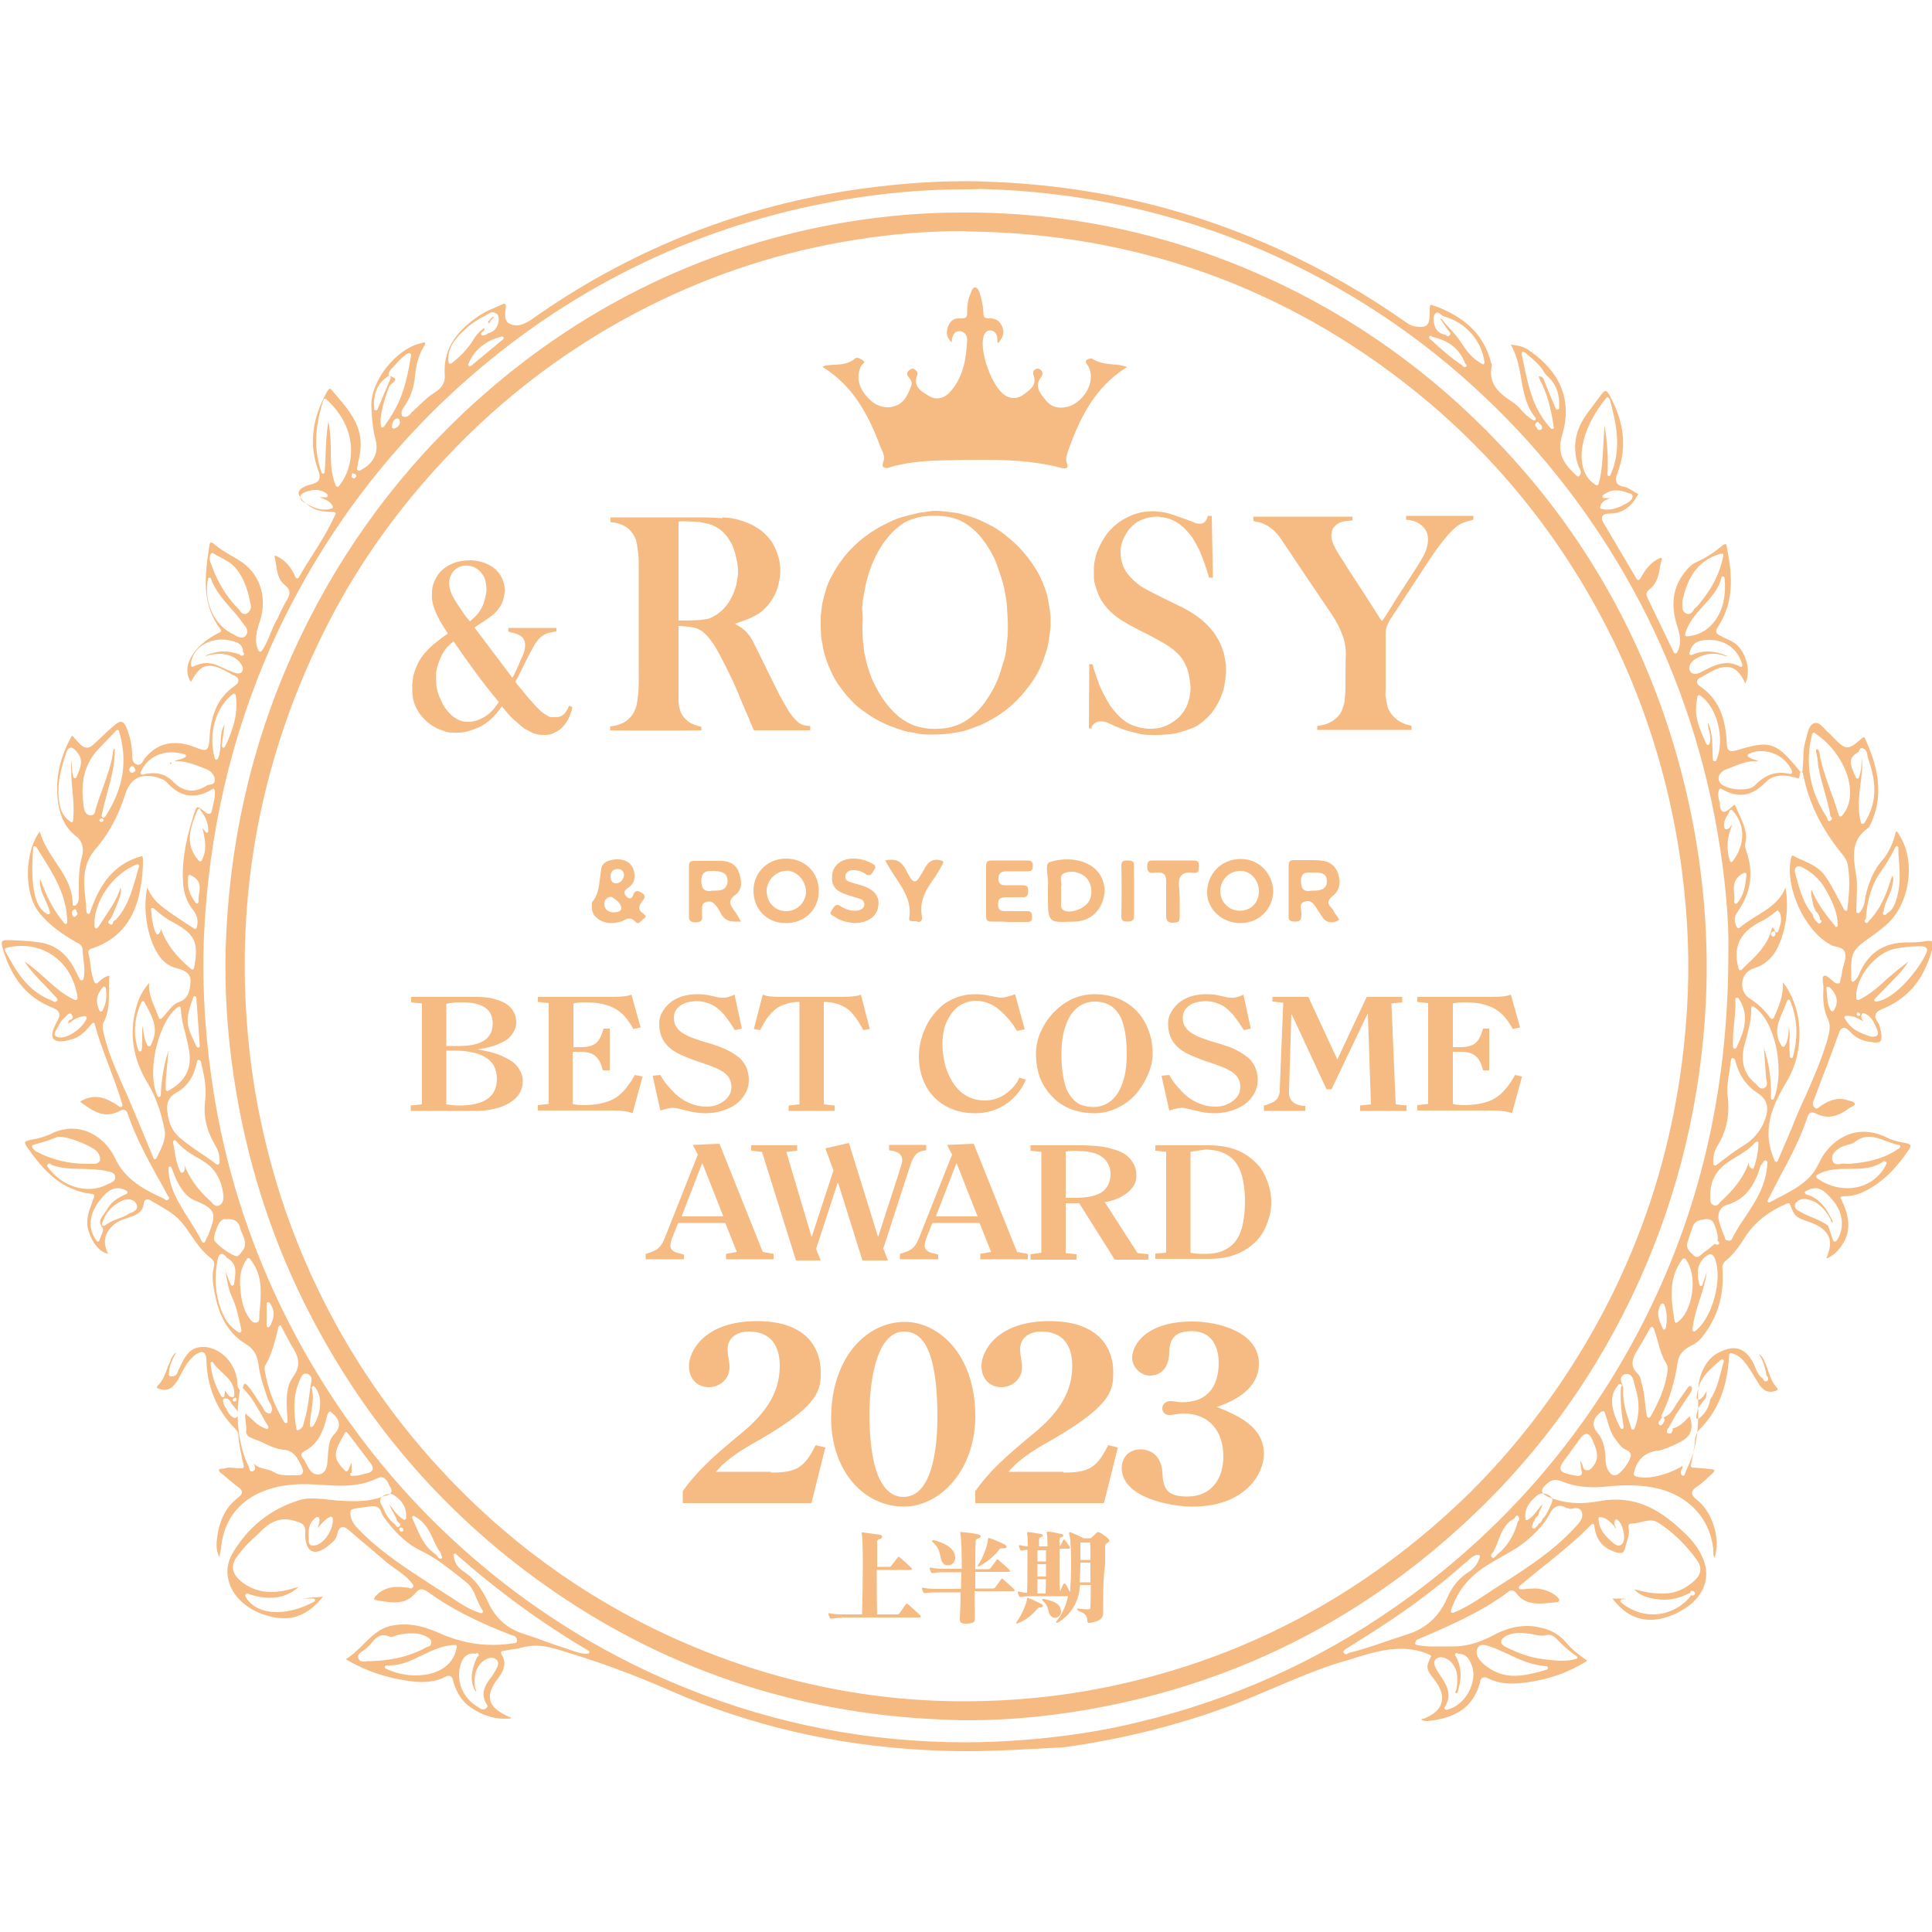 <?xml version="1.0" encoding="UTF-8"?> <!-- Generator: Adobe Illustrator 27.8.1, SVG Export Plug-In . SVG Version: 6.00 Build 0) --> <svg xmlns="http://www.w3.org/2000/svg" xmlns:xlink="http://www.w3.org/1999/xlink" version="1.1" id="レイヤー_1" x="0px" y="0px" width="500px" height="500px" viewBox="0 0 500 500" style="enable-background:new 0 0 500 500;" xml:space="preserve"> <style type="text/css"> .award{fill:#F5BB83;} </style> <path class="award" d="M250.3,453.2c-3.6,0-7.2-0.1-10.9-0.3c-23.3-1.2-45.4-6.4-65.8-15.3c-9.5-4.2-19.6-7.9-29.9-10.9 c-1.8-0.5-3.4-0.8-5-0.8c-1.2,0-2.5,0.2-3.7,0.5c-1,0.3-2.1,0.4-3.3,0.6c-0.6,0.1-1.1,0.2-1.7,0.3c-0.1,0-0.3,0.1-0.3,0.3 c-0.1,0.1,0,0.3,0,0.4c1.3,2,1.1,3.8-0.7,6.2c-1.9,2.4-2.5,4.3-2.1,5.9c0.4,1.6,1.9,2.9,4.8,4.2c0.3,0.1,0.5,0.2,0.6,0.4 c-0.6,0.1-1.2,0.1-1.7,0.1c-3.3,0-6.3-1.1-9.3-3.3c-1.7-1.3-3-3.2-3.9-6c0-0.1-0.1-0.2-0.1-0.4c-0.1-0.5-0.3-1.4-1.2-1.4 c-0.3,0-0.6,0.1-0.9,0.3c-1.8,0.9-3.8,1.3-6.1,1.3c-2.3,0-4.7-0.5-6.9-0.9c-4.5-1-8.7-2.6-12.7-5c1.8-1.1,3.2-2.5,4.6-3.9 c2.2-2.2,4.2-4.2,7.4-4.8c1-0.2,2.1-0.3,3.1-0.3c2.8,0,5.6,0.7,9,2.2c4.7,2.1,9.2,3.1,14,3.1c1.9,0,3.8-0.2,5.8-0.5 c0.2,0,0.3-0.2,0.4-0.4c0.1-1.2-0.8-1.5-1.3-1.6c-0.1,0-0.2-0.1-0.3-0.1c-8.8-3.4-15.7-6.9-21.6-11.2c-0.5-0.3-1-0.6-1.5-0.6 c-0.6,0-1,0.3-1.6,1c-1.4,1.7-3.1,2.4-5.4,2.4c-1.2,0-2.5-0.2-3.7-0.4l-1.1-0.2c-0.4-0.1-0.5-0.2-0.5-0.2c0-0.1,0-0.3,0.4-0.8 c1.2-1.4,2.9-2.2,4.9-2.4c0.3,0,0.5,0,0.8,0c0.6,0,1.2,0,1.8,0.1c0.4,0,0.7,0.1,1.1,0.1c0.1,0.1,0.3,0.2,0.5,0.2 c0.1,0,0.4-0.1,0.6-0.4c0.2-0.3,0-0.6-0.1-0.7c-1.3-1.8-2.9-2.9-4.5-4c-0.8-0.6-1.7-1.2-2.4-1.8c-1.4-1.2-2.8-2.4-4.2-3.6 c-1.8-1.5-3.6-3-5.3-4.5c-0.7-0.6-1.2-0.9-1.7-0.9c-1,0-1.3,1.3-1.4,1.8c-0.2,1.1-1,2-1.7,2.5c-1.1,1-2.6,2.1-4,2.1 c-0.4,0-0.8-0.1-1.1-0.3c-1.1-0.6-1.6-2.7-1.5-4.4c0.2-2.5-1-2.8-2.8-3.3l-0.3-0.1c-0.7-0.2-1.4-0.3-2.1-0.3c-2.7,0-4.5,1.4-6,2.8 l-0.9,0.9c-2,1.8-4,3.7-5.6,6c-1.6,2.2-1.3,4.2,0.8,6.1c2.3,2,5,3,8.1,3c1.4,0,2.9-0.2,4.5-0.6c0.4-0.1,0.9-0.2,1.3-0.4 c0.4-0.1,0.9-0.2,1.3-0.3c-2.1,1.9-4.6,2.8-7.4,2.8c-1.8,0-3.7-0.3-5.9-1.1c0,0-0.1,0-0.1,0c-0.1,0-0.2,0.1-0.3,0.2 c-0.1,0.1-0.1,0.3-0.1,0.5c1.3,2.6,4.3,4.1,8.2,4.1c3.1,0,6.5-1,9.6-2.7c0.2-0.1,0.3-0.3,0.2-0.5c-0.1-0.2-0.2-0.3-0.4-0.3h-2.5 c0.9-0.2,1.7-0.2,2.6-0.3c0.8,0,1.5-0.1,2.4-0.2c-2.3,2.9-4.6,4.5-7.4,5.3c-0.8,0.2-1.7,0.3-2.7,0.3c-5.1,0-13.2-3.3-14.5-10.5 c-0.4-2.1,0-4.1,1-6c4.1-7.1,10-11.8,17.6-14.1c0.9-0.3,2-0.4,3.2-0.4c1.1,0,2.2,0.1,3.3,0.2l1.8,0.2c1.9,0.2,3.8,0.3,5.7,0.3 c3,0,5.5-0.4,7.8-1.3c0.1,0,0.2-0.1,0.4-0.1c0.6-0.2,1.3-0.4,1.5-1c0.1-0.3,0-0.7-0.2-1.1c-0.1-0.2-0.3-0.4-0.4-0.7 c-0.4-0.8-0.9-2-2.1-2c-0.3,0-0.6,0.1-1,0.3c-2.7,1.3-5.6,1.9-9.4,1.9c-1.6,0-3.1-0.1-4.7-0.2c-1.6-0.1-3.2-0.2-4.8-0.2 c-12.6,0-20.6,6.2-21.5,16.6c-0.1,0.6-0.2,1.2-0.4,2c0,0.1,0,0.1-0.1,0.2c-0.9-2-0.7-3.9-0.4-5.7c0.7-4.4,2.5-7.5,5.4-9.7 c0.4-0.3,0.9-0.7,0.9-1.3c0-0.6-0.5-1-0.9-1.3c-1.1-0.8-2.1-1.7-3.1-2.5l-0.9-0.8l-0.3-0.2c-0.5-0.4-0.8-0.6-0.7-1 c0-0.2,0.1-0.3,0.7-0.3c0.2,0,0.5,0,0.8-0.1c0.4-0.1,0.8-0.2,1.2-0.2c0.4,0,0.8,0.1,1.3,0.1c0.5,0.1,1,0.1,1.6,0.1 c0.1,0,0.3,0,0.4,0c0.1,0,0.2-0.1,0.3-0.2c0.1-0.1,0.1-0.2,0.1-0.4l-0.3-1.3c-0.5-2.3-1-4.5-1.1-6.8c0-0.5-0.3-1-0.9-1.6 c-4.7-4.8-7.2-10.7-7.4-17.8c0-0.5-0.1-2-1.2-2c-0.4,0-0.8,0.2-1.5,0.6c-1.7,1.2-2.7,3-3.7,4.8c-0.3,0.6-0.6,1.1-0.9,1.7 c-0.9,1.4-1.8,2.7-3.5,2.7c-0.3,0-0.5,0-0.8-0.1c-0.3-0.1-1.1-0.2-1.2-0.5c0,0-0.1-0.3,0.6-0.9c1-1.1,1.5-2.5,2-3.8 c0.2-0.6,0.4-1.2,0.7-1.7c0.1-0.2,0.2-0.4,0.2-0.6c0.4-0.9,0.7-1.6,1.5-2.1c-1,1.8-1.9,3.6-1.9,5.8c0,0.2,0.2,0.4,0.4,0.4 c0.1,0,0.3,0,0.4,0c1.1,0,1.4-0.8,1.6-1.4l0.1-0.3l0.2-0.3c1.3-2.9,2.6-5.6,6-5.6c0.2,0,0.5,0,0.8,0c4.1,0.5,7.5,4,8.2,8.6 c0,0.2,0,0.4,0,0.5c0,0.6,0,1.4,0.7,2.1c-0.4,1.8-0.5,3.7-0.6,5.6c-0.2-0.5-0.6-0.9-0.9-1.3c-0.3-0.3-0.5-0.6-0.7-0.9 c-0.3-0.6-0.6-1.3-1.8-1.3c0,0,0,0,0,0c-0.1,0-0.3,0.1-0.3,0.2c-0.1,0.1-0.1,0.3-0.1,0.4c0.1,0.2,0.1,0.3,0.1,0.5 c0.1,0.3,0.2,0.7,0.4,1l0.3,0.5c0.5,0.9,0.9,1.9,2,2.4c0.1,0,0.2,0.1,0.2,0.1c0.2,0,0.6-0.2,0.8-0.5c0.1,4.8,1.1,9.6,2.9,13.1 c0,0.1,0,0.2,0.1,0.3c0,0.3,0.1,0.9,0.7,0.9c0,0,0.3,0,0.3-0.1c0.2-0.1,0.4-0.2,0.5-0.5c0.1-0.4-0.1-0.9-0.3-1.3c0,0,0-0.1,0-0.1 c0.9,0.9,2,1.2,3,1.4c0.7,0.2,1.4,0.3,2,0.7c1.2,0.8,2.6,0.9,3.7,0.9c0.3,0,0.7,0,1,0c0.3,0,0.7,0,1,0c0.2,0,0.6,0,0.6,0 c0.7,0,1.1-0.2,1.3-0.5c0.2-0.4,0.2-0.8-0.1-1.4l-0.3-0.7c-0.9-1.8-1.8-3.8-4.5-4c-1.9-0.2-3.7-1-5.7-2c-0.4-0.2-0.9-0.4-1.5-0.6 c-1.6-0.6-2.6-1-2.5-2.2c0.1-0.8,0-1.6-0.1-2.3c-0.1-0.8-0.2-1.5-0.1-2.3c0.5,0.4,1,0.9,1.5,1.3c1,1,2.1,2.1,4,2.7c0,0,0.1,0,0.1,0 c0.1,0,0.3-0.1,0.3-0.2c0.1-0.1,0.1-0.3,0-0.5c-0.7-1.1-1.3-2.1-1.8-3.1c-1.4-2.4-2.7-4.8-4.8-6.8c0.2-0.9,0.5-1.1,0.6-1.1 c0.2,0,0.6,0.4,1.1,1c0.8,1,1.5,2.1,2.2,3.2c0.4,0.6,0.8,1.2,1.2,1.8c0.1,0.1,0.2,0.3,0.2,0.4c0.3,0.5,0.7,1.3,1.7,1.3c0,0,0,0,0,0 c0.2,0,0.3-0.1,0.4-0.3c0.4-1,0-1.8-0.4-2.5c-0.1-0.2-0.3-0.5-0.4-0.7c-1-2.9-2.1-5.9-2.5-9.2c-0.3-2.4-1.3-4-3-5.1 c-5.9-3.4-7.6-9.3-8.5-14.1c-0.3-1.9-0.6-3.8-0.1-5.8c0.1-0.5,0.4-1.6-0.6-2.4c-2.2-1.6-3.8-3.9-5.3-6.1c-0.7-1-1.3-1.9-2.1-2.9 c-1.7-2.2-4-3.5-6.2-4.8c-0.6-0.4-1.3-0.7-1.9-1.1c-0.4-0.3-0.7-0.4-1-0.4c-0.3,0-0.9,0.1-1,1.1c-0.3,2.4-2.1,3-4.2,3.7 c-1.2,0.4-2.5,0.8-3.6,1.8c-2.4,2.1-2.9,4.6-1.4,7.5c-2.2-0.5-4.1-2.7-5.1-6c-0.8-2.5,0-4.8,0.9-7.2c0.2-0.6,0.4-1.2,0.6-1.7 c0-0.1,0-0.3-0.1-0.4c-0.1-0.1-0.2-0.2-0.3-0.2c-8.3-0.8-13.1-6.6-16.9-12c-0.5-0.7-0.7-1.2-0.6-1.4c0.1-0.1,0.3-0.4,1.4-0.6 c2-0.3,4-0.9,5.6-1.7c1.6-0.8,3.4-1.2,5.1-1.2c5.3,0,9.4,3.8,11.1,7.5c2.7,5.9,8.1,8.5,12.9,10.7c0,0,0.2,0.3,0.5,0.3 c0.2,0,0.4-0.1,0.6-0.3c0.2-0.3,0-0.6-0.2-0.7c-0.9-1.7-1.8-3.4-2.8-5.1c-2.8-5.1-5.7-10.5-7.6-16.1c-0.1-0.4-0.4-1.2-1.2-1.2 c-0.3,0-0.5,0.1-0.9,0.3c-1.1,0.6-2.2,0.9-3.3,0.9c-2.5,0-4.7-1.6-7-3.3c1.3-0.8,2.7-1.2,4-1.2c1.9,0,3.8,0.8,6.2,2.5 c0.1,0.1,0.2,0.1,0.3,0.1c0.1,0,0.2,0,0.3-0.1c0.2-0.1,0.2-0.3,0.2-0.5c-1-3.4-2.3-6.8-3.5-10c-1.3-3.5-2.7-7.1-3.7-10.9 c0-0.2-0.2-0.3-0.3-0.3c0,0-0.1,0-0.1,0c-0.1,0-0.2,0.1-0.3,0.2c-1.7,2-3,3.4-5,4c-1,0.3-2.1,0.6-3.1,0.6c-0.9,0-1.5-0.2-1.9-0.7 c-0.7-0.8,0-2.7,0.9-4.3c0.6-1,0.8-1.7,0.6-2.3c-0.2-0.7-0.9-1.1-1.9-1.5c-6.5-2.6-10.5-7.6-12.8-15.6c-0.2-0.7-0.2-1.3,0-1.5 c0.2-0.2,0.5-0.3,1-0.3l1,0c2.5,0.1,5.1,0.2,7.7,0.6c3.9,0.6,6.8,2.8,8.8,6.5c0.3,0.6,1.6,3.1,1.6,3.1c0.1,0.1,0.2,0.2,0.4,0.2 c0,0,0,0,0.1,0c0.2,0,0.3-0.2,0.4-0.3c0.4-1.9,0.2-3.5,0-5.1c-0.1-0.8-0.2-1.6-0.2-2.4c0-1.2-0.9-1.7-1.6-2 c-0.2-0.1-0.4-0.2-0.5-0.3c-2.9-1.7-6.6-4.1-9.3-7.6c-3.9-5-3.6-15.7,0.3-20.8c0.8,2.9,2.5,5.5,4.1,7.9c2.3,3.4,4.4,6.6,4.4,10.9 c0,0.2,0.1,0.3,0.3,0.4c0.1,0,0.1,0,0.2,0c0.1,0,0.2,0,0.3-0.1c0.9-0.9,0.8-1.8,0.8-2.6c0-0.2,0-0.3,0-0.5l0-0.9 c0-2.9,0-5.7,0.8-8.5c0.6-2.2,0.1-4.1-1.4-5.3c-3.2-2.4-4.8-6.1-5-11.5c-0.2-4.9,1.1-9.8,3.8-14.6c0.1,0.1,0.2,0.1,0.3,0.2 c1.8,2,2.5,2.9,3.6,2.9c1,0,1.8-0.9,3.6-2.6c1.1-1.1,2.2-2.1,3.3-3l0.6-0.5c0.5-0.4,0.9-0.6,1.3-0.6c0.5,0,0.9,0.4,1.3,1.2 c1,2.4,1.5,4.6,1.6,6.9l0,0.3c0,0.9,0,2.2,1.1,2.6c0.2,0.1,0.3,0.1,0.5,0.1c0.8,0,1.1-0.7,1.4-1.2c0.1-0.2,0.2-0.4,0.4-0.6 c2.2-2.6,4.7-3.8,7.7-3.8c1.7,0,3.5,0.4,5.5,1.2l0.5,0.2c0.6,0.2,1.1,0.4,1.5,0.4c1.2,0,1.3-1.4,1.4-2.7c0.3-6.6,2.3-10.9,6.4-13.8 c0.8-0.5,1.1-1,1.1-1.6c-0.1-0.7-0.8-1.1-1.4-1.3c-0.2-0.1-0.5-0.2-0.7-0.4c-2.6-1.5-4.1-2-5.4-2c-2.1,0-3.4,1.6-4.8,4.2 c-0.8-1.2-1.1-2.6-0.8-4.2c0.7-3.2,3.8-6.5,8.4-8.7c0.1-0.1,0.2-0.2,0.2-0.3c0-0.1,0-0.3-0.1-0.4c-4.9-6.4-4.2-13.6-2.9-21.7 c0-0.2,0.1-0.8,0.4-0.8c0.1,0,0.4,0,0.9,0.5c1.5,1.2,3.1,2.2,4.7,3.1c0.5,0.3,1,0.6,1.5,0.9c5.4,3.2,7.6,9.3,5.6,15.8l-0.2,0.5 c-0.7,2.3-1.4,4.6-0.2,7.2c0.1,0.1,0.2,0.2,0.4,0.3c0,0,0,0,0,0c0.1,0,0.3-0.1,0.4-0.2c1-1.4,1.7-3,2.3-4.6c0.4-1,0.9-2.1,1.4-3.1 c0.5-0.8,0.9-1.7,1.3-2.6c0.5-1,1-2.1,1.6-3c1-1.7,0.8-2.7-0.7-3.9c-1.6-1.3-1.9-3.3-2.2-5.5c-0.1-0.6-0.2-1.2-0.3-1.7 c0-0.2,0-0.3,0-0.3c0.2,0,0.5,0.1,0.8,0.3c2,1,3.4,2.6,4.6,5.3c0.1,0.2,0.2,0.3,0.4,0.3c0,0,0,0,0,0c0.2,0,0.3-0.1,0.4-0.2 c1.1-2,2.4-4,3.6-5.9c2.1-3.3,4.2-6.7,5.9-10.5c0.1-0.1,0.1-0.3,0-0.4c-0.1-0.1-0.2-0.2-0.4-0.2c-2.6,0-4.6-0.3-6.3-1.5 c-0.1-0.1-0.4-0.3-0.4-0.3c-1.7-1.3-2.5-2.4-2.4-3.3c0.1-0.9,1.7-1.7,3.1-2c1.1-0.3,1.8-0.6,2.1-1.2c0.4-0.7,0.2-1.6-0.2-2.6 c-2.3-6.5-1.6-13.1,2.2-20c0.4-0.7,0.7-1,0.9-1c0.1,0,0.3,0.1,0.5,0.4l1.2,1.4c3.5,4.1,6.7,8,6.2,13.8c-0.1,1.1-0.3,2.2-0.6,3.4 c-0.1,0.6-0.2,1.1-0.3,1.7c0,0.2,0,0.3,0.2,0.4c0.1,0.1,0.2,0.1,0.3,0.1c0.1,0,0.1,0,0.2,0c3.5-1.7,5-4.6,4.1-8 c-0.7-2.6-1-5.5-1.1-8.9c-0.1-6.3,6.3-14.4,12.5-16c0.2,0,0.3-0.1,0.5-0.1c0.2-0.1,0.5-0.2,0.6-0.2c0.1,0,0.2,0,0.3,0.2 c0.1,0.2,0,0.4-0.3,0.9c-0.1,0.1-0.2,0.2-0.2,0.3c-1.4,2.4-1.9,5.1-2.1,7.4c-0.3,2.8-1.1,5.3-2.5,7.4c-0.1,0.1-0.2,0.3-0.3,0.4 c-0.4,0.6-0.9,1.3-0.6,2.3c0,0.2,0.2,0.3,0.3,0.3c0.2,0,0.3,0.1,0.5,0.1c0.8,0,1.3-0.6,1.6-1c0.1-0.2,0.2-0.3,0.4-0.4 c0.5-0.5,1-1,1.5-1.4c1.4-1.4,2.7-2.6,4.3-3.6c1.7-1,2.7-2.6,2.5-4.5c-0.4-6,2.3-10.8,8.6-15.1c1.4-1,3-1.7,4.6-2.4 c0.5-0.2,0.9-0.4,1.4-0.6c0.4-0.2,0.7-0.3,0.9-0.3c0.2,0.1,0.4,0.3,0.3,1c0,0.2,0,0.5-0.1,0.7c-0.1,1.2-0.3,2.8,1.1,3.5 c0.6,0.3,1.2,0.4,1.8,0.4c1.1,0,2.3-0.5,3.7-1.4C162,65.3,190,53.9,219.8,49.3c10.6-1.6,20.4-2.4,30-2.4c1.7,0,3.3,0,5,0.1 c27.1,0.8,52.9,6.8,76.8,17.8c11.6,5.4,22.5,11.7,32.4,18.7c0.6,0.4,1.4,0.9,2.3,1c0.6,0.1,1,0.1,1.4,0.1c2.1,0,2.3-1.4,2.3-3.7 c0-0.9,0-1.9,0.2-2c0,0,0,0,0,0c0.4,0,1.1,0.3,2,0.6c7.7,3.1,12,7.7,13.7,14.4c0,0.1,0.1,0.2,0.1,0.3c0,0.1,0.1,0.2,0.1,0.3 c-1.1,4.9,1.9,7.3,5.4,9.6c0.8,0.5,1.5,1.2,2.2,2c0.9,1,1.9,2,3.2,2.7c0.1,0,0.1,0,0.2,0c0.1,0,0.3-0.1,0.3-0.2 c0.1-0.2,0.1-0.4,0-0.5c-2.4-2.9-3.1-6.4-3.7-10c-0.5-3-1.1-6.1-2.7-8.9c2.1,0.2,3.6,0.6,4.9,1.6c8.1,5.6,11,13.1,8.4,21.7 c-1.6,5.2,0.8,7.9,3.8,10.7c0.1,0.1,0.2,0.1,0.3,0.1c0.1,0,0.2,0,0.3-0.1c0.7-0.8,0.3-1.5,0.1-2c-0.1-0.1-0.1-0.2-0.2-0.3 c-1.8-4.9-1.1-9.5,2.3-14.1c0.7-0.9,1.4-1.9,2.1-2.8c0.5-0.7,1-1.3,1.5-2c0.5-0.7,0.8-0.8,1-0.8c0.3,0,0.6,0.3,1,1 c3.9,7.1,4.6,13.7,2.1,20.2c-0.3,0.9-0.6,1.7-0.2,2.5c0.3,0.6,0.9,0.9,2,1.1c0.7,0.1,1.4,0.6,2.1,1c0.4,0.3,0.8,0.5,1.2,0.7 c0.2,0.1,0.3,0.2,0.3,0.2c0,0-0.1,0.2-0.2,0.3c-0.1,0.1-0.2,0.2-0.2,0.3c-1.6,2.9-4,4.4-7,4.4c-0.7,0-1.6,0.1-1.9,0.7 c-0.3,0.6,0,1.3,0.4,1.9l8.5,14.4c0.1,0.1,0.2,0.2,0.4,0.2h0c0.2,0,0.3-0.1,0.4-0.2c1.1-1.9,2.3-3.9,4.3-5l0.2-0.1 c0.3-0.2,0.6-0.4,0.9-0.4c0.4,0.1,0.4,0.2,0.2,0.7c-0.1,0.2-0.1,0.4-0.2,0.6l-0.1,0.5c-0.4,2.5-0.8,4.8-2.9,6.4 c-1.1,0.8-0.6,1.8-0.3,2.4c1.9,3.9,6.7,13.9,6.7,13.9c0.1,0.1,0.2,0.2,0.4,0.2c0,0,0,0,0,0c0.2,0,0.3-0.1,0.4-0.2 c1.4-2.5,0.7-4.8,0-7.1c-1.7-5.4-1-9.9,2-13.7c1-1.3,1.9-2.1,3-2.6c2.6-1.2,4.7-2.6,6.5-4.1c0.6-0.5,0.9-0.6,1-0.6 c0.2,0,0.4,0.4,0.5,1.3c1.3,6.7,1.9,13.7-2.5,20.3c-0.2,0.3-0.5,0.8-0.3,1.2c0.1,0.5,0.6,0.7,1,0.9l0.9,0.5c0.9,0.4,1.8,0.8,2.6,1.3 c2.5,1.5,4.8,6.5,3,10.6c-1.3-2.9-2.8-4.3-4.9-4.3c-1.2,0-2.5,0.4-4.3,1.4l-0.7,0.4c-0.5,0.3-1.1,0.6-1.6,0.9c-0.2,0.1-1,0.4-1,1.1 c-0.1,0.6,0.5,1,0.9,1.3c5.5,3.8,6.5,9.5,6.8,14.7c0,0.8,0.1,2,1.3,2c0.3,0,0.7-0.1,1.2-0.2c2.9-0.9,5.2-1.5,7-1.5 c3.2,0,5.3,1.8,9.4,6.9c0.1,0.1,0.2,0.2,0.3,0.2c0,0,0.1,0,0.1,0c0.2,0,0.3-0.2,0.3-0.4c0.1-1,0.1-2,0.2-3c0-1.6,0.1-3.1,0.5-4.5 c0.1-0.3,0.2-0.7,0.3-1.1c0.4-1.5,0.7-3.1,1.9-3.6c0.2-0.1,0.4-0.1,0.6-0.1c0.9,0,1.6,0.9,2.4,1.7c0.3,0.4,0.7,0.7,1,1 c0.3,0.2,0.5,0.5,0.7,0.7l0.4,0.4c1.7,1.7,2.5,2.5,3.6,2.5c1,0,2-0.8,3.7-2.3c0.4-0.3,0.5-0.3,0.6-0.3c0.1,0,0.2,0.1,0.3,0.4 c2.8,6.2,5.5,14.3,1,22.9c-4.6,3.1-4.2,7.2-3.4,12c0.4,2.1,0.3,4.3,0.2,6.6c0,1.1-0.1,2.1-0.1,3.2c0,0.2,0.1,0.3,0.3,0.4 c0.1,0,0.1,0,0.2,0c0.1,0,0.2,0,0.3-0.1c1.1-1.1,1.3-2.4,1.5-3.6c0-0.4,0.1-0.8,0.2-1.1c0.9-3.7,2.2-6.5,4.1-8.7 c1.6-1.8,2.7-4.1,3.4-6.6c0-0.1,0.1-0.3,0.1-0.4c0.1-0.5,0.1-0.5,0.3-0.6c0,0,0,0,0,0c0.2,0,0.2,0.1,0.4,0.4 c0.1,0.1,0.1,0.2,0.2,0.3c4.7,7,2.8,18.9-3.9,24c-0.4,0.3-0.7,0.6-1.1,0.9c-0.5,0.4-1,0.8-1.6,1.2c-5.8,4.1-5.8,4.2-5.7,11.6 c0,0.2,0.1,0.3,0.2,0.4c0.1,0,0.1,0.1,0.2,0.1c0.1,0,0.2,0,0.2-0.1c0.9-0.6,1.3-1.5,1.6-2.2c0.1-0.3,0.2-0.5,0.3-0.7 c2.4-4.8,6.2-7.1,11.6-7.2l0.3,0c1.5,0,3.1,0,4.7-0.3c0.4-0.1,0.7-0.1,1-0.1c0.5,0,0.8,0.1,0.9,0.3c0.2,0.3,0.2,0.9-0.1,2 c-2.1,7.7-6.2,12.6-12.8,15.3c-0.7,0.3-1.6,0.7-1.8,1.5c-0.2,0.6,0,1.2,0.6,2c0.5,0.7,0.6,1.6,0.8,2.5c0.2,1.2,0.2,1.9-0.1,2.3 c-0.2,0.3-0.6,0.4-1.3,0.4c-0.3,0-0.6,0-0.9-0.1c-2.4-0.2-4.3-1.1-5.7-2.7c-0.5-0.5-1-1-1.6-1c-0.8,0-1.2,1-1.3,1.4 c-1.4,3.8-2.8,7.7-4.3,11.5l-2.3,6.1c-0.1,0.3-0.4,1.1,0.5,1.8c0.1,0.1,0.2,0.1,0.3,0.1c0.1,0,0.2,0,0.3-0.1 c1.5-1.1,3.4-2.4,5.8-2.4c0.7,0,1.4,0.1,2.1,0.4c0.2,0,0.3,0.1,0.5,0.1c0.7,0.2,1.1,0.3,1.2,0.7c0.1,0.3,0,0.4-0.7,0.8 c-0.2,0.1-0.4,0.2-0.6,0.3c-2.1,1.6-3.9,2.3-5.6,2.3c-1,0-2.1-0.3-3.1-0.8c-0.4-0.2-0.7-0.3-1-0.3c-0.6,0-1,0.4-1.2,1.1 c-1.8,5.5-4.5,10.6-7.2,15.6c-1,2-2.1,4-3.1,6c-0.1,0.2,0,0.4,0.1,0.5c0.1,0.1,0.2,0.1,0.3,0.1c0.1,0,0.1,0,0.2-0.1 c0.8-0.4,1.5-0.8,2.3-1.2c4-2.1,8.2-4.2,10.3-8.8c2.3-5,6.8-8.2,11.6-8.2c2,0,4,0.5,6,1.5c1.3,0.7,2.8,1,4.2,1.3l0.7,0.1 c0.7,0.2,1.1,0.4,1.2,0.6c0.1,0.2,0,0.6-0.3,1c-3.9,5.8-7.8,9.3-12.6,11.4c-1.3,0.5-2.6,0.8-4.7,0.8c-0.1,0-0.3,0.1-0.4,0.2 c-0.1,0.1-0.1,0.3,0,0.4c1.8,3.6,3.2,7.9,0.2,12.2c-0.9,1.3-2.1,2.6-3.9,3.3c0-0.1,0-0.2,0-0.2c1-2.3,1.2-4.2,0.5-5.6 c-0.7-1.5-2.3-2.7-4.8-3.6c-3.8-1.3-3.9-1.4-5.2-4.7c0-0.1-0.1-0.2-0.2-0.2c-0.1,0-0.1,0-0.2,0s-0.1,0-0.2,0 c-4.9,2.1-8.5,4.9-11,8.8c-1.4,2.2-2.9,4.4-5,6.1c-1,0.8-0.9,1.8-0.8,2.6l0,0.4c0.3,6.1-1.3,11.4-4.8,16.1c-1,1.4-2.1,2.3-3.4,2.9 c-1.9,0.9-3.2,2.4-3.4,4.2c-0.8,5.1-2.1,9.5-4.2,13.8c-0.1,0.2,0,0.4,0.1,0.5c0,0,0.1,0.1,0.1,0.1c-0.1,0-0.1,0.1-0.2,0.1l-0.5,0.7 c0,0-0.3,0.2-0.3,0.5c0,0.2,0.1,0.4,0.3,0.6c0.1,0.1,0.2,0.1,0.2,0.1c0,0,0,0,0,0c0.2,0,0.3-0.1,0.5-0.3c0,0,0.2-0.2,0.2-0.2 c0.2-0.4,0.3-0.6,0.4-0.8c0.1-0.2-0.1-0.5-0.2-0.6c0,0-0.1-0.1-0.1-0.1c1.6-0.9,1.7-1,2.6-2.3c1.2-2,2.2-3.4,3.3-4.9l0.2-0.3 c0.2-0.3,0.5-0.7,0.7-0.7c0.1,0,0.2,0.1,0.3,0.1c0.2,0.1,0.6,0.5-0.2,1.8c-0.5,0.7-0.9,1.4-1.4,2.1c-0.6,0.9-1.2,1.8-1.8,2.7 c-0.5,0.7-0.9,1.5-1.4,2.4l-0.8,1.4c-0.1,0.1-0.1,0.2,0,0.3c-0.2,0-0.3,0.1-0.4,0.2l-0.2,0.6c0,0.1,0,0.2,0,0.4 c0.1,0.1,0.1,0.2,0.3,0.2c0.2,0.1,0.3,0.1,0.5,0.1c0.1,0,0.3-0.1,0.3-0.1c0.1-0.1,0.2-0.3,0.3-0.5c0.1-0.1,0.1-0.3,0.1-0.5 c0-0.1,0-0.1-0.1-0.2c1.8-0.4,2.9-1.6,3.9-2.6c0.2-0.2,0.4-0.4,0.6-0.6c1.1,3.5,0.3,5.4-2.9,6.9l-1,0.5c-1.4,0.6-2.8,1.3-4.2,1.5 c-3.5,0.4-5.6,2.3-6.4,6c0,0.2,0.1,0.4,0.2,0.5c0.7,0.4,1.7,0.5,2.7,0.5c3.3,0,7.5-1.6,9.7-3v0.6c-0.4,0.4-0.5,0.9-0.4,1.4 c0,0.1,0.2,0.3,0.3,0.4c0.1,0.1,0.2,0.1,0.3,0.1c0,0,0.1,0,0.1,0c0.1,0,0.3-0.1,0.3-0.3l0.4-1.1c2.1-4.1,3.1-8.7,3.1-14.7 c0-0.8,0-1.5,0-2.3c-0.1-2.9-0.2-5.6,0.9-8.3c1.1-2.7,2.7-4.5,5.1-5.5c1.1-0.5,2.2-0.8,3.1-0.8c2,0,3.6,1.1,4.9,3.4 c0.3,0.5,0.5,1,0.7,1.5c0.5,1.1,0.9,2.3,2.1,3c0,0.2,0.2,0.7,0.6,0.7l0,0c0.1,0,0.4-0.1,0.4-0.1c0.2-0.1,0.3-0.3,0.3-0.5 c0-0.3-0.1-0.6-0.4-0.9c-0.4-2-0.8-3.8-2-5.5c0.7,0.3,1.1,1,1.4,1.7l0.1,0.3c0.4,0.7,0.6,1.5,0.9,2.3c0.5,1.5,1.1,3.1,2.3,4.4 c0.2,0.2,0.2,0.3,0.2,0.4c0,0-0.1,0.2-0.7,0.4c-0.4,0.1-0.8,0.2-1.2,0.2c-1.1,0-2-0.6-2.8-1.7c-0.5-0.8-1-1.6-1.5-2.4 c-0.4-0.7-0.8-1.4-1.3-2.1c-1.1-1.6-2.3-3.3-4.5-3.8c0,0-0.1,0-0.1,0c-0.1,0-0.2,0-0.3,0.1c-0.1,0.1-0.2,0.2-0.2,0.3 c-0.4,8.4-2.9,14.6-7.8,19.5c-0.9,1-1,2.1-1.1,3.2c0,0.3,0,0.7-0.1,1c-0.2,1.2-0.4,2.4-0.6,3.5l-0.3,1.5c0,0.1,0,0.2,0.1,0.3 c0.1,0.1,0.2,0.2,0.3,0.2l1.4,0.1c1.1,0.1,2.3,0.2,3.4,0.3c0.6,0.1,0.9,0.2,0.9,0.3c0,0.1,0,0.3-0.5,0.8c-1.3,1.2-2.6,2.5-4.1,3.5 c-0.6,0.4-1.2,0.9-1.2,1.6c0,0.6,0.5,1.1,1.2,1.7c3.8,2.9,6.4,9.8,4.6,15.1c-0.3-0.6-0.3-1.2-0.3-1.9c0-0.3,0-0.7-0.1-1 c-1-7.8-6.9-13.7-15.3-15.3c-2.1-0.4-4.2-0.6-6.6-0.6c-1.7,0-3.4,0.1-5.4,0.3c-1.2,0.1-2.3,0.2-3.4,0.2c-3.2,0-6-0.5-8.6-1.6 c-0.6-0.2-1-0.3-1.5-0.3c-1,0-1.8,0.6-2.6,1.4c-0.4,0.4-0.9,1-0.8,1.6c0.1,0.6,0.8,1,1.4,1.3c2.5,1.1,5.3,1.7,8.3,1.7 c1.6,0,3.4-0.2,5.1-0.5c1.4-0.3,2.9-0.4,4.3-0.4c6,0,11.3,2.5,17.2,8.1c2.3,2.1,3.8,4,4.8,6c3,5.6,1,11.3-5.2,14.7 c-2.8,1.6-5.5,2.3-7.9,2.3c-3.7,0-7-1.8-9.8-5.5c0.4,0,0.8,0,1.2,0c0.9,0,1.7,0,2.5,0.1l-1.2,0.1c-0.2,0-0.3,0.1-0.4,0.3 c-0.1,0.2,0,0.4,0.1,0.5c2.4,2,5.3,3.1,8.3,3.1c3.7,0,7.3-1.7,9.7-4.7c0.1-0.1,0.1-0.2,0.1-0.3c0.1,0,0.1,0.1,0.2,0.1 c0,0,0.2,0,0.2,0c0,0,0.2,0,0.2,0c0.1,0,0.3-0.2,0.4-0.3c0.1-0.2,0.1-0.4-0.1-0.6c-0.1-0.1-0.2-0.2-0.3-0.2c-0.1,0-0.2-0.1-0.3-0.1 c0,0-0.1,0-0.1,0c-0.1,0-0.3,0.1-0.3,0.2l-0.1,0.4c0,0,0,0.1,0,0.1c-0.1,0-0.1-0.1-0.2-0.1c-0.1,0-0.1,0-0.2,0.1 c-1.9,1-4,1.6-6.3,1.6c-0.5,0-1.1,0-1.6-0.1c-2.9-0.3-4.8-1.1-6.2-2.6c2.2,0.6,4.6,1.1,7.1,1.1c0.3,0,0.6,0,0.9,0 c2.9-0.1,5.4-1.3,7.7-3.4c1.7-1.6,1.9-3.4,0.6-5.2c-2.8-3.9-6.1-7.2-10-9.7c-0.6-0.4-1.3-0.6-2-0.6c-0.8,0-1.7,0.2-2.5,0.4 c-0.8,0.2-1.6,0.4-2.4,0.4c0,0,0,0,0,0c-0.4,0-0.5,0.1-0.7,0.2c-0.2,0.3-0.2,0.7-0.1,1.1c0.2,1.3-0.1,2.3-0.5,3.5 c-0.2,0.5-0.3,1-0.4,1.5c-0.3,1.2-0.8,1.3-1.3,1.3c-0.2,0-0.5,0-0.8-0.1c-3.6-1-5.5-3.2-5.9-7c0-0.2-0.1-0.3-0.3-0.4 c0,0-0.1,0-0.1,0c-0.1,0-0.2,0-0.3,0.1c-3.8,3.9-8,7.3-12.1,10.6c-2.2,1.7-4.4,3.6-6.6,5.4c-0.1,0.1-0.2,0.3-0.1,0.5 c0.1,0.2,0.2,0.3,0.4,0.3c0,0,0,0,0,0c0.6,0,1.1,0,1.7-0.1c0.6,0,1.3-0.1,1.9-0.1c1.2,0,2.1,0.2,3,0.5c1,0.4,1.9,0.8,2.6,1.4 c0.7,0.6,0.9,0.9,0.8,1.3c-0.1,0.3-0.5,0.4-1,0.4l-1.1,0.1c-1,0.1-2.1,0.2-3.1,0.2c-2.7,0-4.5-0.8-5.9-2.7c-0.2-0.3-0.6-0.7-1.2-0.7 c-0.3,0-0.6,0.1-0.9,0.4c-7.1,5.3-15.3,8.8-23.2,12.2l-0.4,0.2c-0.1,0-0.3,0.3-0.3,0.4l-0.1,0.3c-0.1,0.1-0.1,0.3,0,0.4 c0.1,0.1,0.2,0.2,0.3,0.2c1.4,0.3,2.8,0.4,3.9,0.4c0.5,0,2.5,0,2.9,0c0.5,0,0.9,0,1.4,0c0.4,0,0.8,0,1.2,0c3.4,0,6.7-0.9,10.3-2.8 c3.1-1.7,6-2.5,8.9-2.5c1,0,2,0.1,2.9,0.3c3.2,0.6,5.5,1.9,7.3,4.1c1.5,1.8,3.5,3.3,5.4,4.6c-4,2.5-8.2,4.2-12.8,5.1 c-2,0.4-4.3,0.8-6.6,0.8c-2.4,0-4.4-0.4-6.4-1.4c-0.3-0.2-0.6-0.2-0.9-0.2c-0.9,0-1,0.9-1.1,1.4c0,0.1,0,0.2-0.1,0.3 c-1.6,5.6-5.6,8.6-12.5,9.5c-0.4,0-0.7,0.1-1.1,0.1c-0.6,0-1.1-0.1-1.5-0.4c0.1-0.1,0.3-0.2,0.6-0.2c0.2,0,0.4-0.1,0.5-0.2 c2.4-1,3.8-2.4,4.2-4.1c0.4-1.7-0.2-3.6-1.8-5.7c-2.3-2.9-2.3-3.3-1-6c0.1-0.1,0.1-0.2,0-0.3c0-0.1-0.1-0.2-0.2-0.2 c-2.4-1.1-4.9-1.6-7.5-1.6c-4.3,0-8.6,1.3-12.7,2.6c-0.9,0.3-1.8,0.6-2.7,0.8c-5.9,1.8-11.6,4.2-17.2,6.6c-3.8,1.6-7.7,3.3-11.7,4.8 c-13.8,5.1-28.3,8.7-43.1,10.7C267.2,452.6,258.8,453.2,250.3,453.2z M249.6,49c-12.6,0-25.6,1.4-38.7,4.1 c-35.5,7.4-67.1,23.8-94,48.7c-19.8,18.4-35.5,40.4-46.7,65.3C59.8,190.6,54,215.7,52.8,242c-0.6,13.9,0.4,28.4,2.9,43.2 c3.4,19.8,9.8,38.9,18.9,56.8c12.2,23.9,28.6,44.8,48.9,62.1c16.4,14,34.8,25.1,54.6,33c22.9,9.2,47,13.8,71.6,13.8c0,0,0,0,0,0 c5,0,10.1-0.2,15.2-0.6c10.3-0.8,20.5-2.3,30.1-4.7c23.8-5.7,46-15.7,65.9-29.6c25.7-17.9,46.3-40.8,61.3-68 c16.9-30.8,25.1-63.9,25.1-101.4c0.2-8.2-0.8-19.7-2.9-31.7c-3.9-22.2-11.3-43.3-21.9-62.6c-10.1-18.3-22.8-34.9-38-49.3 c-16.9-16.1-36.3-28.9-57.7-38.2c-22.9-9.9-47.5-15.3-73.1-15.9C252.4,49,251,49,249.6,49z M373,428.9c-0.5,0-0.9,0.1-1.3,0.4 c-1.1,0.9-0.2,2.2,0.2,3l0.7,1.1c1.7,2.6,3.4,5,1.3,8.4c-0.1,0.1-0.1,0.3,0,0.5c0.1,0.1,0.2,0.2,0.4,0.2c0,0,0.1,0,0.1,0 c2.3-0.5,4.4-2.2,5.7-4.6c1.2-2.3,1.6-4.9,0.8-6.9c-0.6-1.5-1.3-3-3.5-3l-0.2-0.1c-0.1,0-0.2-0.1-0.2-0.1c-0.1,0-0.2,0-0.3,0.1 c-0.1,0.1-0.2,0.3-0.1,0.5l0.2,0.3c1.3,2.5,1.6,5.2,0.7,8.2l-0.1,0.4c-0.1,0.6-0.3,0.9-0.5,0.9l-0.3-0.1c0-0.1,0.1-0.4,0.2-0.6 c0.1-0.2,0.2-0.5,0.2-0.7c0.3-2.3,0.4-4.9-1.7-6.9C375,429.7,374.1,428.9,373,428.9z M122.5,427.9c-1.6,0-2.7,0.9-3.3,2.9 c-1.3,4.3,0.6,8.8,4.7,11.1c0.4,0.3,0.8,0.5,1.1,0.5c0.4,0,0.8-0.2,1.1-0.6c0.1-0.2,0.1-0.4,0-0.5c-1.5-2.2-1.3-4.3,0.9-7.1 c0.5-0.6,0.9-1.3,1.3-2c0.5-0.9,1-1.9,0.2-2.7c-0.4-0.3-0.8-0.5-1.3-0.5c-0.7,0-1.4,0.4-1.9,0.7c-2.6,1.9-2.6,4.7-2.4,6.7 c0,0.3,0.1,0.5,0.2,0.8c0.1,0.3,0.2,0.6,0.2,0.8c-1.7-2.2-1.6-5.4,0.2-9.2c0.1,0,0.1-0.1,0.2-0.1c0.2-0.2,0.2-0.3,0.2-0.4 c0-0.2-0.1-0.4-0.3-0.5c-0.1,0-0.1,0-0.2,0c-0.1,0-0.3,0.1-0.3,0.2l0,0.1C122.8,427.9,122.6,427.9,122.5,427.9z M383.8,425.7 c-0.8,0-1.2,0.4-1.4,0.8c-0.5,1-0.5,2.7,2.5,4.9c2.1,1.5,4.4,2.3,7,2.3l0,0c2.6,0,5.2-0.7,7.8-1.4l0.6-0.2c0.2-0.1,0.3-0.3,0.3-0.5 c0-0.2-0.2-0.4-0.4-0.4c-3.7-0.2-7-1.7-10.1-3.2c-1-0.5-2-0.9-2.9-1.3l-0.5-0.2C385.7,426.2,384.7,425.7,383.8,425.7z M100,431 c-0.2,0-0.4,0.1-0.4,0.3c-0.1,0.2,0,0.4,0.2,0.5c2.2,1.1,5,1.8,7.8,1.8l0,0c4.6,0,9.8-1.9,10.6-7.4c0-0.1,0-0.3-0.1-0.4 c-0.1-0.1-0.2-0.1-0.3-0.1c0,0,0,0,0,0c-3.2,0.1-5.9,1.4-8.6,2.7c-2.7,1.3-5.3,2.6-8.3,2.6C100.6,431.1,100.3,431.1,100,431 C100,431,100,431,100,431z M94.8,429.9c0.2,0,0.4,0,0.6,0l0.8,0c5.7-0.2,10.2-1.4,14.2-3.6c0.1-0.1,0.2-0.1,0.3-0.1 c0.4-0.1,1-0.4,0.9-1.3c-0.1-0.8-0.8-1.1-1.3-1.4c-1.2-0.6-2.4-0.8-3.8-0.8c-1.2,0-2.5,0.2-3.4,0.4c-0.3,0.1-0.6,0.2-0.9,0.3 c-0.4,0.1-0.8,0.3-1.1,0.3c-0.8-0.4-1.3-0.5-1.9-0.5c-1.2,0-2.1,0.9-2.8,1.7l-0.6,0.7c-0.6,0.6-1.1,1.2-1.8,1.6 c-0.6,0.3-1.5,0.9-1.3,1.8c0.2,1,1.1,1,1.4,1l0.6,0C94.7,429.9,94.7,429.9,94.8,429.9z M393.6,422.6c-0.3,0-0.5,0-0.8,0 c-1.1,0.1-2.3,0.3-3.4,1c-0.4,0.3-1,0.8-0.9,1.4c0.1,0.6,0.7,1,1.1,1.2c2.8,1.4,6.2,2.8,9.9,3.2l0.8,0.1c1.2,0.1,2.4,0.3,3.8,0.3 c1.3,0,2.6-0.1,3.8-0.5c0.2,0,0.3-0.2,0.3-0.3c0-0.2,0-0.3-0.2-0.4c-2.1-1.4-3.5-2.8-4.9-4.2l-0.5-0.5c-0.4-0.4-1.1-0.8-1.7-0.8 c0,0-0.3,0-0.3,0c-0.5,0.1-1,0.2-1.5,0.2c-0.9,0-1.8-0.2-2.7-0.4C395.6,422.8,394.6,422.6,393.6,422.6z M382.3,402.4 c-1,0.2-1.6,0.7-2.1,1.2c-0.1,0.1-0.3,0.3-0.4,0.4c-1.1,0.9-2.2,1.8-3.3,2.8c-1.6,1.4-3.2,2.7-4.9,4c-7.3,5.9-15.4,11-23.2,15.9 l-0.2,0.1c0,0-0.2,0.1-0.2,0.2c-0.2,0.2-0.5,0.4-0.2,0.8c0.2,0.3,0.4,0.3,0.6,0.3l0,0c0.2,0,0.4-0.1,0.6-0.3c3.3-0.8,6.5-1.9,9.7-3 c1.8-0.6,3.6-1.2,5.4-1.8c4.9-1.5,8.4-4.7,10.4-9.4c1.3-3,3.1-5.2,5.5-6.7c1.6-1,2.5-2.3,3-4c0-0.1,0-0.3-0.1-0.4 C382.6,402.5,382.5,402.4,382.3,402.4C382.3,402.4,382.3,402.4,382.3,402.4z M117.8,402.1c-0.1,0-0.1,0-0.2,0 c-0.2,0.1-0.3,0.3-0.2,0.4c0.2,2.3,1.4,3.4,2.6,4.2c3.3,2.2,5.1,5.3,6.4,8.1c1.8,3.9,4.8,6.6,8.7,7.9c1.8,0.6,3.7,1.2,5.5,1.9 c1.9,0.7,3.9,1.4,5.8,2c0.4,0.1,0.8,0.3,1.2,0.4c1.4,0.5,2.8,1,4.4,1c0.2,0,0.4-0.1,0.5-0.3c0.1-0.2,0-0.4-0.2-0.5 c-12.2-7.2-23.4-15.4-34.3-25C118.1,402.1,118,402.1,117.8,402.1z M96.6,389.8c-0.2,0-0.3,0-0.5,0c-0.7,0.1-1.3,0.2-2,0.3 c-0.9,0.1-1.8,0.2-2.6,0.4c-0.3,0.1-0.6,0.2-0.7,0.4c-0.2,0.4-0.1,0.8-0.1,1.1l0,0.2c0.3,1.7,1.4,2.9,2.4,3.9 c5.7,5.8,12.5,10.1,19.1,14.4c1.6,1,3.1,2,4.7,3l0.6,0.4c2,1.3,4,2.7,7,3.6c0,0,0.1,0,0.1,0c0.1,0,0.3-0.1,0.3-0.2 c0.1-0.1,0.1-0.3,0-0.5c-0.7-1.1-1.1-2.1-1.6-3.2c-0.6-1.6-1.3-3-2.6-4.1l-1.5-1.2c-3.2-2.5-6.5-5.2-10.3-7 c-4.4-2.1-7.4-5.7-9.6-8.7c-0.2-0.3-0.3-0.6-0.5-0.9C98.6,390.9,98.1,389.8,96.6,389.8z M403.8,389.7c-1.5,0-2.3,1.2-2.8,2.2 c-1.4,2.6-3.5,4.7-5.2,6.2c-2.2,2-4.7,3.4-7.2,4.8c-2.3,1.3-4.8,2.7-6.9,4.5c-3,2.6-4.9,5.5-6.2,9.4c0,0.2,0,0.3,0.1,0.5 c0.1,0.1,0.2,0.1,0.3,0.1c0.1,0,0.1,0,0.2,0c3.4-1.4,5.9-3.1,8.2-4.6c1.6-1.1,3.3-2.2,4.9-3.2c6.4-4.1,13-8.4,18.3-14.2l0.3-0.3 c0.9-1,2-2.1,1.6-3.6c-0.2-0.8-0.7-1.2-1.6-1.2c-0.2,0-0.5,0-0.7,0.1c-0.2,0-0.4,0.1-0.6,0.1c-0.2,0-0.3,0-0.4-0.1 c-0.2-0.1-0.3-0.1-0.5-0.1c-0.1,0-0.2,0-0.3-0.1C404.7,389.9,404.3,389.7,403.8,389.7z M114,403.4c0.2,0,0.4-0.1,0.4-0.3 c0.1-0.2,0-0.4-0.2-0.5l0,0c0-0.4-0.1-0.9-0.6-1.3c-0.5-0.8-0.9-1.7-1.4-2.7c-1-2.3-2.1-4.6-4.9-6.2c-0.1,0-0.1-0.1-0.2-0.1 c-0.1,0-0.2,0-0.3,0.1c-0.1,0.1-0.2,0.3-0.1,0.5l0.4,0.9c1.5,3.5,2.7,6.5,5.7,8.5c0,0,0.6,0.7,0.6,0.7c0,0,0.1,0.2,0.1,0.2 C113.7,403.3,113.9,403.4,114,403.4L114,403.4C114,403.4,114,403.4,114,403.4z M392.6,392.2c-0.1,0-0.2,0.1-0.3,0.2l-0.4,0.6 c-2.4,1.2-3.3,3.5-4.2,5.8c-0.3,0.9-0.7,1.8-1.1,2.6l-0.4,0.6c-0.1,0-0.3,0.2-0.3,0.5c0,0.2,0.1,0.4,0.3,0.6c0.1,0,0.2,0.1,0.2,0.1 c0,0,0,0,0,0c0.2,0,0.3-0.1,0.5-0.3l0.6-0.6c2.6-2.1,4.4-5,5.3-8.5c0.2-0.2,0.4-0.4,0.4-0.7c0-0.2-0.1-0.5-0.3-0.7 C392.9,392.2,392.8,392.2,392.6,392.2C392.6,392.2,392.6,392.2,392.6,392.2z M414.1,392.6c-0.1,0-0.2,0-0.3,0.1 c-0.1,0.1-0.1,0.2-0.1,0.3c0.1,3,2,4.8,3.9,6.4c0.4,0.3,0.8,0.6,1.3,0.6c0.3,0,0.7-0.1,1.1-0.7c0.8-1.3,0-4.9-1.4-6 c-0.1-0.1-0.2-0.1-0.3-0.1c0,0,0,0,0,0c-0.1,0-0.2,0.1-0.3,0.2c-0.4,0.6-0.2,1.2,0,1.6c0.1,0.2,0.2,0.4,0.2,0.6 c-0.2-0.2-0.3-0.4-0.4-0.6C416.8,394,415.9,392.8,414.1,392.6C414.1,392.6,414.1,392.6,414.1,392.6z M82.1,392.6 c-0.1,0-0.2,0-0.3,0.1c-2.1,1.5-2,3.6-1.9,5.4l0,0.7c0,1.1,0.8,1.2,1.1,1.2c0.3,0,0.5-0.1,0.8-0.1c2.3-0.6,4.7-4.5,4.3-7 c0-0.1-0.1-0.2-0.2-0.3c-0.1,0-0.1-0.1-0.2-0.1c0,0-0.1,0-0.1,0c-1.3,0.5-2.1,1.5-3,2.5c-0.1,0.2-0.2,0.3-0.4,0.5 c0.1-0.2,0.1-0.5,0.2-0.7c0.2-0.6,0.4-1.2,0.2-1.9c0-0.1-0.1-0.2-0.3-0.3C82.2,392.6,82.2,392.6,82.1,392.6z M103.7,395.3 c-0.1,0-0.3,0.1-0.3,0.2c-0.1,0.2-0.1,0.4,0,0.6c0,0,0.1,0.1,0.1,0.1c0.1,0.1,0.3,0.2,0.4,0.2c0.1,0,0.1,0,0.2,0 c0.2-0.1,0.3-0.3,0.3-0.5c0,0-0.1-0.2-0.1-0.3c-0.1-0.1-0.2-0.2-0.3-0.2C103.8,395.3,103.7,395.3,103.7,395.3z M396.6,394.8 c-0.2,0.1-0.2,0.3-0.1,0.5c0.1,0.2,0.2,0.3,0.4,0.3c0,0,0,0,0.1,0c0.1,0,0.3-0.1,0.4-0.2c0.1-0.1,0.1-0.1,0.1-0.2 c0.4-0.2,0.6-0.6,0.7-0.9c0.7-0.2,0.9-0.8,1-1.2c0.8-0.7,1.2-1.6,1.6-2.4c0.1-0.3,0.3-0.6,0.4-0.9c0.4-0.8,1.1-2-0.3-2.8 c-0.5-0.3-1-0.5-1.6-0.5c-0.6,0-1.1,0.2-1.6,0.6c-1.6,1.4-3.3,3.1-2.9,6c0,0.1,0.1,0.3,0.2,0.3c0.1,0,0.1,0,0.2,0 c0.1,0,0.1,0,0.2-0.1c1.2-0.7,1.9-1.7,2.6-2.6c0.4-0.5,0.7-1,1.2-1.4c-0.1,0.4-0.3,0.8-0.5,1.3c-0.3,0.5-0.5,1-0.6,1.6 c-0.5,0.3-0.8,0.7-0.9,1.2C396.8,393.9,396.7,394.3,396.6,394.8L396.6,394.8z M100.8,386.6c-0.5,0-1.1,0.2-1.6,0.5 c-1.3,0.8-0.7,1.9-0.4,2.5c0.1,0.1,0.1,0.2,0.2,0.3c0.7,1.7,1.5,3.3,3,4.4l0.5,0.5c0,0.1,0.1,0.4,0.5,0.4l0,0c0.2,0,0.4-0.2,0.5-0.3 c0.1-0.1,0.1-0.2,0.1-0.3c0-0.1-0.1-0.2-0.1-0.3l-0.3-0.2l-0.5-0.6c-0.1-0.6-0.5-1.3-0.9-2c-0.4-0.7-0.8-1.4-1-2.1 c0.2,0.3,0.5,0.6,0.7,0.9c0.8,1.1,1.7,2.2,3,3c0.1,0,0.1,0,0.2,0c0.1,0,0.1,0,0.2-0.1c0.1-0.1,0.2-0.2,0.2-0.3 c0.2-2.4-0.7-4.2-2.9-5.8C101.8,386.8,101.3,386.6,100.8,386.6z M410.6,371.1c-0.5,0-1,0.3-1.5,1c-0.8,1.1-1.7,2.3-2.5,3.4l-0.4,0.6 c-1.8,2.3-2.6,3.4-2.3,4.2c0.3,0.9,1.6,1.2,4.5,1.7c0,0,0,0,0,0c0.3,0,0.4-0.1,0.6-0.2c0.2-0.1,0.4-0.3,0.4-0.5 c0-0.4-0.1-0.7-0.2-1.1c-0.1-0.8-0.2-1.5-0.2-2.2c0,0.1,0.1,0.1,0.1,0.2c0.1,0.2,0.2,0.4,0.3,0.6c0.1,0.1,0.1,0.3,0.2,0.5 c0.1,0.4,0.2,1.2,1.1,1.2c0,0,0.3,0,0.3,0c0.6-0.1,1.1-0.7,1.7-1.6c1.2-2,0.4-3.9-0.3-5.6l-0.3-0.7 C411.9,372.2,411.5,371.1,410.6,371.1z M90.7,381.3c-0.1,0.2-0.1,0.4,0.1,0.6c0.1,0.1,0.2,0.1,0.3,0.1c0.1,0,0.2,0,0.3-0.1 c0.1,0,0.2,0,0.3,0c0.1,0,0.2,0,0.3,0c0.7,0,1.4-0.2,2.1-0.4c0.3-0.1,0.6-0.2,0.9-0.2c0.8-0.2,1.2-0.5,1.4-0.9c0.2-0.5,0-1-0.4-1.6 c-1.6-2.1-3.1-4.1-4.7-6.2l-1.4-1.8c-0.1-0.1-0.2-0.2-0.3-0.2c0,0,0,0,0,0c-0.1,0-0.3,0.1-0.3,0.2c-3.2,5.4-3.2,6.6,0.1,9.9 c0.1,0.1,0.2,0.1,0.3,0.1c0,0,0,0,0,0c0.1,0,0.2-0.1,0.3-0.2c0.3-0.4,0.4-0.8,0.6-1.2c0.1-0.3,0.2-0.6,0.4-0.9v2.6L90.7,381.3z M414.6,365.3c-0.1,0-0.2,0-0.3,0.1c-1.6,1.4-2.9,3.1-0.8,5.5c1.6,1.9,1.9,4.4,2,6.3c0,1.2,0.1,2.4,0.8,3.5c0.3,0.5,0.8,1.1,1.6,1.1 h0c0.3,0,0.7-0.1,1-0.4c1.1-0.9,2.5-2.5,3.1-4.4c0.3-1.1-0.7-1.6-1.4-1.9c-0.4-0.2-0.7-0.4-0.9-0.6c-0.6-0.6-1.1-1.3-1.6-2 c-1.1-1.4-1.6-3-2.1-4.8c-0.2-0.7-0.5-1.4-0.7-2.2c0-0.1-0.2-0.2-0.3-0.3C414.7,365.3,414.6,365.3,414.6,365.3z M85.4,365.3 c-0.1,0-0.2,0.1-0.3,0.2l-0.1,0.1c-0.1,0.2-0.2,0.3-0.3,0.6c-1,4.3-2.4,7.6-6,9.4c-0.5,0.3-0.7,0.6-0.7,0.8c0,0.2,0,0.5,0.3,0.9 c0.4,0.4,0.7,1,1,1.6c0.7,1.3,1.4,2.7,3,2.7c2.2-0.1,2.4-2.4,2.5-4c0-0.3,0.1-1.6,0.1-1.6c0.2-1.8,0.3-3.5,1.5-4.7 c1-1,1.4-2,1.3-2.9c-0.1-1-0.7-1.9-2-2.9C85.7,365.3,85.6,365.3,85.4,365.3C85.4,365.3,85.4,365.3,85.4,365.3z M79,355.5 c-0.6,0-0.9,0.6-1.1,1c-2.1,4.2-2,8.3-1.2,13.3c0,0.1,0.1,0.3,0.2,0.3c0.1,0,0.1,0,0.2,0s0.1,0,0.2,0c1-0.5,1.2-1.2,1.3-1.8 c0-0.1,0.1-0.2,0.1-0.4c0.7-2.1,1-4.3,1.3-6.5c0.2-1.3,0.3-2.7,0.6-4c0.2-0.8-0.3-1.6-1.1-1.9C79.3,355.5,79.1,355.5,79,355.5z M421.1,355.6c-0.1,0-0.2,0-0.4,0c-0.5,0.1-0.9,0.4-1.1,0.8c-0.3,0.7,0.1,1.6,0.4,2.4c0.1,0.2,0.1,0.4,0.1,0.5c0,0,0,0.2,0,0.2 c-0.2,3.1,0.7,6.1,1.7,8.9l0.4,1.3c0.1,0.2,0.2,0.3,0.4,0.3c0,0,0,0,0,0c0.2,0,0.3-0.1,0.4-0.3c1.4-3.5,1.4-7.1,0-11.4 c0-0.1-0.1-0.3-0.1-0.5C422.7,356.9,422.3,355.6,421.1,355.6z M418.7,358.6c-2.2,2.4-2,6.1,0.7,11c0.1,0.1,0.2,0.2,0.4,0.2 c0,0,0.1,0,0.1,0c0.2-0.1,0.3-0.3,0.3-0.5c-0.7-4.4-0.9-7.4-0.7-10.3l0.1-0.1c0.1-0.1,0.2-0.4,0.1-0.5c-0.1-0.1-0.2-0.2-0.4-0.2 c0,0-0.1,0-0.1,0c-0.1,0-0.4,0.1-0.4,0.2C418.8,358.4,418.7,358.6,418.7,358.6z M81.1,358.7c-0.1,0-0.1,0-0.2,0.1 c-0.2,0.1-0.3,0.3-0.2,0.5c0.5,1.9,0.2,3.8-0.1,5.9c-0.2,1.2-0.4,2.5-0.4,3.7c0,0.2,0.1,0.4,0.3,0.4c0,0,0.1,0,0.1,0 c0.1,0,0.3-0.1,0.4-0.2c2.3-3.4,2.5-8,0.4-10.2C81.3,358.8,81.2,358.7,81.1,358.7z M72.5,343c-0.2,0-0.3,0.2-0.4,0.3 c-0.9,3.7-1.7,7.1-3.4,10c-0.3,0.5-0.2,1.1-0.2,1.3c0.8,4.7,2.4,9,5.1,13.5c0.1,0.1,0.2,0.2,0.4,0.2c0,0,0.1,0,0.1,0 c0.2-0.1,0.3-0.2,0.3-0.4c0-0.7,0-1.3-0.1-1.9c-0.2-3.8-0.3-7.1,1.5-9.6c2.5-3.4,1.1-5.8-0.3-8.1c-0.2-0.3-0.4-0.6-0.5-0.9 c-0.4-0.7-0.8-1.5-1.3-2.4l-0.9-1.7C72.9,343.1,72.7,343,72.5,343C72.5,343,72.5,343,72.5,343z M441.5,361.8 c-0.2,0.2-0.4,0.5-0.6,0.7c-0.9,1.1-1.9,2.3-1.9,4.3c0,0.2,0.1,0.3,0.2,0.4c0.1,0,0.1,0,0.2,0c0.1,0,0.2,0,0.3-0.1 c2-1.6,2.6-3.3,2.9-4.9c1.5-2.2,2.2-4.9,2.9-7.6c0.2-0.7,0.4-1.5,0.6-2.2c0.1-0.2,0-0.4-0.2-0.5c-0.1,0-0.2-0.1-0.2-0.1 c-0.1,0-0.2,0-0.3,0.1c-4.6,3.8-5.9,5.7-6.3,9.8c0,0.2,0.1,0.3,0.2,0.4c0.1,0.1,0.2,0.1,0.3,0.1c0.1,0,0.1,0,0.2,0 c0.7-0.3,1.1-0.9,1.4-1.4c0.2-0.3,0.3-0.5,0.5-0.7L441.5,361.8z M427.5,343.4c-0.2,0-0.3,0.1-0.4,0.2l-1.1,2c-0.7,1.2-1.3,2.3-2,3.4 c-1.3,2.1-2.6,4.3,0,6.7c0.4,0.4,0.6,1.1,0.7,1.8c0,0.2,0.1,0.4,0.2,0.6c0.5,1.8,0.7,3.6,0.9,5.5c0.1,1,0.2,1.9,0.4,2.9 c0,0.2,0.2,0.3,0.4,0.4c0,0,0.1,0,0.1,0c0.2,0,0.3-0.1,0.4-0.2c1.9-3.3,3.9-7.4,4.5-12.1c0.1-0.6-0.1-1.3-0.4-1.8 c-1.1-1.7-1.6-3.6-2.2-5.8c-0.3-1-0.6-2.1-1-3.2C427.8,343.5,427.7,343.4,427.5,343.4C427.5,343.4,427.5,343.4,427.5,343.4z M60.7,361.8c-0.1,0-0.3,0-0.3,0.2l-0.1,0.1c-0.1,0.1-0.1,0.3,0,0.4c0.1,0.1,0.2,0.2,0.3,0.2c0,0,0,0,0.1,0c0.1,0,0.3-0.1,0.4-0.2 c0.1-0.1,0.2-0.3,0.1-0.4c0-0.2-0.2-0.4-0.4-0.4C60.8,361.8,60.7,361.8,60.7,361.8z M54.8,352.4c-0.2,0.1-0.3,0.2-0.3,0.4 c0.2,2.9,1.1,5.7,2.8,8.6c0.1,0.1,0.2,0.2,0.4,0.2c0,0,0.1,0,0.1,0c0.2,0,0.3-0.2,0.3-0.4l0.1-1.4c0.1,0.2,0.3,0.4,0.4,0.6 c0.3,0.5,0.7,1.1,1.6,1.2c0,0,0,0,0,0c0.2,0,0.4-0.2,0.4-0.4c0.3-2.9-1.5-4.5-3.2-6.1c-0.9-0.8-1.7-1.6-2.3-2.5 c-0.1-0.1-0.2-0.2-0.4-0.2C54.9,352.4,54.9,352.4,54.8,352.4z M57.4,324.5c-0.7,0-0.9,0.8-1.1,1.6c-0.9,4.5-0.6,8.8,0.9,12.8 c0.8,2.1,1.9,4.3,4.6,5.9c0.1,0,0.1,0.1,0.2,0.1c0.1,0,0.2,0,0.3-0.1c0.1-0.1,0.2-0.3,0.2-0.4l-0.3-1.5c-0.6-2.6-1.1-4.9-2.1-7.1 c-0.9-1.9-1.3-4-1.6-6c-0.1-0.3-0.1-0.7-0.2-1c0.3,0.9,0.7,1.8,1,2.7l0.4,0.9c0.1,0.2,0.2,0.3,0.4,0.3c0,0,0,0,0.1,0 c0.2,0,0.3-0.2,0.4-0.4c0-0.3,0.1-0.6,0.1-0.9c0.3-2.1,0.7-4.4-2-5.9C58.3,325,57.9,324.5,57.4,324.5z M441.7,329.2 c-0.3,2.4-1,4.7-1.8,7.1c-0.8,2.5-1.6,5-1.9,7.8c0,0.2,0.1,0.3,0.2,0.4c0.1,0,0.1,0.1,0.2,0.1c0.1,0,0.2,0,0.3-0.1 c4.5-3.4,7.2-13.6,5.1-18.8c-0.2-0.5-0.5-1.1-1.2-1.1c-0.4,0-0.8,0.3-1.2,0.6c-2.5,2-2.2,4.7-1.6,7.3c0,0.2,0.2,0.3,0.4,0.3 c0,0,0,0,0,0c0.2,0,0.4-0.1,0.4-0.3L441.7,329.2z M430.3,337.3c-0.1,0-0.3,0.1-0.4,0.2c-1.4,2.1-0.6,4,0.1,5.6l0.3,0.7 c0.1,0.2,0.2,0.3,0.4,0.3c0,0,0,0,0,0c0.2,0,0.3-0.2,0.4-0.4c0.3-1.6,0.5-3.8-0.4-6.1C430.6,337.5,430.5,337.4,430.3,337.3 C430.3,337.3,430.3,337.3,430.3,337.3z M69.4,337c0,0-0.1,0-0.1,0c-0.2,0.1-0.3,0.2-0.3,0.4v5.7c0,0.2,0.1,0.4,0.3,0.4 c0,0,0.1,0,0.1,0c0.2,0,0.3-0.1,0.4-0.3L70,343c0.7-1.6,1.5-3.4-0.2-5.8C69.7,337.1,69.6,337,69.4,337z M435.7,325.7 c-0.1,0-0.3,0.1-0.3,0.2c-3.8,5-2.9,10.7-2,16.1c0,0.1,0.1,0.3,0.3,0.3c0.1,0,0.1,0,0.2,0c0.1,0,0.2,0,0.2-0.1 c1.9-1.3,3.3-4.2,3.8-7.6c0.5-3.6-0.2-7-1.8-8.9C435.9,325.7,435.8,325.7,435.7,325.7C435.7,325.7,435.7,325.7,435.7,325.7z M64.2,325.6c-0.1,0-0.3,0.1-0.3,0.2c-1.5,2.1-2,4.5-1.7,7.6c0.2,2.8,0.7,5.6,2.5,8c0.3,0.4,0.7,0.9,1.4,0.9c0,0,0.2,0,0.2,0 c0.8-0.1,0.8-0.9,0.8-1.2c0-1,0.1-1.9,0.2-2.9c0.3-4.2,0.6-8.6-2.7-12.5C64.5,325.6,64.4,325.6,64.2,325.6 C64.2,325.6,64.2,325.6,64.2,325.6z M441.8,315.5c-0.1,0-0.3,0-0.4,0l-0.4,0.1c-1.1,0.1-2.3,0.3-2.9,1.8c-0.5,1.4-1,2.8-1.4,4.2 c-0.4,1.3,0.4,2.1,1,2.7c0.2,0.2,0.4,0.3,0.5,0.5c0.3,0.3,0.6,0.5,0.9,0.5c0.5,0,0.9-0.3,1.3-0.7c0.1-0.1,0.2-0.2,0.3-0.3 c0.9-0.6,1.8-1.3,2.6-2l0.5-0.4c0,0,0,0,0,0c0.1,0.1,0.3,0.2,0.5,0.2c0.1,0,0.2,0,0.3,0c0.1,0,0.3-0.1,0.3-0.3c0-0.1,0-0.3-0.1-0.4 l-0.3-0.3c0.2-1.3-0.2-2.5-0.6-3.6C443.6,316.6,443.2,315.5,441.8,315.5z M58.2,315.5c-0.2,0-0.4,0-0.5,0.1c-0.6,0.2-1.2,1.2-1.5,2 c-0.1,0.3-1.1,2.5-0.7,3.4c0.6,1.2,4.6,4.1,5.8,4.1c0.1,0,0.3,0,0.3-0.1c0.3-0.2,0.6-0.5,0.8-0.8l0.2-0.3c1.4-1.6,0.7-3.1,0.2-4.4 c-0.2-0.5-0.5-1-0.6-1.5c-0.3-1.6-1.3-2.5-3-2.5l-0.3,0C58.8,315.6,58.3,315.5,58.2,315.5z M43.9,301.9c-0.2,0-0.3,0.2-0.3,0.4 c0.1,5.2,2.6,9,5.2,13.1c1.2,1.9,2.5,3.9,3.5,6c0.1,0.2,0.2,0.2,0.4,0.2h0c0.2,0,0.3-0.1,0.4-0.3l0.5-1.1c0.3-0.6,0.5-1,0.6-1.4 c1.9-4.8,1.4-6-3.5-8c-2.7-1.1-4-3.3-5.1-5.6c-0.3-0.7-0.6-1.4-0.9-2.2l-0.4-1C44.3,302,44.2,301.9,43.9,301.9 C44,301.9,43.9,301.9,43.9,301.9z M474.4,321c0.1,0.2,0.2,0.3,0.4,0.3c0,0,0,0,0.1,0c0.1,0,0.3-0.1,0.4-0.2c2.2-3.1,1.7-7.4-1-10.5 c-1.8-2.1-3-3.1-4.5-3.1c-0.7,0-1.5,0.2-2.5,0.8c-0.2,0.1-0.3,0.3-0.2,0.4s0.1,0.3,0.3,0.4c3.4,0.9,5.1,3.5,6.3,5.8 c0.1,0.1,0.1,0.2,0.2,0.4c0.2,0.3,0.5,0.7,0.4,0.9c0,0.1-0.1,0.1-0.3,0.2c-0.1-0.7-0.5-1.3-0.8-1.8l-0.2-0.3c-1.5-2.3-3.3-3.6-5.6-4 c-0.1,0-0.3,0-0.5,0c-1.1,0-1.9,0.5-2.3,1.3c-0.4,1.1,0.6,1.7,1.2,1.9l0.3,0.2c1,0.6,2,1,3,1.4c1.4,0.6,2.8,1.2,4,2.1L474.4,321z M30.5,307.5c-1.5,0-2.8,0.8-4.4,2.8c-3.1,3.7-3.5,7.7-1.1,10.8c0.1,0.1,0.2,0.2,0.3,0.2c0,0,0.1,0,0.1,0c0.2,0,0.3-0.1,0.3-0.3 c0.1-0.3,0.3-0.7,0.4-1c0.4-1,0.8-1.8,0.4-2.3c-1.1-1.4-0.5-2.3,0.3-3.4c0.3-0.4,0.6-0.8,0.8-1.1c0.9-1.8,2.5-3.1,5.1-4.2 c0.2-0.1,0.3-0.2,0.3-0.4c0-0.2-0.1-0.3-0.2-0.4C31.9,307.7,31.2,307.5,30.5,307.5z M456.9,300.3c-0.1,0-0.3,0.1-0.4,0.2 c-0.2,0.3-0.4,0.5-0.5,0.7c-0.2,0.3-0.3,0.4-0.4,0.6c-1.7,5.7-4.3,8.7-8.6,10c-1.8,0.5-2.7,2.3-2.1,4.3c0.3,1.1,0.7,2.2,1.1,3.2 c0.2,0.5,0.4,0.9,0.5,1.4c0.1,0.2,0.2,0.3,0.4,0.3c0,0,0.7,0.1,0.7,0.1c0.2,0,0.4-0.1,0.5-0.2c1-2.1,2.2-4,3.6-6 c2.7-4.1,5.5-8.3,5.7-14.1c0-0.2-0.1-0.4-0.3-0.4C456.9,300.3,456.9,300.3,456.9,300.3z M33.2,310.4c-0.5,0-1,0.1-1.5,0.3 c-2.7,1.2-4.5,3.2-5.3,6c-0.1,0.2,0,0.4,0.2,0.5c0.1,0,0.2,0.1,0.2,0.1c0.1,0,0.2,0,0.3-0.1c1.1-0.9,2.4-1.4,3.7-1.9 c0.9-0.3,1.8-0.7,2.6-1.2c0.1-0.1,0.3-0.2,0.5-0.2c0.6-0.3,1.3-0.6,1.5-1.2c0.1-0.3,0.1-0.7-0.1-1.1 C34.9,310.8,34.2,310.4,33.2,310.4z M47.6,301.2c1.3,3.5,3.4,6.5,6.8,9.6c0.1,0.1,0.2,0.2,0.4,0.4c0.3,0.4,0.8,0.9,1.4,0.9 c0.2,0,0.4-0.1,0.6-0.2c1-0.5,1.1-1.8,1-2.8c-0.5-3.7-2-6.4-4.6-8.2c-0.7-0.5-1.5-1-2.3-1.4c-1.8-1.1-3.7-2.2-5.3-4.2 c-0.1-0.1-0.2-0.2-0.3-0.2c-0.1,0-0.1,0-0.2,0c-0.2,0.1-0.3,0.3-0.3,0.5c0.1,0.6,0.2,1.3,0.3,1.8c0.3,2.2,0.7,4.1,1.6,5.9 c0.1,0.1,0.2,0.2,0.4,0.2c0,0,0,0,0,0c0.1,0,0.3-0.1,0.4-0.2c0.5-0.7,0.3-1.3,0.2-1.9C47.6,301.4,47.6,301.3,47.6,301.2z M454.6,295.5c-0.1,0-0.2,0.1-0.3,0.1c-1.6,1.8-3.4,2.9-5.1,3.9c-0.8,0.5-1.5,0.9-2.2,1.4c-3.1,2.2-4.5,5.1-4.4,8.8l0,0.3 c0,0.6-0.1,1.5,0.9,1.9c0.1,0,0.2,0.1,0.4,0.1c0.6,0,0.9-0.4,1.2-0.8c0.1-0.1,0.2-0.2,0.3-0.3c2.8-2.6,5.7-5.7,7.2-10.1 c0,0.1,0,0.1,0,0.2c0,0.4,0,1,0.7,1.4c0.1,0,0.2,0.1,0.2,0.1c0,0,0.1,0,0.1,0c0.1,0,0.2-0.1,0.3-0.3c0.6-1.8,1.1-3.7,1.2-6.4 c0-0.2-0.1-0.3-0.3-0.4C454.7,295.5,454.7,295.5,454.6,295.5z M12.8,301.1c-0.2,0-0.4,0.1-0.5,0.3c-0.2,0.3,0,0.6,0.2,0.8 c2.6,3.5,6.5,5.5,10.4,5.5c0,0,0,0,0,0c1.8,0,3.4-0.4,4.9-1.2c0.1-0.1,0.3-0.2,0.5-0.2c0.7-0.3,1.7-0.8,1.5-1.8 c-0.1-1.1-1.3-1.2-2.1-1.4l-0.4-0.1c-2-0.4-4-0.4-6-0.5c-2.6,0-5.4-0.1-7.9-1C13.2,301.3,13,301.1,12.8,301.1z M487.6,300.5 c-0.1,0-0.2,0-0.2,0.1c-2.8,1.9-5.7,1.9-8.8,1.9c-2.8,0-5.7,0-8.4,1.6c-0.1,0.1-0.2,0.2-0.2,0.4c0,0.1,0.1,0.3,0.2,0.4 c2.4,1.7,5.1,2.6,7.9,2.6c4.5,0,8.3-2.4,10.1-6.3c0.1-0.2,0-0.4-0.1-0.5C487.8,300.5,487.7,300.5,487.6,300.5z M448.4,273.8 c-0.2,0-0.4,0.2-0.4,0.4c-0.1,0.9-0.3,1.9-0.4,2.9c-0.4,2.1-0.7,4.4-0.5,6.5c0.6,4.9-0.2,9-2.6,12.9c-0.9,1.4-1.2,2.9-1.1,4.7 c0,0.2,0.1,0.3,0.3,0.4c0.1,0,0.1,0,0.2,0c0.1,0,0.2,0,0.3-0.1l1.2-0.9c0.9-0.7,1.7-1.3,2.5-1.9c1-0.7,2-1.4,3.1-2.1l0.8-0.5 c1.9-1.3,3.3-2.9,4.3-4.8c2-4,1.6-6.6-1.2-8.4c-3.1-2-4.9-4.7-5.9-8.7C448.8,274,448.6,273.8,448.4,273.8 C448.4,273.8,448.4,273.8,448.4,273.8z M483.7,294.2c-1.3,0-2.5,0.4-3.6,1.3c-0.5,0.4-1.2,0.6-2,0.8c-0.7,0.2-1.4,0.4-2,0.8 c-1.5,0.9-2.2,2-1.9,3.1c0.1,0.5,0.4,1.1,1.4,1.1c0.2,0,0.5,0,0.8-0.1c0.2,0,0.4-0.1,0.6-0.1c0.5,0.1,0.9,0.1,1.3,0.1 c0.4,0,0.8,0,1.2-0.1c3.5-0.3,8.1-1.1,12.1-4c0.1-0.1,0.2-0.3,0.2-0.5c0-0.2-0.2-0.3-0.4-0.3c-1.1-0.2-2.2-0.6-3.3-1 C486.7,294.8,485.3,294.2,483.7,294.2z M51.4,274.3c-0.2,0-0.4,0.1-0.4,0.4c-0.8,4-2.5,6.5-5.4,8.1c-1.8,1-2.6,2.5-2.3,4.8 c0.3,3,1.4,5.4,3.3,6.9c2,1.7,4.2,3.2,6.5,4.7c1,0.7,1.9,1.3,2.9,2.1c0.1,0.1,0.2,0.1,0.3,0.1c0.1,0,0.1,0,0.2,0 c0.1-0.1,0.2-0.2,0.3-0.4c0.2-2.1-0.5-3.6-1.2-4.8c-2.2-3.7-3-7.4-2.5-11.4c0.4-3.1-0.2-6.2-0.9-9.1l-0.2-1 C51.8,274.4,51.6,274.3,51.4,274.3C51.4,274.3,51.4,274.3,51.4,274.3z M15.5,294.2c-0.3,0-0.6,0-0.8,0.1c-1.6,0.7-3.3,1.2-5.1,1.7 l-1,0.3c-0.1,0-0.2,0.1-0.3,0.3c0,0.1,0,0.3,0.1,0.4c0.1,0.2,0.2,0.3,0.3,0.4c0.2,0.2,0.3,0.4,0.5,0.5c4,2.2,8.4,3.3,13.4,3.3 c0.6,0,1.2,0,1.8,0c0.7,0,1.1-0.3,1.4-0.7c0.3-0.6,0-1.4-0.4-2.1C24.5,296.8,18,294.2,15.5,294.2z M461.4,254.2 c5.3,6.7,5.8,17.7,1,25.7c-3.4,5.7-6.8,12.4-3.1,20.5c0.1,0.2,0.2,0.3,0.4,0.3c0,0,0,0,0,0c0.2,0,0.3-0.1,0.4-0.3 c0.4-0.9,0.7-1.7,1.1-2.6c0.8-1.9,1.6-3.7,2.4-5.6c1.1-2.8,2.3-5.7,3.6-8.4c2.1-4.7,4.2-9.6,5.7-14.6c0.5-1.9,1-3.7,0.2-5.4 c-1.1-2.2-1.4-4.7-1.2-7.9c0-0.4,0-0.9-0.1-1.4c-0.1-1-0.2-1.7,0.2-1.9c0.1-0.1,0.2-0.1,0.3-0.1c0.5,0,1,0.5,1.6,1 c0.4,0.3,0.7,0.7,1.1,0.9c0.1,0,0.3,0.1,0.4,0.1l0.4,0c0.2,0,0.4-0.1,0.4-0.4l0.2-0.9c0.2-0.7,0.3-1.4,0.4-2.1 c0.1-0.5,0.2-1,0.4-1.5c0.3-1.1,0.6-2.2,0.2-3.3c-0.4-0.9-1.3-1.1-2.2-1.3c-0.5-0.1-1-0.2-1.4-0.5c0,0-0.2-0.1-0.2-0.1 c-6.6-3.6-11.7-14.8-10.1-22.2c0-0.2,0.2-0.8,0.4-0.8c0,0,0.2,0,0.3,0.1c0.8,0.5,1.7,0.9,2.5,1.2c2.2,1,4.3,2,5.7,4.1 c1.2,1.7,2.1,3.4,3.1,5.3c0.6,1.1,1.2,2.3,1.8,3.4c0.1,0.1,0.2,0.2,0.4,0.2c0,0,0.1,0,0.1,0c0.2,0,0.3-0.2,0.3-0.4 c0.4-3.4,0.8-7.4,0.1-11.5c-0.2-1.1-0.8-1.9-1.4-2.7c-5.5-6.7-8.7-13.4-10.2-20.9c0-0.2-0.2-0.4-0.4-0.4c0,0,0,0,0,0 c-0.2,0-0.4,0.2-0.4,0.4c-0.1,1.2-0.3,1.2-0.5,1.2c-0.2,0-0.5-0.1-0.8-0.2c-1.1-0.3-2.2-0.5-3.1-0.5c-1.9,0-3.4,0.6-4.5,1.8 c-2.1,2.1-4.2,3.2-6.4,3.2c-1.5,0-3.2-0.5-4.9-1.5c-0.1,0-0.1-0.1-0.2-0.1c-0.1,0-0.1,0-0.2,0c-0.1,0-0.2,0.1-0.3,0.3 c-0.4,1.1-0.2,1.9,0,2.7c0.1,0.3,0.2,0.6,0.2,0.9c0,0.6,0.1,2.1,1.1,2.1c0.4,0,0.9-0.3,1.7-1c0.3-0.3,0.8-0.8,1-0.8 c0.1,0,0.2,0.2,0.3,0.4c0.3,0.8,0.7,1.7,1.1,2.5c1,2.3,2,4.4,1.4,6.9c-0.2,0.8,0,1.4,0.2,2c2,5.6,1.3,10.8-2.1,15.7 c-0.8,1.1-1.3,2.3-0.3,4.2c0.1,0.1,0.2,0.2,0.3,0.2c0,0,0.1,0,0.1,0c0.1,0,0.2,0,0.3-0.1c1.3-1.1,2.9-2.1,4.3-3 c3-1.8,6.1-3.7,7.6-7.4c0.8,5,0.3,9.8-1.5,14.3c-1.4,3.5-3.5,5.6-6.7,6.6c-1.6,0.5-2.8,1.8-3,3.6c-0.2,1.7,0.5,3.3,1.9,4.2 c2.2,1.4,3.9,3,5.4,5.1c0.1,0.1,0.2,0.2,0.4,0.2c0,0,0,0,0,0c0.2,0,0.3-0.1,0.4-0.2C460.3,260.7,461.6,257.7,461.4,254.2z M28.3,252.5c-0.1,1.3-0.1,2.5-0.1,3.7c0,3,0,5.8-1.4,8.4c-0.4,0.8-0.2,1.8,0,2.7l0.1,0.4c1.1,4.7,3.1,9.2,5,13.5l1,2.2 c1.6,3.8,3.2,7.6,4.8,11.4l2,4.9c0.1,0.2,0.2,0.3,0.4,0.3c0,0,0,0,0,0c0.2,0,0.3-0.1,0.4-0.3l0.5-1c1-2,2-4.1,1.6-6.3 c-1-5-2.4-8.8-4.4-12.1c-3.9-6.4-4.9-13.2-2.8-20.1c0.6-2.2,1.7-4.1,3.2-5.8c-0.2,2.5,0.7,4.6,1.6,6.7c0.3,0.7,0.6,1.5,0.9,2.3 c0,0.1,0.2,0.2,0.3,0.3c0,0,0.1,0,0.1,0c0.1,0,0.2,0,0.3-0.1c0.6-0.6,1.1-1.2,1.6-1.8c0.9-1.1,1.7-2.1,3-2.5 c2.6-0.9,2.8-3.5,2.9-5.3c0.2-2.5-2.6-3.2-3.5-3.4c-2.4-0.6-4.2-2.1-5.5-4.7c-2.4-4.5-3.3-11-2.2-16.2c1.9,3.8,2.6,4.4,12.1,10.6 c0.1,0,0.2,0.1,0.2,0.1c0.1,0,0.1,0,0.2,0c0.1,0,0.2-0.2,0.3-0.3c0.5-1.7,0.2-3.2-1-4.7c-1.5-1.9-2.3-4.1-2.5-6.5 c-0.4-5.2,0.4-10.5,2.5-17.3c0.4-1.2,0.8-2.7,1.2-2.7c0.4,0,1.3,0.7,2.3,1.5c0.2,0.2,0.4,0.2,0.6,0.2c0,0,0,0,0.1,0 c0.2,0,0.5-0.1,0.6-0.3c0.1-0.4,0.2-0.9,0.3-1.3c0.3-1.3,0.7-2.7,0.6-4.4c0-0.2-0.1-0.3-0.2-0.4c-0.1,0-0.1-0.1-0.2-0.1 c-0.1,0-0.2,0-0.2,0.1c-1.9,1.2-3.6,1.7-5.3,1.7c-2.3,0-4.4-1.1-6.5-3.4c-0.6-0.7-1.6-1-2.5-1.3c-0.9-0.3-1.8-0.4-2.6-0.4 c-2.8,0-4.7,1.6-5.7,4.8c-1.8,5.6-4.3,10.2-7.4,13.8c-3.8,4.2-3.4,8.8-2.9,13.1c0.1,1.2,0.2,2.4,0.3,3.6c0,0.2,0.2,0.4,0.4,0.4 c0,0,0,0,0.1,0c0.2,0,0.4-0.1,0.4-0.3c2.6-7.9,6.4-12.3,12.3-14.3c0.4-0.1,0.8-0.3,1.1-0.3c0.1,0,0.3,0,0.3,1.1 c0,2.3-0.2,4.8-0.7,7.4c-1.4,7.9-5.4,12.8-12,15.2l-0.3,0.1c-0.5,0.1-1.4,0.4-1.1,1.5c0.3,0.9,0.4,1.8,0.5,2.8 c0.2,1.5,0.4,3.1,1.1,4.6c0.1,0.1,0.2,0.2,0.3,0.2c0,0,0.1,0,0.1,0c0.1,0,0.2,0,0.3-0.1l0.5-0.4C26.3,253.4,27.2,252.7,28.3,252.5z M456.4,270.9c1.5,4.5,2.1,8.7,1.9,13.2c0,0.2,0.1,0.4,0.3,0.5c0,0,0.1,0,0.1,0c0.2,0,0.3-0.1,0.4-0.3c3-7.8,0.1-20.5-5.3-23.8 c-0.1,0-0.1-0.1-0.2-0.1c-0.1,0-0.2,0-0.2,0.1c-0.1,0.1-0.2,0.2-0.2,0.4c0.1,2.7-0.6,5.2-1.2,7.6c-0.2,0.7-0.4,1.5-0.6,2.2 c-1,4.2,0,7.4,3,9.8c0.1,0.1,0.2,0.2,0.4,0.4c0.3,0.4,0.7,0.8,1.3,0.8c0.1,0,0.3,0,0.4-0.1c1-0.4,0.8-1.4,0.7-1.9 c0-0.1-0.1-0.3-0.1-0.4c-0.2-2.6-0.4-5.2-0.6-7.9L456.4,270.9z M46.3,260.5c-0.1,0-0.2,0-0.2,0.1c-4.6,3-8.4,16-5.4,23 c0.1,0.2,0.2,0.3,0.4,0.3c0,0,0.1,0,0.1,0c0.2,0,0.3-0.2,0.4-0.4c0.2-4.6,0.9-8.3,2-11.6c-0.1,1.1-0.2,2.2-0.3,3.4 c-0.2,2.1-0.5,4.4-0.4,6.6c0,0.2,0.1,0.3,0.2,0.4c0.1,0,0.1,0.1,0.2,0.1c0.1,0,0.1,0,0.2-0.1c4.3-2.3,6.1-5.5,5.5-9.9 c-0.2-1.6-0.6-3.2-1-4.8c-0.6-2.1-1.1-4.3-1.2-6.6c0-0.2-0.1-0.3-0.2-0.4C46.5,260.5,46.4,260.5,46.3,260.5z M463,266 c0.2,1.1,0.2,2.3,0.1,3.6c0,1.2,0,2.4,0.1,3.8c0,0.2,0.2,0.4,0.4,0.4c0,0,0,0,0,0c0.2,0,0.4-0.1,0.4-0.3c1.4-5.3,1.2-9.7-0.7-14.5 c-0.1-0.2-0.2-0.3-0.4-0.3c0,0,0,0,0,0c-0.2,0-0.3,0.1-0.4,0.3c-0.3,0.9-0.7,1.7-1,2.5c-1.3,3-2.6,5.8-0.4,9.2 c0.1,0.1,0.2,0.2,0.4,0.2c0,0,0,0,0,0c0.2,0,0.3-0.1,0.4-0.2c0.8-1.3,0.9-2.6,1-3.9C462.9,266.4,462.9,266.2,463,266z M37,259.1 c-0.2,0-0.3,0.1-0.4,0.3c-1.9,4.1-2.2,8.3-0.8,12.4c0.1,0.2,0.2,0.3,0.4,0.3c0,0,0,0,0,0c0.2,0,0.4-0.1,0.4-0.3 c0.3-1.1,0.2-2.2,0.2-3.2c0-1.1-0.1-2.1,0.2-3.1c0,0.1,0,0.2,0,0.4c0.2,1.6,0.3,3.2,1.2,4.7c0.1,0.1,0.2,0.2,0.4,0.2c0,0,0,0,0,0 c0.2,0,0.3-0.1,0.4-0.2c1.8-3.7,1.4-5.9-1.6-11.2C37.4,259.2,37.2,259.1,37,259.1C37,259.1,37,259.1,37,259.1z M449.5,258.2 c0,0-0.1,0-0.1,0c-0.2,0.1-0.3,0.2-0.3,0.4c0.1,2-0.1,4.1-0.3,6.1c-0.2,2-0.4,4.2-0.3,6.3c0,0.2,0.2,0.4,0.4,0.4c0,0,0.1,0,0.1,0 c0.2,0,0.3-0.1,0.4-0.3c2-4.2,3.5-8.4,0.5-12.8C449.8,258.2,449.7,258.2,449.5,258.2z M50.4,257.8c-0.2,0-0.4,0.1-0.4,0.3 c-2.1,6.1-2,6.9,0.9,12.8c0.1,0.2,0.2,0.2,0.4,0.2c0,0,0.1,0,0.1,0c0.2-0.1,0.3-0.2,0.3-0.5l-0.9-12.5 C50.8,258,50.6,257.8,50.4,257.8C50.4,257.8,50.4,257.8,50.4,257.8z M477.7,262.9c-0.1,0-0.3,0.1-0.3,0.2c-0.1,0.1-0.1,0.3,0,0.4 c1.6,3,4.1,3.9,6.6,4.7c0.2,0.1,0.5,0.1,0.8,0.1c0.7,0,1-0.3,1.1-0.5c0.1-0.2,0.2-0.5,0-1.1c-0.1-0.3-0.3-0.6-0.4-0.9 c-0.6-1.4-1.3-3-3.2-3.6c0,0-0.1,0-0.1,0c-0.1,0-0.1,0-0.2,0.1c-0.1,0.1-0.2,0.2-0.2,0.3c-0.3,0.9,0.2,1.4,0.5,1.8c0,0,0,0,0,0 c-0.2-0.1-0.3-0.2-0.5-0.3c-1-0.6-2.1-1.2-3.6-1.2C477.9,262.9,477.8,262.9,477.7,262.9z M18.1,262.3c-0.4,0-0.8,0.4-0.9,0.6 l-0.5,0.5c-0.7,0.5-1.1,1.2-1.5,2c-0.2,0.4-0.4,0.7-0.6,1.1c-0.2,0.2-0.6,0.9-0.4,1.4c0.3,0.5,1,0.6,1.5,0.6c2.3,0,5.8-2.6,6.7-4.9 c0.1-0.1,0-0.3,0-0.4c-0.1-0.1-0.2-0.2-0.3-0.2c0,0,0,0,0,0c-1.6,0-2.7,0.7-3.7,1.4l-0.3,0.2c-0.3,0.2-0.5,0.3-0.5,0.3 c0.1-0.1,0.1-0.2,0.1-0.6l0.4-0.4c0.2,0,0.6-0.1,0.7-0.5c0-0.1,0.1-0.4-0.1-0.6C18.5,262.4,18.3,262.3,18.1,262.3z M481,262 c-0.1,0-0.2,0-0.3,0.1l-0.1,0.1c-0.1,0.1-0.1,0.3-0.1,0.4c0.1,0.1,0.2,0.3,0.3,0.3c0,0,0.1,0,0.1,0c0.1,0,0.3,0,0.4-0.1 c0.1-0.1,0.2-0.3,0.1-0.4c-0.1-0.1-0.2-0.3-0.4-0.3C481.1,262,481,262,481,262z M473.1,255.4c-0.1,0-0.1,0-0.2,0 c-0.2,0.1-0.3,0.2-0.2,0.4c0,0.4,0,0.7,0.1,1.1c0.1,1.5,0.1,3.1,1,4.6c0.1,0.1,0.2,0.2,0.4,0.2c0,0,0,0,0,0c0.2,0,0.3-0.1,0.4-0.2 c1.3-2.1,0.9-4.1-1.1-6C473.3,255.5,473.2,255.4,473.1,255.4z M26.9,255.3c-0.1,0-0.2,0.1-0.3,0.2c-1.7,2-1.9,3.7-0.9,6 c0.1,0.2,0.2,0.2,0.4,0.3c0,0,0,0,0,0c0.2,0,0.3-0.1,0.4-0.2c1-1.9,1.2-3.6,0.9-5.8c0-0.2-0.1-0.3-0.3-0.4 C26.9,255.3,26.9,255.3,26.9,255.3z M13.6,259c0.1,0.1,0.3,0.3,0.6,0.3l0,0c0.2,0,0.4-0.1,0.6-0.3c0.2-0.3-0.1-0.6-0.2-0.8 c-1-1-1.8-2-2.7-2.9c-2-2-4-4.1-5.6-6.5c1.8,1.2,3.5,2.7,5.2,4.2c2.4,2.2,4.8,4.4,7.9,5.8c0.1,0,0.1,0,0.2,0c0.1,0,0.2,0,0.3-0.1 c0.1-0.1,0.2-0.3,0.2-0.4c-1.1-8.1-7-13.5-14.6-13.5c-1.3,0-2.6,0.2-3.9,0.5c-0.1,0-0.2,0.1-0.3,0.3c-0.1,0.1,0,0.3,0,0.4 C4.1,251.3,7.2,256.7,13.6,259z M493.9,248.9c-1.5,2.3-3.5,4.3-5.6,6.4c-1,1.1-2.1,2.1-3.1,3.2c-0.1,0.1-0.1,0.3-0.1,0.5 c0.1,0.1,0.2,0.2,0.4,0.2c0,0,0,0,0,0c4.8-0.4,11.2-8.4,13-12.5c0.2-0.4,0.3-0.9,0.1-1.3c-0.3-0.4-0.9-0.5-1.4-0.5 c-0.3,0-0.5,0-0.8,0c-2.1,0-4.2,0.3-5.8,0.6c-5.2,0.9-10.6,7.6-10.2,12.9c0,0.1,0.1,0.3,0.2,0.3c0.1,0,0.1,0.1,0.2,0.1 c0.1,0,0.1,0,0.2,0c2.9-1.4,5.3-3.5,7.5-5.6C490.3,251.7,492,250.2,493.9,248.9z M460.1,235.6c-0.1,0-0.2,0-0.2,0.1 c-0.4,0.3-0.8,0.6-1.2,0.9c-0.8,0.6-1.6,1.2-2.4,1.6c-6,2.8-8,6.8-6.3,12.6c0,0.1,0.2,0.3,0.3,0.3c0,0,0.1,0,0.1,0 c0.1,0,0.2,0,0.3-0.1l1-1c2.9-2.7,5.6-5.3,6.7-9.2c0.2-0.6,0.3-0.8,0.4-0.8c0,0,0.2,0.2,0.6,1c0.1,0.2,0.2,0.3,0.4,0.3c0,0,0,0,0,0 c0.2,0,0.3-0.1,0.4-0.3c0.1-0.3,0.2-0.6,0.3-0.9c0.4-1.2,0.7-2.5,0.1-3.9c-0.1-0.1-0.2-0.2-0.3-0.3 C460.2,235.6,460.1,235.6,460.1,235.6z M41.6,240.3c1.4,3.9,3.9,7.2,7.9,10.5c0.1,0.1,0.2,0.1,0.3,0.1c0.1,0,0.1,0,0.1,0 c0.1-0.1,0.3-0.2,0.3-0.3c1.3-6.8,0.3-8.8-5.4-11.9c-1.6-0.8-3.1-1.9-5-3.6c-0.1-0.1-0.2-0.1-0.3-0.1c-0.1,0-0.1,0-0.2,0 c-0.2,0.1-0.3,0.2-0.2,0.4c0.2,2.7,0.5,4.5,1.3,6.2c0.1,0.1,0.2,0.2,0.3,0.2c0,0,0.1,0,0.1,0c0.1,0,0.2,0,0.2-0.1 c0.6-0.4,0.6-0.9,0.6-1.4C41.6,240.4,41.6,240.4,41.6,240.3z M459,241c-0.1,0-0.3,0.1-0.4,0.2l-0.1,0.1c-0.1,0.1-0.1,0.3-0.2,0.4 c0,0.2,0.1,0.4,0.2,0.5c0.1,0.1,0.2,0.2,0.4,0.2c0,0,0,0,0,0c0.1,0,0.3-0.1,0.4-0.2c0.1-0.2,0.2-0.4,0.2-0.5c0-0.2-0.1-0.4-0.2-0.6 C459.4,241.1,459.2,241,459,241C459.1,241,459,241,459,241z M35.6,223.7c-0.1,0-0.1,0-0.2,0c-6.4,2.5-11.5,10.1-10.9,16.2 c0,0.2,0.2,0.3,0.3,0.4c0,0,0.1,0,0.1,0c0.1,0,0.3-0.1,0.4-0.2c0.6-0.9,1.2-1.7,1.7-2.6c1.7-2.5,3.3-4.8,4.2-7.8 c0.2,0.8,0.1,1.5-0.1,2.1c-0.4,1.3-0.9,2.6-1.5,3.9c-0.2,0.5-0.5,1.1-0.7,1.6l-0.4,0.6l-0.4,0.5c-0.1,0.1-0.1,0.2-0.1,0.3 c0,0.1,0.1,0.2,0.2,0.3l0.3,0.2c0.1,0.1,0.2,0.1,0.3,0.1c0,0,0.1,0,0.1,0c0.1,0,0.2-0.2,0.3-0.3l0.1-0.5L30,238 c3-3.3,4.1-7.2,5.3-11.4c0.2-0.8,0.5-1.6,0.7-2.4c0-0.2,0-0.3-0.1-0.4C35.8,223.7,35.7,223.7,35.6,223.7z M468.8,230.2 c1.4,3.5,3.7,6.5,6,9.3l0.1,0.2c0.1,0.1,0.2,0.2,0.3,0.2c0,0,0.1,0,0.1,0c0.2-0.1,0.3-0.2,0.3-0.4c0-3.1-1.2-5.7-2.5-8.2l-0.3-0.5 c-1.3-2.6-3.3-4.7-6.1-6.2c-0.5-0.3-0.9-0.4-1.2-0.4c-0.4,0-0.7,0.2-0.8,0.4c-0.2,0.3-0.3,0.8-0.1,1.4l0.3,1.1 c0.9,3.3,1.8,6.7,4.2,9.5c0.1,0.6,0.4,1.5,1.2,2c0.1,0.2,0.2,0.4,0.5,0.4l0,0c0.2,0,0.4-0.2,0.5-0.3c0.1-0.1,0.1-0.2,0.1-0.3 c0-0.1-0.1-0.2-0.2-0.3l-0.2-0.1c0-0.8-0.4-1.6-1.1-2.2c-0.2-0.5-0.4-1-0.6-1.4C469.1,232.9,468.5,231.6,468.8,230.2z M10.4,227.4 c1.5,4.5,3.5,8.2,6.2,11.5c0.1,0.1,0.2,0.2,0.3,0.2c0.1,0,0.1,0,0.2,0c0.2-0.1,0.3-0.2,0.3-0.4c-0.1-7.2-3.6-12.5-7.2-18.2l-0.8-1.3 c-0.1-0.1-0.2-0.2-0.4-0.2c0,0-0.1,0-0.1,0c-0.2,0-0.3,0.2-0.3,0.4c-0.8,10.2,0.4,15.5,3.7,17.2c0.1,0,0.1,0,0.2,0 c0.1,0,0.2,0,0.3-0.1c0.1-0.1,0.2-0.3,0.1-0.5c-0.3-1.1-0.7-2.1-1.2-3.1C10.9,231.1,10.1,229.4,10.4,227.4z M482.9,237.8 c-0.1,0.1-0.2,0.2-0.3,0.3c-0.1,0.2,0,0.4,0.2,0.7c0.1,0.1,0.2,0.1,0.3,0.1c0,0,0,0,0,0c0.1,0,0.2-0.1,0.3-0.2l0.2-0.3 c3.3-3.3,4.8-7.6,6.1-11.8c0.4,0.7,0.3,1.3,0.1,2.2c-0.2,1.2-0.6,2.2-1.1,3.3c-0.5,1.2-1.1,2.4-1.2,3.8l-0.1,0.1 c-0.1,0.1-0.2,0.4-0.1,0.5c0.1,0.2,0.2,0.3,0.4,0.3c0,0,0,0,0,0c0.1,0,0.4-0.1,0.5-0.2c0.1-0.1,0.1-0.2,0.1-0.2 c1.5-0.8,2.1-2.3,2.5-3.7c1.1-3.5,0.9-7.1,0.6-10.6c-0.1-0.9-0.1-1.8-0.1-2.7c0-0.2-0.2-0.4-0.3-0.4c0,0-0.1,0-0.1,0 c-0.2,0-0.3,0.1-0.4,0.3c-1,2-2.1,4-3.7,6.2C484.5,228.7,483.2,232.7,482.9,237.8z M19.4,235.3c-0.1,0-0.3,0.1-0.4,0.2l-0.1,0.1 c-0.1,0.1-0.3,0.3-0.3,0.6c0,0.2,0.1,0.4,0.1,0.6c0,0.1,0.2,0.3,0.3,0.4c0.1,0,0.2,0.1,0.3,0.1c0.1,0,0.1,0,0.2-0.1l0.4-0.4 c0.2-0.1,0.2-0.4,0.1-0.5l-0.3-0.7C19.7,235.4,19.6,235.3,19.4,235.3C19.4,235.3,19.4,235.3,19.4,235.3z M451.5,225.9 c-0.1,0-0.1,0-0.2,0c-2.8,1.4-2.7,3.6-2.5,5.5c0.1,0.7,0.1,1.4,0,2c0,0.2,0.1,0.4,0.3,0.5c0.1,0,0.1,0,0.2,0c0.1,0,0.2-0.1,0.3-0.2 c1.8-2.1,2.1-4.6,2.4-7.4c0-0.2-0.1-0.3-0.2-0.4C451.6,225.9,451.5,225.9,451.5,225.9z M49.1,226.4c-0.1,0-0.1,0-0.2,0.1 c-0.1,0.1-0.2,0.2-0.2,0.3c-0.4,2.5,0.3,4.7,1.9,6.8c0.1,0.1,0.2,0.2,0.3,0.2c0.1,0,0.1,0,0.2,0c0.2-0.1,0.3-0.3,0.3-0.5 c-0.1-0.6,0-1.2,0.1-1.9c0.3-1.7,0.6-3.7-2.2-4.9C49.2,226.4,49.1,226.4,49.1,226.4z M448.3,213.4c-1.4,3.4-1.6,6.4-0.6,9.4 c0.1,0.2,0.2,0.3,0.3,0.3c0,0,0,0,0.1,0c0.1,0,0.3-0.1,0.3-0.2c3.4-4.4,3.3-9.6-0.1-13.2c-0.1-0.1-0.2-0.1-0.3-0.1c0,0-0.1,0-0.1,0 c-0.1,0-0.3,0.1-0.3,0.3c-0.1,0.4-0.4,0.8-0.6,1.1c-0.5,1-1.1,2-0.7,3.3c0,0.2,0.2,0.3,0.4,0.3c0,0,0,0,0,0c0.7,0,1-0.4,1.2-0.8 C448.1,213.6,448.2,213.5,448.3,213.4z M51.6,209.3c-0.2,0-0.3,0.1-0.4,0.2c-2.1,4.8-3.5,9.1,0.3,13.3c0.1,0.1,0.2,0.1,0.3,0.1 c0,0,0,0,0.1,0c0.1,0,0.3-0.1,0.3-0.2c1.4-2.6,0.9-5.1,0.4-7.5c-0.1-0.3-0.1-0.6-0.2-0.9l0.8,1c0.1,0.1,0.2,0.2,0.3,0.2 c0,0,0.1,0,0.1,0c0.2-0.1,0.3-0.2,0.3-0.4c0-2.5-0.9-3.9-2-5.4C51.9,209.5,51.7,209.3,51.6,209.3C51.6,209.3,51.6,209.3,51.6,209.3z M481.8,196c0.3,2.3,0,4.5-0.3,6.9c-0.4,3.2-0.8,6.5,0.1,10c0,0.2,0.2,0.3,0.4,0.3c0,0,0,0,0.1,0c0.1,0,0.3-0.1,0.4-0.2 c4-6.2,2.6-12,0.8-17.3l0-0.2c-0.1-0.7-0.3-1.7-1.5-1.9c0,0,0,0,0,0c-0.4,0-0.5,0.3-0.7,0.8l-0.1,0.2c-2.6,1.5-2.5,2.7-0.7,6.6 c0.1,0.2,0.2,0.3,0.4,0.3c0,0,0,0,0,0c0.2,0,0.3-0.1,0.4-0.3c0.6-1.7,0.7-3.4,0.7-5.1L481.8,196z M18.4,193.5 c-0.8,0-1.1,0.8-1.3,1.4c-1.3,4-2.3,7.7-1.9,11.6c0.2,1.9,0.5,4.5,3.1,6.2c0.1,0,0.1,0.1,0.2,0.1c0.1,0,0.1,0,0.2,0 c0.1-0.1,0.2-0.2,0.2-0.3c0.3-2.8,0.1-5.6-0.2-8.2c-0.2-2.5-0.4-5-0.2-7.6c0.1,0.6,0.1,1.1,0.1,1.7c0,0.9,0.1,1.8,0.4,2.7 c0.1,0.2,0.2,0.3,0.4,0.3c0,0,0,0,0,0c0.2,0,0.3-0.1,0.4-0.3l0.2-0.5c0.9-2.1,1.7-4.1-0.2-6.1C19.4,194,18.9,193.5,18.4,193.5z M26.2,211.8c-0.1,0-0.3,0-0.3,0.2l-0.1,0.1c-0.1,0.1-0.1,0.3,0,0.4c0.1,0.1,0.2,0.2,0.3,0.2c0,0,0,0,0.1,0c0.1,0,0.3,0,0.4-0.1 c0.1-0.1,0.2-0.2,0.2-0.4c0-0.2-0.2-0.4-0.4-0.4C26.3,211.8,26.2,211.8,26.2,211.8z M469.5,189.6c-0.1,0-0.1,0-0.2,0 c-0.1,0.1-0.2,0.2-0.3,0.3c-2,7.7-0.6,15,3.9,21.8l0,0.2l0.1,0.3c0,0.1,0.2,0.2,0.3,0.3c0,0,0.1,0,0.1,0c0.1,0,0.2,0,0.3-0.1 c0.2-0.2,0.6-0.4,0.3-0.8c-0.1-0.1-0.2-0.3-0.3-0.4c-0.3-2.2-1-4.5-1.6-6.7c-0.7-2.5-1.5-5.1-1.7-7.8c0-0.3-0.1-0.7-0.2-1.2 c-0.1-0.5-0.3-1.3-0.2-1.5l0.2-0.1c0.5,0,0.6,0.5,0.8,1.7c0,0.3,0.1,0.7,0.2,1c0.7,3,1.8,6,2.8,8.8c0.7,1.8,1.3,3.7,1.9,5.6 c0,0.1,0.2,0.3,0.3,0.3c0,0,0.1,0,0.1,0c0.1,0,0.2,0,0.3-0.1c1.8-1.9,2.5-4.6,2.1-7.8c-0.7-5.2-4.3-10.6-9.2-13.8 C469.7,189.6,469.6,189.6,469.5,189.6z M29.7,193.7c0.1,3.9-0.9,7.7-1.9,11.3c-0.5,2-1.1,4-1.5,6.1c0,0.2,0.1,0.4,0.3,0.5 c0.1,0,0.1,0,0.2,0c0.1,0,0.3-0.1,0.4-0.2c4.8-7.4,5.9-14.4,3.6-22.2c0-0.1-0.2-0.3-0.3-0.3c0,0-0.1,0-0.1,0c-0.1,0-0.2,0-0.3,0.1 c-0.6,0.7-1.2,1.3-1.8,1.9c-1.2,1.3-2.4,2.5-3.5,3.7c-4,4.8-3.7,10.5-3.1,14.4c0.2,1.3,0.8,2,1.8,2c1,0,1.1-0.9,1.2-1.4 c0-0.1,0-0.2,0.1-0.3c0.5-1.8,1.2-3.6,1.8-5.3c1-2.9,2.1-5.8,2.6-8.9C29.2,194.4,29.3,193.9,29.7,193.7z M39.6,200.1 c2.1,0,3.7,0.7,5.1,2.1c1.5,1.6,3.2,2.4,4.9,2.4l0,0c1.2,0,2.5-0.4,3.9-1.3c0.1-0.1,0.4-0.1,0.7-0.2c0.5-0.1,1.4-0.2,1.4-1.2 c0-1.2-0.9-2.3-2.1-2.8l-1-0.4c-2.1-0.8-4.3-1.7-6.7-1.7c-0.2,0-0.4,0-0.6,0c0.3-0.2,0.7-0.3,1.1-0.4c0.6-0.2,1.2-0.3,1.7-0.7 c0.1-0.1,0.2-0.3,0.1-0.4c0-0.2-0.1-0.3-0.3-0.3c-1.1-0.3-2.3-0.5-3.4-0.5c-3.7,0-6.7,2-8,5.2c-0.1,0.2,0,0.3,0.1,0.4 c0.1,0.1,0.2,0.2,0.3,0.2c0,0,0.1,0,0.1,0C37.8,200.2,38.8,200.1,39.6,200.1z M454,197c-2,0-3.9,0.8-5.7,1.5 c-0.4,0.2-0.9,0.4-1.3,0.5c-0.8,0.3-1.7,0.8-2.1,1.7c-0.2,0.5-0.2,1,0.1,1.6c0.6,1.3,3.2,2,5.5,2c1,0,2.7-0.1,3.6-1 c2.1-2.2,4.3-3.3,6.7-3.3c0.8,0,1.7,0.1,2.5,0.3c0,0,0.1,0,0.1,0c0.1,0,0.2-0.1,0.3-0.2c0.1-0.1,0.1-0.3,0.1-0.5 c-1.4-3.2-4.5-5.2-8-5.2c-1.1,0-2.2,0.2-3.2,0.7c-0.1,0.1-0.2,0.2-0.3,0.3c0,0.1,0,0.3,0.1,0.4c0.5,0.4,1,0.6,1.6,0.8 c0.4,0.1,0.7,0.2,1,0.4C454.8,197.1,454.4,197,454,197z M34.1,198.3c-0.1,0-0.2,0-0.2,0.1l-0.1,0.1c-0.1,0.1-0.3,0.3-0.3,0.5 c-0.1,0.3,0,0.5,0.1,0.6c0,0.1,0.2,0.3,0.3,0.3c0.1,0,0.2,0.1,0.3,0.1c0,0,0.1,0,0.1,0l0.5-0.3c0.2-0.1,0.3-0.3,0.2-0.5l-0.2-0.5 c-0.1-0.1-0.2-0.3-0.4-0.4C34.3,198.3,34.2,198.3,34.1,198.3z M442,187c1.1,2.2,1.1,4.5,1.2,7c0,0.9,0,1.7,0.1,2.6 c0,0.2,0.2,0.4,0.4,0.4c0,0,0.1,0,0.1,0c0.2,0,0.3-0.1,0.4-0.3c2.3-5.3,0.2-13.8-4.2-16.7c-0.1-0.1-0.2-0.1-0.2-0.1 c-0.1,0-0.1,0-0.2,0c-0.1,0.1-0.2,0.2-0.3,0.3c-0.8,4.4-0.4,6.5,2.3,12.3c0.1,0.2,0.2,0.3,0.4,0.3c0,0,0,0,0,0 c0.2,0,0.3-0.1,0.4-0.3c0.4-1.1,0.2-2.2,0-3.2C442.1,188.6,442,187.8,442,187z M60.6,179.5c-0.1,0-0.2,0-0.3,0.1 c-4.5,3.3-6.5,10.5-4.7,16.7c0.1,0.2,0.2,0.3,0.4,0.3c0,0,0,0,0,0c0.2,0,0.3-0.1,0.4-0.3c0.6-1.3,0.6-2.8,0.7-4.2 c0.1-1.6,0.1-3.2,1-4.5l-0.7,5.4c0,0.2,0.1,0.4,0.3,0.5c0,0,0.1,0,0.1,0c0.2,0,0.3-0.1,0.4-0.2c2.6-5.3,3.4-9.4,2.8-13.4 c0-0.1-0.1-0.3-0.3-0.3C60.8,179.6,60.7,179.5,60.6,179.5z M443.3,169.2c-1.4,0-2.8,0.4-4.1,1.1c-1.4,0.7-2.4,2.1-1.9,3.2 c0.3,0.6,0.7,0.9,1.4,0.9c0.7,0,1.4-0.4,2-0.7c2.1-1.1,4.1-2.1,6.2-2.1c1.2,0,2.3,0.3,3.4,0.9c0.1,0,0.1,0.1,0.2,0.1 c0.1,0,0.2,0,0.3-0.1c0.1-0.1,0.2-0.3,0.1-0.5c-1.1-4-4.4-6.4-8.5-6.4c-3.2,0-4.5,0.9-5.2,3.4c0,0.2,0,0.3,0.1,0.4 c0.1,0.1,0.2,0.1,0.3,0.1c0.1,0,0.1,0,0.2,0c1.4-0.6,2.7-0.9,4.1-0.9c1.6,0,3.3,0.4,5.2,1.2c-0.1,0-0.2,0-0.2,0 c-0.4,0-0.7-0.1-1-0.2c-0.2-0.1-0.4-0.1-0.6-0.2C444.6,169.3,444,169.2,443.3,169.2z M53.5,171.6c1.2,0,2.5,0.4,3.9,1.1 c1,0.5,2,0.9,3,1.3l0.4,0.1c0.3,0.1,0.6,0.2,0.8,0.2c0.5,0,0.9-0.2,1.1-0.6c0.4-0.7,0-1.4-0.3-1.8c-1-1.7-3.2-2.7-5.7-2.7 c-0.6,0-1.3,0.1-1.9,0.2c-0.2,0-0.3,0.1-0.5,0.1c-0.3,0.1-0.7,0.2-1,0.2c-0.1,0-0.2,0-0.3,0c1.7-0.7,3.3-1.1,4.9-1.1 c1.4,0,2.8,0.3,4.2,0.8c0,0.1,0.1,0.1,0.1,0.2c0.1,0.1,0.3,0.1,0.4,0.1c0.2,0,0.4-0.1,0.5-0.3c0.1-0.2,0.1-0.4-0.1-0.5l-0.1-0.1 c0-2.3-1.8-2.7-3.2-3l-0.4-0.1c-0.6-0.1-1.3-0.2-1.9-0.2c-4.3,0-7.9,2.9-8,6.6c0,0.2,0.1,0.3,0.2,0.4c0.1,0,0.1,0.1,0.2,0.1 c0.1,0,0.2,0,0.2-0.1C51.3,171.9,52.4,171.6,53.5,171.6z M54.2,149.5c-0.2,0-0.4,0.2-0.4,0.4c-1.1,6,1.7,12.1,6.7,14.3 c0.2,0.1,0.3,0.2,0.5,0.3c0.5,0.3,1,0.5,1.6,0.5c0.4,0,0.8-0.2,1-0.5c0.9-1.1,0.1-2.2-0.5-2.9l-0.3-0.4c-0.9-1.3-2-2.6-3.1-3.8 c-2-2.3-4-4.6-5.1-7.6C54.6,149.6,54.4,149.5,54.2,149.5C54.2,149.5,54.2,149.5,54.2,149.5z M445.9,149.2c-0.2,0-0.4,0.1-0.4,0.3 c-0.7,2.9-2.6,5-4.6,7.2c-2,2.2-4,4.4-4.8,7.4c0,0.1,0,0.3,0.1,0.4c0.1,0.1,0.2,0.2,0.3,0.2c0,0,0,0,0,0c2.8-0.2,5.2-1.4,6.9-3.5 c2.4-2.8,3.4-7,2.9-11.7C446.3,149.4,446.1,149.2,445.9,149.2C445.9,149.2,445.9,149.2,445.9,149.2z M55,143.1 c-0.1,0-0.3,0.1-0.4,0.2c-0.6,1-0.3,1.9,0,2.6l0.1,0.3c1.7,4.7,4.1,8.5,7.2,11.6c0.1,0.1,0.2,0.2,0.2,0.3c0.2,0.3,0.6,0.8,1.2,0.8 c0.2,0,0.4,0,0.5-0.1c0.8-0.4,1.3-1.3,1.1-2.2c-0.6-3.3-1.6-7-4.2-9.9c-1-1.1-2.4-1.8-3.7-2.5c-0.6-0.3-1.2-0.6-1.8-1 C55.2,143.1,55.1,143.1,55,143.1z M445.3,143.3c-6.6,1.9-8.7,7-9.9,12.2c0,0.1,0,0.3,0,0.4l0,0.4c0,0.9-0.1,2.1,1.1,2.5 c0.2,0.1,0.3,0.1,0.5,0.1c0.7,0,1-0.6,1.3-1c0.1-0.2,0.2-0.4,0.4-0.5c0.7-0.6,1.2-1.2,1.6-1.8c3-3.7,4.9-7.6,5.7-11.8 c0-0.2,0-0.3-0.1-0.4c-0.1-0.1-0.2-0.1-0.3-0.1C445.3,143.3,445.3,143.3,445.3,143.3z M81.7,126.8c-0.9,0-1.8,0.2-2.6,0.5 c-0.8,0.3-1.3,0.7-1.4,1.2c-0.1,0.5,0.3,1.1,1,1.5c1.5,0.9,3.3,1.9,5.3,1.9c0.6,0,1.2-0.1,1.8-0.3c0.1,0,0.2-0.1,0.3-0.2 s0.1-0.3,0-0.4c-0.7-1.3-1.8-1.7-2.9-2.1c-0.2-0.1-0.4-0.1-0.5-0.2h1.7c0.2,0,0.3-0.1,0.4-0.3c0.1-0.2,0-0.4-0.1-0.5 C83.9,127.2,82.9,126.8,81.7,126.8z M416.8,128.9c-1.1,0.4-2.3,0.8-2.7,2.3c0,0.1,0,0.2,0,0.3c0.1,0.1,0.2,0.2,0.3,0.2 c0.5,0.1,1,0.2,1.5,0.2c2.1,0,3.9-1,5.5-1.9c0.3-0.2,1.2-0.9,1.1-1.6c0-0.2-0.1-0.6-0.7-0.7l-0.4-0.1c-1-0.4-2-0.7-3.2-0.7 c-1.2,0-2.2,0.4-3.3,1.2c-0.2,0.1-0.2,0.3-0.2,0.5c0.1,0.2,0.2,0.3,0.4,0.3h1.9C417.1,128.8,416.9,128.8,416.8,128.9z M85,109.1 c0.5,2.5,0.6,5,0.6,7.2c0,2.9,0,6.2,1.3,9.4c0.1,0.1,0.2,0.2,0.3,0.3c0,0,0.1,0,0.1,0c0.1,0,0.2-0.1,0.3-0.1 c4-4.6,5.7-14.6-3.2-22.6c-0.1-0.1-0.2-0.1-0.3-0.1c0,0-0.1,0-0.1,0c-0.1,0-0.3,0.1-0.3,0.3c-2.3,7.1-2.5,13.1-0.5,18.8 c0.1,0.2,0.2,0.3,0.4,0.3c0,0,0,0,0,0c0.2,0,0.4-0.2,0.4-0.4c0.2-1.8,0.2-3.6,0.3-5.3C84.4,114.3,84.5,111.7,85,109.1z M416,102.8 c-0.1,0-0.3,0.1-0.3,0.2c-4.7,5.7-7.1,12.2-6.2,17.1c0.4,2.4,1.6,4.3,3.5,5.4c0.1,0,0.1,0.1,0.2,0.1c0.1,0,0.1,0,0.2,0 c0.1-0.1,0.2-0.2,0.3-0.3c0.9-3.1,1-6.3,1.2-9.5c0.1-1.9,0.2-3.8,0.4-5.7c0.6,4.2,1,8.3,0.7,12.6c0,0.2,0.1,0.4,0.3,0.5 c0,0,0.1,0,0.1,0c0.2,0,0.3-0.1,0.4-0.3c3-6.6,1.5-13.3-0.2-19.6C416.4,103,416.2,102.8,416,102.8C416,102.8,416,102.8,416,102.8z M91.3,122.4c-0.1,0.1-0.3,0.3-0.3,0.5c0,0.1,0,0.3,0,0.4c0,0.1,0.1,0.3,0.3,0.4c0.1,0,0.2,0.1,0.3,0.1c0.1,0,0.1,0,0.1,0 c0.2-0.1,0.6-0.5,0.5-0.7l-0.1-0.2c-0.1-0.1-0.2-0.3-0.4-0.3c-0.1,0-0.2,0-0.3,0C91.4,122.4,91.3,122.4,91.3,122.4z M397.9,109.2 c-0.1,0-0.2,0-0.2,0.1c-0.2,0.2-0.3,0.3-0.4,0.6c0,0.3,0.2,0.5,0.4,0.7c0,0.2,0.2,0.7,0.7,0.7l0,0c0.1,0,0.4-0.1,0.4-0.1 c0.2-0.1,0.3-0.3,0.3-0.6c0-0.4-0.3-0.7-0.6-0.9C398.2,109.3,398.1,109.2,397.9,109.2z M394.2,91c-0.1,0-0.2,0-0.2,0.1 c-0.2,0.1-0.2,0.3-0.2,0.5l0.4,1.9c1.3,6.4,2.5,12.4,7.2,17.4c0.1,0.1,0.2,0.1,0.3,0.1c0.1,0,0.1,0,0.2,0c0.2-0.1,0.3-0.3,0.2-0.5 c-0.7-5-1.8-8.8-3.5-12.1c-0.1-0.2-0.4-0.8-0.4-1c0.3,0,0.5,0,0.7,0.1l0.5,0.4l1.4,3.5l1.8,4.3c0.1,0.2,0.2,0.3,0.4,0.3 c0,0,0,0,0.1,0c0.2,0,0.4-0.2,0.4-0.4c0.2-3.7-0.8-6.4-3.3-8.5l-0.4-0.5c-1.1-2-2.8-3.4-4.8-5.1l-0.4-0.3 C394.4,91.1,394.3,91,394.2,91z M102.8,108.3c0,0-0.1,0-0.1,0c-1,0.3-1.2,1.2-1.3,2.1c0,0.2,0,0.3,0.2,0.4c0.1,0.1,0.2,0.1,0.3,0.1 c0.1,0,0.1,0,0.2,0c0.7-0.3,1.7-0.9,1.3-2.2c0-0.1-0.1-0.2-0.2-0.3C102.9,108.3,102.9,108.3,102.8,108.3z M100.9,97.3 c1.2,0.4,1.4,0.7,1.4,0.8c0.1,0.3-0.5,0.9-0.9,1.2c-0.4,0.3-0.7,0.6-0.8,1c-1.8,5.1-2.4,8.1-2,10c0,0.2,0.2,0.3,0.3,0.3 c0,0,0.1,0,0.1,0c0.1,0,0.3-0.1,0.4-0.2c4.1-5.8,5.5-9.4,7-18.5c0-0.2,0-0.3-0.2-0.4c-0.1-0.1-0.2-0.1-0.3-0.1c-0.1,0-0.1,0-0.2,0 c-1.4,0.7-2.4,1.9-3.4,3c-0.4,0.4-0.8,0.9-1.2,1.3c-0.2,0.2-0.3,0.5-0.4,0.7c0,0.1-0.1,0.2-0.1,0.3c-0.1,0.1-0.1,0.2,0,0.4 c0,0.1,0.1,0.1,0.1,0.2c0,0-0.1,0-0.1,0c-0.1,0-0.2,0-0.2,0.1c-2.7,1.8-3.8,4.3-3.6,8.4c0,0.2,0.2,0.4,0.4,0.4c0,0,0.1,0,0.1,0 c0.2,0,0.3-0.1,0.4-0.3l3.4-8C101.1,97.6,101,97.4,100.9,97.3C100.9,97.3,100.9,97.3,100.9,97.3C100.9,97.3,100.9,97.3,100.9,97.3z M378.5,94.6c0,0.1,0.1,0.2,0.1,0.2c0.1,0.1,0.3,0.2,0.4,0.2c0,0,0,0,0.1,0c0.2,0,0.3-0.1,0.4-0.2c0.1-0.2,0-0.4-0.1-0.5l-0.2-0.2 c-1.4-3.7-4.2-6-8.5-6.9c0-0.1-0.1-0.1-0.1-0.1c-0.1-0.1-0.2-0.2-0.3-0.2c-0.1,0-0.1,0-0.2,0c-0.2,0.1-0.3,0.3-0.2,0.5 c0,0.1,0.1,0.3,0.2,0.4c0,0,0.2,0.1,0.2,0.1C373.3,90.7,375.9,92.9,378.5,94.6z M129.8,87.1c-4.1,1-7.1,3.5-8.6,7.1 c-0.1,0.2,0,0.4,0.1,0.5c0.1,0.1,0.2,0.1,0.3,0.1c0.1,0,0.2,0,0.3-0.1l8.3-6.9c0.2-0.1,0.2-0.4,0.1-0.5c-0.1-0.1-0.2-0.2-0.4-0.2 C129.8,87,129.8,87,129.8,87.1z M373.2,82.7c0.6,0.8,1.3,1.6,2,2.3c1,1.1,2.1,2.3,2.9,3.6c1.3,2,2.8,4.2,5.5,5.6 c0.1,0,0.1,0.1,0.2,0.1c0.1,0,0.2,0,0.2-0.1c0.1-0.1,0.2-0.3,0.2-0.4c-0.7-5.6-4.9-10.4-10.5-11.9l-0.5-0.3 c-0.5-0.4-0.9-0.7-1.2-0.7c-0.2,0-0.4,0.1-0.6,0.3c-0.3,0.3-0.4,0.7-0.4,1.4c0.1,2.4,1.1,3.7,3.2,4.1c0.1,0.1,0.3,0.3,0.5,0.3l0,0 c0.2,0,0.4-0.1,0.6-0.4c0.2-0.3,0-0.6-0.2-0.7l-0.8-1.1c-0.5-0.7-1-1.5-1.5-2.2c-0.1-0.1-0.1-0.1-0.1-0.2c0,0,0.1,0,0.1,0 L373.2,82.7z M127.5,80.8c-0.5,0-1,0.3-1.4,0.6c-0.2,0.1-0.4,0.2-0.5,0.3c-2.7,1.3-5.3,3.2-7.5,5.9c-1.1,1.4-2.4,3.3-2,6.2 c0,0.2,0.1,0.3,0.3,0.3c0.1,0,0.1,0,0.2,0c0.1,0,0.2,0,0.3-0.1c2.5-2,4.2-3.8,5.5-5.9c0.8-1.4,1.7-2.3,2.6-3 c0.2-0.1,0.3-0.2,0.4-0.2c0,0.1-0.1,0.5-0.1,0.6l-0.7,0.6c-0.1,0.1-0.2,0.3-0.1,0.4c0,0.2,0.2,0.3,0.3,0.3c0.1,0,0.2,0,0.3,0 c0.4,0,0.8-0.2,1.1-0.5c0.8-0.2,1.6-0.6,2.1-1.3c0.7-1,1.1-2.5,0.4-3.7C128.3,81.1,127.9,80.8,127.5,80.8z M250.5,445.2 c-2.4,0-4.8-0.1-7.1-0.2c-37.8-1.6-72.4-13.4-102.7-35c-26.5-18.8-47.4-43.4-62.1-73.1c-8.9-18-15-37.5-18.1-58.2 c-1.7-11.4-2.4-22.6-2.1-33.2c0.8-26.7,6.5-52.1,17-75.6c10.7-24,25.6-45.1,44.3-62.8c26.6-25.1,58-41.4,93.2-48.5 C225,56.2,237,55,248.7,55l1.4,0c28.6,0,56.2,6.4,81.9,18.8c22.2,10.7,42.2,25.7,59.2,44.5c18,19.8,31.4,42.8,40,68.3 c4.8,14.4,8,29.2,9.5,44.1c1,10.1,1.2,19.3,0.8,28.1c-1.2,25.5-7,49.9-17.3,72.7c-10.6,23.5-25.4,44.2-43.9,61.5 c-26.9,25.3-58.6,41.6-94.3,48.6C273.9,444,261.9,445.2,250.5,445.2z M249.3,59.8c-8.9,0-18.2,0.7-27.5,2.2 c-18.9,2.9-37.1,8.8-54,17.3c-19.7,9.9-37.5,23.2-52.7,39.5c-12.1,12.9-22.1,26.9-29.8,41.8c-17.5,33.8-24.6,70-21.1,107.7 c1.3,14.4,4.3,28.5,8.7,42.1c8.5,25.8,22.1,49,40.3,69c17.2,18.9,37.5,33.7,60.2,44.1c24.5,11.2,50.1,16.8,76.2,16.8c0,0,0,0,0,0 c6,0,12.2-0.3,18.3-0.9c14.4-1.4,28.8-4.6,42.7-9.4c25.7-8.9,49.1-23.5,69.5-43.4c7.5-7.4,14.7-15.8,21.3-25.1 c21.1-29.7,33-63.6,35.2-100.5c0.7-11.3,0.3-23.3-1.3-35.5c-2.7-20.8-8.6-40.9-17.7-59.6c-12.4-25.4-29.7-47.2-51.3-64.6 c-33.5-27-72.5-40.9-115.8-41.4L249.3,59.8z M57.9,327c-0.1-0.4,0-0.5,0-0.5c0,0.2,0,0.5,0,0.7C57.9,327.1,57.9,327.1,57.9,327z M44.2,197.3c-0.1,0.1-0.3,0.3-0.3,0.3c0.2,0.3,0.4,0.1,0.5-0.1C44.3,197.4,44.3,197.3,44.2,197.3z M126.8,82.8 c-0.3,0.2-0.7,0.5-0.3,0.9c0.2-0.2,0.4-0.4,0.5-0.7C126.9,82.9,126.9,82.9,126.8,82.8z M127,83c0.2-0.2,0.3-0.4,0.5-0.6 c0,0-0.2-0.2-0.2-0.2c-0.2,0.2-0.4,0.3-0.5,0.5C126.9,82.9,126.9,82.9,127,83z M127.5,82.4c0.2-0.1,0.4-0.2,0.1-0.5 c0,0-0.2,0.2-0.3,0.3C127.3,82.3,127.5,82.4,127.5,82.4z M399.8,388.7c0.1-0.1,0.1-0.2,0.2-0.3c-0.1,0.1-0.2,0.1-0.3,0.2 C399.6,388.6,399.8,388.7,399.8,388.7z M230.4,120.9c5-1.5,10.5-1.7,14.8-1.8l1.1,0c2.8-0.1,5.6-0.1,8.5-0.1 c5.5,0,12.7,0.2,19.9,2.1c0.3,0.1,0.6,0.1,0.8,0.1c0.2,0,0.5,0,0.7-0.2c0.1-0.2,0.1-0.6-0.1-1.2c-0.4-1.1,0-2,0.3-3.1 c2.8-7.7,6.5-16.3,15.3-21.7c-1.2-0.5-2.5-0.6-3.8-0.7c-1.8-0.2-3.7-0.4-5.3-1.5c0,0-0.1,0-0.3,0c-0.4,0-1,0.2-1.2,0.5 c-0.2,0.3,0,0.8,0.3,1.1c1.1,1.6,1.2,3.6,0.4,5.7c-1,2.5-3.2,4.6-5.6,5.2c-0.6,0.1-1.1,0.2-1.6,0.2c-1.7,0-3.1-0.7-4.1-2.1l-0.4-0.5 c-1.1-1.4-2.4-3.1-0.6-5.4c0.2-0.3,0.3-0.6,0.3-0.9c0-0.3-0.2-0.6-0.5-0.9c-0.3-0.2-0.5-0.3-0.7-0.3c-0.2,0-0.3,0-0.5,0.1 c-0.7,0.3-0.9,0.9-0.6,1.7c0.8,2.2-0.6,3.4-1.8,4.3l-0.5,0.4c-0.9,0.7-1.8,1.1-2.8,1.1c-0.8,0-1.6-0.2-2.3-0.7 c-3.4-2.1-6.8-11.7-5.5-15.4c0.3-0.9,0.9-1.4,1.7-1.4c1,0,1.5,0.8,1.7,1.4c0.1,0.3,0.1,0.7,0.1,1c0,0.4,0,0.7,0.2,0.9 c1.1-1.3,1.7-2.4,1.2-3.9c-0.6-1.7-1.6-2.5-3.2-2.5l-0.5,0c-0.4,0-0.8-0.1-1-0.3c-0.3-0.3-0.3-0.8-0.3-1.1c0-0.1,0-0.2,0-0.3 c-0.1-1.7-0.5-3.4-1-5c-0.3-0.8-0.6-1.3-1.2-1.3c-0.4,0-0.6,0.3-0.9,1l-0.1,0.3c-0.7,1.5-1,3.1-1,4.9l0,0.2c0,0.5,0,1-0.3,1.3 c-0.2,0.2-0.5,0.3-1,0.3c-0.2,0-0.3,0-0.5,0c-0.2,0-0.3,0-0.5,0c-1.9,0-2.6,1.8-2.8,2.6c-0.4,1.4,0,2.6,1.1,3.6c0-0.4,0.1-0.7,0.1-1 c0.3-1.3,0.9-1.9,1.9-1.9l0,0c0.6,0,1,0.2,1.4,0.6c0.4,0.4,0.6,1,0.6,1.6c-0.2,4.4-0.8,9.4-4.3,13.4c-1,1.2-2.3,1.8-3.5,1.8 c-0.7,0-1.5-0.2-2.2-0.7l-0.5-0.3c-1.5-0.9-3.6-2.2-2.4-5.1c0.2-0.6-0.2-1.1-0.7-1.4c-0.2-0.1-0.4-0.2-0.5-0.2 c-0.3,0-0.7,0.2-1.1,0.6c-0.3,0.3-0.6,0.7,0,1.5l0.2,0.3c0.4,0.5,0.9,1.1,0.5,2.1c-0.9,2.4-1.9,4.8-5,5.4c-0.4,0.1-0.8,0.1-1.1,0.1 c-2.2,0-4.1-1.1-5.8-3.3c-1.9-2.4-2.2-4.9-1.1-7.3c0.1-0.2,0.3-0.4,0.5-0.6c0.2-0.2,0.4-0.4,0.4-0.5c0,0,0-0.1-0.2-0.3 c-0.5-0.4-1.2-0.8-1.7-0.8c-0.2,0-0.3,0-0.4,0.1c-1.7,1.5-3.6,1.6-5.4,1.7c-0.8,0-1.5,0.1-2.3,0.2c-0.4,0.1-0.6,0.1-0.8,0.4 c8.4,5.1,12.3,13.5,15.1,21c0.1,0.2,0.2,0.4,0.3,0.6c0.3,0.8,0.7,1.6,0.4,2.6c-0.4,1.1-0.3,1.5-0.2,1.6s0.3,0.2,0.5,0.2 C229.3,121.2,229.9,121.1,230.4,120.9z M109.2,285.8v-26.1l-2.8-0.3V258h17.2c1,0,1.9,0.1,2.8,0.2c0.9,0.1,1.8,0.4,2.7,0.7 c0.9,0.3,1.7,0.7,2.3,1.2c0.7,0.5,1.2,1.1,1.6,1.9c0.4,0.8,0.6,1.6,0.6,2.5c0,0.9-0.2,1.7-0.6,2.4c-0.4,0.7-0.9,1.4-1.5,1.9 c-0.6,0.5-1.4,0.9-2.3,1.3c-0.9,0.4-1.8,0.7-2.6,0.9c-0.9,0.2-1.8,0.4-2.8,0.5v0.1c1.6,0.3,3,0.6,4.3,1c1.3,0.4,2.5,1,3.6,1.6 c1.1,0.6,2,1.4,2.6,2.4c0.6,0.9,1,2,1,3.1c0,2.4-1.1,4.3-3.4,5.7c-2.3,1.4-5.3,2.1-9.1,2.1h-16.5v-1.4L109.2,285.8z M115.5,259.8 v10.9h3.3c5.8,0,8.7-1.9,8.7-5.8c0-1.8-0.6-3.2-1.9-4.1c-1.3-0.9-3.3-1.4-6-1.4C118,259.4,116.6,259.5,115.5,259.8z M115.5,272v13.8 c1.2,0.2,2.3,0.3,3.3,0.3c6.6,0,9.8-2.3,9.8-6.9c0-1.3-0.3-2.4-0.8-3.4c-0.6-1-1.3-1.7-2.4-2.3c-1-0.6-2.2-1-3.5-1.2 c-1.3-0.3-2.7-0.4-4.3-0.4H115.5z M166.3,278.6l-2.6,9.5c-0.5-0.2-1.2-0.4-2-0.5c-0.7-0.1-1.7-0.2-2.8-0.2h-19.7v-1.4l2.8-0.3v-26.1 l-2.8-0.3V258h19.4c2.3,0,3.9-0.2,4.8-0.6l2.4,8.5l-1.9,0.4c-0.7-1.3-1.4-2.3-2.1-3.1c-0.7-0.8-1.5-1.5-2.5-2.1 c-1-0.6-2.2-1-3.5-1.3c-1.3-0.3-2.9-0.4-4.8-0.4c-1,0-1.8,0.1-2.6,0.3V271h2.1c1.7,0,3-0.4,3.8-1.1c0.8-0.7,1.4-1.9,1.9-3.7h1.6 v10.8H156c-0.4-1.7-1-2.9-1.9-3.7c-0.8-0.7-2.1-1.1-3.8-1.1h-2.1v13.5c0.8,0.2,1.7,0.3,2.6,0.3c1.5,0,2.8-0.1,4-0.3 c1.2-0.2,2.2-0.5,3.2-0.9c0.9-0.4,1.7-0.9,2.5-1.6c0.8-0.7,1.4-1.4,2-2.2c0.6-0.8,1.2-1.7,1.8-2.8L166.3,278.6z M190.1,257.4 l1.9,8.8l-1.8,0.4c-0.5-0.8-0.9-1.4-1.3-2c-0.4-0.6-0.9-1.2-1.5-2c-0.6-0.7-1.3-1.3-1.9-1.8c-0.7-0.5-1.4-0.9-2.3-1.2 c-0.9-0.3-1.8-0.5-2.8-0.5c-1.8,0-3.3,0.4-4.4,1.2c-1.1,0.8-1.6,1.8-1.6,3.2c0,0.9,0.2,1.7,0.7,2.3c0.4,0.7,1,1.2,1.8,1.7 c0.7,0.4,1.6,0.9,2.6,1.2c1,0.4,2,0.7,3,1c1.1,0.3,2.1,0.6,3.2,1s2.1,0.8,3,1.3c1,0.5,1.8,1.1,2.6,1.7c0.7,0.6,1.3,1.4,1.8,2.4 c0.4,1,0.7,2.1,0.7,3.3c0,1.7-0.5,3.2-1.5,4.5c-1,1.4-2.4,2.4-4.1,3.1c-1.7,0.7-3.6,1.1-5.7,1.1c-1.4,0-3.1-0.2-4.9-0.7 c-1.9-0.5-3-0.7-3.4-0.7c-0.6,0-1.7,0.2-3.3,0.7l-2-9l2-0.2c0.6,1.1,1.3,2.1,2.1,3s1.6,1.8,2.6,2.6c1,0.8,2.1,1.4,3.4,1.9 c1.3,0.5,2.6,0.7,3.9,0.7c1.7,0,3.2-0.5,4.5-1.5s1.9-2.2,1.9-3.6c0-0.9-0.2-1.6-0.6-2.3c-0.4-0.7-1-1.2-1.7-1.7 c-0.7-0.4-1.6-0.9-2.5-1.2c-0.9-0.4-1.9-0.7-3-1.1c-1-0.3-2.1-0.7-3.1-1.1c-1-0.4-2-0.8-3-1.3c-0.9-0.5-1.8-1.1-2.5-1.8 c-0.7-0.7-1.3-1.5-1.7-2.5c-0.4-1-0.6-2.1-0.6-3.4c0-1,0.2-1.9,0.7-2.8c0.5-0.9,1.1-1.7,2-2.5c0.8-0.7,1.9-1.3,3.1-1.7 c1.2-0.4,2.6-0.6,4-0.6c1.3,0,2.5,0.1,3.6,0.4c1.3,0.3,2.2,0.5,2.8,0.5C187.8,258.3,188.9,258,190.1,257.4z M202,258h16 c2.3,0,3.9-0.2,4.8-0.6l2.3,8.9l-1.7,0.3c-0.4-0.9-0.9-1.6-1.3-2.3c-0.4-0.6-0.9-1.3-1.5-2c-0.6-0.7-1.2-1.2-1.9-1.6 c-0.7-0.4-1.5-0.8-2.4-1c-0.9-0.3-2-0.4-3.1-0.4v26.5l2.8,0.3v1.4h-11.9v-1.4l2.8-0.3v-26.5c-1.1,0-2.1,0.1-3.1,0.4 c-0.9,0.3-1.8,0.6-2.4,1c-0.7,0.4-1.3,1-1.9,1.6c-0.6,0.7-1.1,1.3-1.5,2c-0.4,0.6-0.8,1.4-1.3,2.3l-1.6-0.3l2.3-8.9 C198.2,257.8,199.8,258,202,258z M263.8,278.9l1.7,0.5c-1.1,2.6-2.8,4.7-5.1,6.3c-2.3,1.6-5,2.4-8.1,2.4c-3,0-5.6-0.7-7.8-2 c-2.2-1.3-3.9-3.1-5-5.3c-1.1-2.2-1.7-4.6-1.7-7.3c0-1.5,0.2-3,0.6-4.5c0.4-1.5,1-3,1.8-4.4c0.8-1.4,1.8-2.6,2.9-3.7 c1.1-1.1,2.5-2,4.1-2.6c1.6-0.7,3.4-1,5.2-1c1.2,0,2.5,0.1,3.7,0.4c1.5,0.3,2.5,0.5,2.9,0.5c0.9,0,2.1-0.3,3.7-0.9l2.5,9.1l-2,0.4 c-0.5-0.8-1-1.6-1.5-2.2c-0.5-0.7-1.1-1.3-1.8-2.1c-0.7-0.7-1.4-1.3-2.1-1.8c-0.7-0.5-1.5-0.9-2.4-1.2c-0.9-0.3-1.8-0.5-2.7-0.5 c-1.2,0-2.3,0.2-3.3,0.7c-1,0.4-1.8,1-2.5,1.8c-0.7,0.7-1.2,1.6-1.7,2.5c-0.5,1-0.8,1.9-1,3s-0.3,2-0.3,3.1c0,1.4,0.1,2.7,0.4,4.1 c0.2,1.3,0.6,2.6,1.2,3.9c0.6,1.3,1.2,2.4,2.1,3.4c0.8,1,1.8,1.8,3.1,2.4c1.2,0.6,2.6,0.9,4.1,0.9c2,0,3.7-0.5,5.3-1.6 C261.9,281.9,263.1,280.6,263.8,278.9z M283.1,288.1c-1.9,0-3.6-0.3-5.2-0.8s-3-1.3-4.2-2.2c-1.2-1-2.2-2.1-3.1-3.4 c-0.9-1.3-1.5-2.7-1.9-4.2c-0.4-1.5-0.6-3.1-0.6-4.8c0-1.4,0.2-2.8,0.7-4.3c0.5-1.5,1.2-2.8,2.1-4.2c0.9-1.3,2-2.5,3.2-3.5 c1.2-1,2.6-1.9,4.2-2.5c1.6-0.6,3.2-0.9,4.9-0.9c2.3,0,4.5,0.4,6.4,1.2c1.9,0.8,3.5,2,4.8,3.4c1.3,1.4,2.2,3,2.9,4.9 c0.7,1.9,1,3.8,1,5.9c0,1.8-0.4,3.5-1.2,5.4c-0.8,1.8-1.8,3.5-3.1,5c-1.3,1.5-2.9,2.7-4.8,3.6C287.2,287.7,285.2,288.1,283.1,288.1z M283.1,286.5c1.1,0,2.2-0.3,3.2-0.8c1-0.5,1.9-1.3,2.7-2.4c0.8-1.1,1.4-2.5,1.9-4.3c0.5-1.8,0.7-3.9,0.7-6.2c0-2.5-0.2-4.7-0.6-6.5 c-0.4-1.8-0.9-3.2-1.7-4.2c-0.7-1-1.6-1.8-2.6-2.2c-1-0.5-2.2-0.7-3.5-0.7c-1.1,0-2.2,0.3-3.2,0.8c-1,0.5-1.9,1.3-2.7,2.4 c-0.8,1.1-1.4,2.5-1.9,4.3c-0.5,1.8-0.7,3.9-0.7,6.2c0,2.5,0.2,4.7,0.6,6.5c0.4,1.8,0.9,3.2,1.7,4.2c0.7,1,1.6,1.8,2.6,2.3 C280.6,286.2,281.7,286.5,283.1,286.5z M321.8,257.4l1.9,8.8l-1.8,0.4c-0.5-0.8-0.9-1.4-1.3-2c-0.4-0.6-0.9-1.2-1.5-2 c-0.6-0.7-1.3-1.3-1.9-1.8s-1.4-0.9-2.3-1.2c-0.9-0.3-1.8-0.5-2.8-0.5c-1.8,0-3.3,0.4-4.4,1.2c-1.1,0.8-1.6,1.8-1.6,3.2 c0,0.9,0.2,1.7,0.7,2.3c0.4,0.7,1,1.2,1.8,1.7c0.7,0.4,1.6,0.9,2.6,1.2c1,0.4,2,0.7,3,1c1.1,0.3,2.1,0.6,3.2,1 c1.1,0.3,2.1,0.8,3,1.3c1,0.5,1.8,1.1,2.6,1.7c0.7,0.6,1.3,1.4,1.8,2.4c0.4,1,0.7,2.1,0.7,3.3c0,1.7-0.5,3.2-1.5,4.5 c-1,1.4-2.4,2.4-4.1,3.1c-1.7,0.7-3.6,1.1-5.7,1.1c-1.4,0-3.1-0.2-4.9-0.7c-1.9-0.5-3-0.7-3.4-0.7c-0.6,0-1.7,0.2-3.3,0.7l-2-9 l2-0.2c0.6,1.1,1.3,2.1,2.1,3c0.8,0.9,1.6,1.8,2.6,2.6c1,0.8,2.1,1.4,3.4,1.9c1.3,0.5,2.6,0.7,3.9,0.7c1.7,0,3.2-0.5,4.5-1.5 c1.3-1,1.9-2.2,1.9-3.6c0-0.9-0.2-1.6-0.6-2.3c-0.4-0.7-1-1.2-1.7-1.7c-0.7-0.4-1.6-0.9-2.5-1.2c-0.9-0.4-1.9-0.7-3-1.1 c-1-0.3-2.1-0.7-3.1-1.1s-2-0.8-3-1.3c-0.9-0.5-1.8-1.1-2.5-1.8c-0.7-0.7-1.3-1.5-1.7-2.5c-0.4-1-0.6-2.1-0.6-3.4 c0-1,0.2-1.9,0.7-2.8c0.5-0.9,1.1-1.7,2-2.5c0.8-0.7,1.9-1.3,3.1-1.7c1.2-0.4,2.6-0.6,4-0.6c1.3,0,2.5,0.1,3.6,0.4 c1.3,0.3,2.2,0.5,2.8,0.5C319.5,258.3,320.7,258,321.8,257.4z M337.7,287.5h-10.6v-1.4c0.5-0.1,0.8-0.2,1-0.3 c0.2-0.1,0.5-0.2,0.8-0.3c0.3-0.1,0.6-0.3,0.8-0.4c0.2-0.1,0.3-0.3,0.6-0.5c0.2-0.2,0.4-0.4,0.5-0.7c0.1-0.2,0.2-0.5,0.3-0.9 c0.1-0.3,0.1-0.7,0.1-1.2l0.9-22.3l-2.8-0.3V258h9.3l7.5,16.2l7.6-16.2h9.2v1.4l-2.8,0.3l1.1,26.1l2.8,0.3v1.4h-12v-1.4l2.8-0.3 l-0.8-23.4h-0.1l-9.3,19.5h-1.3l-9-19.4h-0.1l-0.6,19.9c-0.1,1.2,0.3,2.2,1,2.8c0.7,0.6,1.8,1,3.2,1V287.5z M393.9,278.6l-2.6,9.5 c-0.5-0.2-1.2-0.4-2-0.5c-0.7-0.1-1.7-0.2-2.8-0.2h-19.7v-1.4l2.8-0.3v-26.1l-2.8-0.3V258h19.4c2.3,0,3.9-0.2,4.8-0.6l2.4,8.5 l-1.9,0.4c-0.7-1.3-1.4-2.3-2.1-3.1c-0.7-0.8-1.5-1.5-2.5-2.1c-1-0.6-2.2-1-3.5-1.3c-1.3-0.3-2.9-0.4-4.8-0.4c-1,0-1.8,0.1-2.6,0.3 V271h2.1c1.7,0,3-0.4,3.8-1.1c0.8-0.7,1.4-1.9,1.9-3.7h1.6v10.8h-1.6c-0.4-1.7-1-2.9-1.9-3.7c-0.8-0.7-2.1-1.1-3.8-1.1h-2.1v13.5 c0.8,0.2,1.7,0.3,2.6,0.3c1.5,0,2.8-0.1,4-0.3c1.2-0.2,2.2-0.5,3.2-0.9c0.9-0.4,1.7-0.9,2.5-1.6c0.8-0.7,1.4-1.4,2-2.2 c0.6-0.8,1.2-1.7,1.8-2.8L393.9,278.6z M177.2,325.9h-10.1v-1.4c1.4-0.4,2.5-0.8,3.2-1.4c0.7-0.6,1.2-1.4,1.7-2.6l8.6-21.7l-1.3-2.5 l6.9-0.3l11.2,28l2.8,0.5v1.4h-12.3v-1.4l2.8-0.5l-3-7.5h-12.2l-1.6,4c-0.2,0.7-0.4,1.3-0.4,1.9c0,0.2,0,0.4,0.1,0.6 c0.1,0.2,0.2,0.3,0.3,0.5c0.2,0.1,0.3,0.2,0.4,0.3c0.1,0.1,0.3,0.2,0.6,0.3c0.3,0.1,0.5,0.2,0.6,0.2c0.1,0,0.4,0.1,0.8,0.2 c0.4,0.1,0.6,0.2,0.7,0.2V325.9z M176.4,314.8h10.8l-5.4-13.7h-0.1L176.4,314.8z M212.4,326.2H206l-8.8-28.1l-2.8-0.3v-1.4h11.9v1.4 l-2.8,0.3l6.5,21.9h0.1l5.6-17.1l-2.1-5.7l6.1-1.4l7.5,24.2h0.1l5.6-17.3c0.4-1.2,0.6-2,0.6-2.4c0-0.8-0.3-1.4-0.8-1.8 c-0.6-0.4-1.4-0.7-2.6-0.8v-1.4h9.6v1.4c-1.2,0.1-2,0.4-2.6,1c-0.6,0.6-1,1.4-1.4,2.5l-7.1,21.9l1.2,3.1h-6.6l-6.3-20.1h-0.1 l-5.6,17.1L212.4,326.2z M243,325.9h-10.1v-1.4c1.4-0.4,2.5-0.8,3.2-1.4c0.7-0.6,1.2-1.4,1.7-2.6l8.6-21.7l-1.3-2.5l6.9-0.3l11.2,28 l2.8,0.5v1.4h-12.3v-1.4l2.8-0.5l-3-7.5h-12.2l-1.6,4c-0.2,0.7-0.4,1.3-0.4,1.9c0,0.2,0,0.4,0.1,0.6c0.1,0.2,0.2,0.3,0.3,0.5 c0.2,0.1,0.3,0.2,0.4,0.3c0.1,0.1,0.3,0.2,0.6,0.3c0.3,0.1,0.5,0.2,0.6,0.2c0.1,0,0.4,0.1,0.8,0.2c0.4,0.1,0.6,0.2,0.7,0.2V325.9z M242.2,314.8H253l-5.4-13.7h-0.1L242.2,314.8z M269.5,324.2v-26.1l-2.8-0.3v-1.4h13.1c1.5,0,2.9,0.1,4.1,0.2 c1.2,0.1,2.5,0.3,3.8,0.7c1.3,0.3,2.4,0.8,3.3,1.3c0.9,0.6,1.6,1.3,2.2,2.3c0.6,1,0.9,2.1,0.9,3.4c0,1.7-0.8,3.2-2.5,4.5 c-1.6,1.2-3.5,2-5.7,2.3l8.5,13.2l2.8,0.3v1.4h-8.7l-9.2-14.6h-3.5v12.9l2.8,0.3v1.4h-11.9v-1.4L269.5,324.2z M275.8,298v12h2.3 c3.3,0,5.6-0.5,7.1-1.5c1.4-1,2.2-2.6,2.2-4.6c0-1.1-0.2-2-0.7-2.8c-0.4-0.8-1-1.4-1.8-1.9c-0.8-0.5-1.6-0.8-2.6-1 c-1-0.2-2-0.3-3.1-0.3C278.9,297.8,277.7,297.8,275.8,298z M301.8,324.2v-26.1l-2.8-0.3v-1.4h13.8c1.9,0,3.7,0.2,5.3,0.6 c1.6,0.4,3,1,4.1,1.7c1.2,0.7,2.2,1.6,3.1,2.5c0.9,0.9,1.6,2,2.1,3.1c0.5,1.1,0.9,2.2,1.2,3.4c0.3,1.1,0.4,2.3,0.4,3.4 s-0.1,2.3-0.4,3.4s-0.7,2.3-1.2,3.4c-0.5,1.1-1.2,2.1-2.1,3.1c-0.9,0.9-1.9,1.8-3.1,2.5c-1.2,0.7-2.5,1.3-4.1,1.7 c-1.6,0.4-3.4,0.6-5.3,0.6H299v-1.4L301.8,324.2z M308.1,298.1v26.1c0.8,0.2,2,0.3,3.8,0.3c1.3,0,2.4-0.1,3.4-0.4 c1-0.2,1.9-0.7,2.8-1.3c0.9-0.6,1.6-1.4,2.2-2.4c0.6-1,1.1-2.3,1.4-3.9c0.3-1.6,0.5-3.4,0.5-5.5c0-2.1-0.2-3.9-0.5-5.5 c-0.3-1.6-0.8-2.9-1.4-3.9c-0.6-1-1.3-1.8-2.2-2.4c-0.9-0.6-1.8-1-2.8-1.3c-1-0.2-2.1-0.4-3.4-0.4 C310.1,297.8,308.9,297.9,308.1,298.1z M199.5,381.1c6.5,0,8.6-1.1,11.6-7.1l2.5,0.6l-3.6,14.4h-33.3v-3.1c3.7-5.2,8-9.1,15.2-15 c5.5-4.6,9.9-9.8,9.9-17.4c0-5.3-2.4-8.9-8-8.9c-2.8,0-5.5,1.4-5.5,4.6c0,1.6,0.5,3.1,0.5,4.7c0,2.9-2.5,5.1-5.3,5.1 c-3.3,0-5.2-2.4-5.2-5.5c0-3.8,4-11.6,17.6-11.6c13.7,0,16.5,8,16.5,13c0,4.4,0.2,8.4-15.3,17.4c-4.2,2.4-8.6,4.8-11.8,8.6H199.5z M252.4,366.5c0,14-9.1,23.4-18.5,23.4c-10.4,0-18.8-9.3-18.8-22.9c0-15.2,8.8-24.9,19.1-24.9C242.6,342.1,252.4,350.2,252.4,366.5z M242.6,366.8c0-17.8-4-22.2-8.6-22.2c-7.9,0-9,15.5-9,21.2c0,15.1,3.5,21.6,8.8,21.6C241.9,387.4,242.6,372.5,242.6,366.8z M275.2,381.1c6.5,0,8.6-1.1,11.6-7.1l2.5,0.6l-3.6,14.4h-33.3v-3.1c3.7-5.2,8-9.1,15.2-15c5.5-4.6,9.9-9.8,9.9-17.4 c0-5.3-2.4-8.9-8-8.9c-2.8,0-5.5,1.4-5.5,4.6c0,1.6,0.5,3.1,0.5,4.7c0,2.9-2.5,5.1-5.3,5.1c-3.3,0-5.2-2.4-5.2-5.5 c0-3.8,4-11.6,17.6-11.6c13.7,0,16.5,8,16.5,13c0,4.4,0.2,8.4-15.3,17.4c-4.2,2.4-8.6,4.8-11.8,8.6H275.2z M327.1,376.3 c0,4.9-4.6,13.6-18.5,13.6c-5.7,0-18.3-2.3-18.3-10c0-2.8,2-4.8,4.8-4.8c3,0,5.4,1.9,5.7,5.7c0.2,4.1,0.8,6.5,6.5,6.5 c6.2,0,9.3-4.6,9.3-10.3c0-6.6-3.6-11.2-10.4-11.2c-1.2,0-2.4,0.4-3.6,0.4c-1,0-1.8-0.7-1.8-1.7c0-1.2,1-1.9,2.1-1.9 c1,0,2,0.3,3.1,0.3c6.4,0,9.4-4,9.4-10.2c0-4.4-2-8.2-6.9-8.2c-4.1,0-5.7,1.6-5.9,5.2c0,4-1.9,6.3-5,6.3c-2.4,0-4.6-2.2-4.6-4.6 c0-3.4,3.7-9.4,15.5-9.4c6.6,0,17.3,2.6,17.3,10.9c0,6.2-5.7,9.5-10.9,11.2C320.6,366.4,327.1,369.3,327.1,376.3z M217.8,418.7 c-1,0-2.1,0.1-2.6,0.2c-0.1,0-0.1,0-0.1,0c-0.2,0-0.3-0.1-0.4-0.3c-0.1-0.2-0.2-0.6-0.3-0.8c0-0.1,0-0.1,0-0.2c0-0.1,0-0.1,0.1-0.1 h0c0.1,0,0.1,0,0.2,0c0.8,0.2,2.2,0.3,3.2,0.3h5.2c0.1-4,0.2-9,0.2-13.1c0-3.6-0.1-6.4-0.2-7.2c-0.1-0.4-0.1-0.6-0.1-0.8 c0-0.1,0.1-0.1,0.2-0.1c0.1,0,0.2,0,0.3,0c1.3,0.2,2.9,0.4,4.2,0.6c0.5,0.1,0.6,0.3,0.6,0.5c0,0.3-0.3,0.5-0.6,0.6 c-0.5,0.1-0.7,0.3-0.7,0.7c0,1.4,0,3.7,0,6.5h3c0.3,0,0.5,0,0.6-0.2c0.5-0.6,1.2-1.6,1.7-2.2c0.1-0.1,0.2-0.2,0.3-0.2 c0.1,0,0.2,0.1,0.3,0.2c0.9,0.7,2,1.8,2.9,2.6c0.1,0.1,0.2,0.2,0.2,0.4c0,0.1-0.1,0.2-0.4,0.2h-8.7c0,3.4,0,7.6,0.1,11.5h5.1 c0.3,0,0.4,0,0.6-0.2c0.5-0.6,1.2-1.7,1.7-2.4c0.1-0.1,0.2-0.2,0.3-0.2s0.2,0.1,0.3,0.2c0.9,0.7,2.1,1.9,3.1,2.8 c0.1,0.1,0.2,0.2,0.2,0.4c0,0.1-0.1,0.2-0.4,0.2H217.8z M252.2,412c0,2.3,0.1,4.7,0.1,6.9v0.1c0,0.9-0.6,1.1-2.1,1.2 c-0.1,0-0.3,0-0.4,0c-1.1,0-1.4-0.4-1.4-1.1v-0.2c0.1-1.9,0.2-4.3,0.2-6.8h-6.5c-1,0-2.1,0.1-2.7,0.2c-0.1,0-0.1,0-0.1,0 c-0.2,0-0.3-0.1-0.4-0.3c-0.1-0.2-0.2-0.5-0.3-0.8c0-0.1,0-0.1,0-0.2c0-0.1,0-0.1,0.1-0.1h0c0.1,0,0.1,0,0.2,0 c0.8,0.2,2.2,0.3,3.2,0.3h6.6c0-1.4,0.1-2.9,0.1-4.3h-4.8c-1,0-2.1,0.1-2.6,0.2c-0.1,0-0.1,0-0.1,0c-0.2,0-0.3-0.1-0.4-0.3 c-0.1-0.2-0.2-0.5-0.3-0.8c0-0.1,0-0.1,0-0.2c0-0.1,0-0.1,0.1-0.1h0c0.1,0,0.1,0,0.2,0c0.8,0.2,2.2,0.3,3.2,0.3h4.8 c0-4-0.1-7.5-0.3-8.7c-0.1-0.4-0.1-0.6-0.1-0.7c0-0.1,0.1-0.1,0.2-0.1c0.1,0,0.2,0,0.3,0c1.2,0.1,2.9,0.3,4.2,0.6 c0.4,0.1,0.6,0.3,0.6,0.5c0,0.2-0.2,0.4-0.5,0.5c-0.6,0.2-0.8,0.3-0.8,0.7c-0.1,2.1-0.1,4.6-0.1,7.3h3.3c0.2,0,0.4-0.1,0.6-0.2 c0.5-0.6,1.1-1.5,1.6-2.2c0.1-0.1,0.2-0.2,0.2-0.2c0.1,0,0.2,0.1,0.3,0.2c0.9,0.8,1.9,1.7,2.8,2.5c0.1,0.1,0.2,0.3,0.2,0.4 c0,0.1-0.1,0.2-0.4,0.2h-8.6c0,1.4,0,2.8,0,4.3h4.5c0.2,0,0.4-0.1,0.6-0.2c0.5-0.6,1.1-1.5,1.6-2.2c0.1-0.1,0.2-0.2,0.2-0.2 c0.1,0,0.2,0.1,0.3,0.2c0.9,0.8,1.9,1.7,2.8,2.5c0.1,0.1,0.2,0.3,0.2,0.4c0,0.1-0.1,0.2-0.4,0.2H252.2z M243.7,404 c-0.6-1.6-0.2-3-2.3-4.9c-0.1-0.1-0.2-0.2-0.2-0.3c0-0.1,0.1-0.2,0.3-0.2c0.1,0,0.1,0,0.2,0c2.6,0.7,4.9,1.8,5.4,3.8 c0.1,0.3,0.1,0.5,0.1,0.7c0,1.3-0.9,2-1.9,2C244.7,405.1,244.1,404.8,243.7,404z M259.3,400.7c-0.3,0-0.5,0-0.6,0.2 c-1.1,1.6-3.3,3.4-5.2,4.4c-0.2,0.1-0.3,0.1-0.4,0.1c-0.1,0-0.1,0-0.1-0.1c0-0.1,0.1-0.2,0.2-0.4c1.3-1.9,2.3-4.8,2.5-6.5 c0-0.2,0.1-0.4,0.2-0.4c0.1,0,0.2,0,0.3,0.1c1,0.3,2.7,1.1,3.8,1.6c0.3,0.2,0.5,0.4,0.5,0.6c0,0.2-0.2,0.4-0.6,0.4H259.3z M285.5,417.5c0,1.5-1.2,2.1-3.3,2.5c-0.1,0-0.2,0-0.3,0c-0.4,0-0.5-0.2-0.5-0.5c-0.1-1.2-0.1-1.7-2.4-2.7c-0.2-0.1-0.2-0.2-0.2-0.3 c0-0.1,0.1-0.2,0.3-0.2h0c1,0.1,1.7,0.2,2.5,0.2c0.5,0,0.6-0.2,0.6-0.7c0-1.1,0.1-3.2,0.1-5.6h-2.8c-0.1,1.1-0.2,2-0.4,2.7 c-0.9,3.3-2.9,5.6-5.3,7c-0.1,0.1-0.2,0.1-0.3,0.1c-0.1,0-0.2-0.1-0.2-0.2c0-0.1,0.1-0.2,0.2-0.3c1.1-1.4,2.3-3.5,2.9-6.4h-9.6 c-1,0-2.1,0.1-2.6,0.2c-0.1,0-0.1,0-0.1,0c-0.2,0-0.3-0.1-0.4-0.3c-0.1-0.2-0.2-0.5-0.3-0.8c0-0.1,0-0.1,0-0.2c0-0.1,0-0.1,0.1-0.1 h0c0.1,0,0.1,0,0.2,0c0.3,0.1,0.6,0.1,1,0.2c0.4,0.1,0.7,0.1,1.1,0.1c0.1-2,0.1-5.4,0.1-8.3c0-1,0-1.9,0-2.8c-0.6,0-1.1,0.1-1.4,0.2 c-0.1,0-0.1,0-0.1,0c-0.2,0-0.3-0.1-0.4-0.3c-0.1-0.2-0.2-0.5-0.3-0.8c0-0.1,0-0.1,0-0.2c0-0.1,0-0.1,0.1-0.1h0.1c0.1,0,0.1,0,0.2,0 c0.5,0.2,1.2,0.2,1.9,0.3c0-1.4-0.1-2.5-0.1-2.8c-0.1-0.3-0.1-0.5-0.1-0.7c0-0.1,0.1-0.2,0.2-0.2c0.1,0,0.1,0,0.2,0 c1.2,0.1,1.9,0.3,3.2,0.5c0.4,0.1,0.5,0.2,0.5,0.4c0,0.2-0.2,0.3-0.5,0.4c-0.4,0.1-0.5,0.3-0.5,0.7c0,0.4,0,1,0,1.7h2.2 c0-1.4-0.1-2.5-0.1-2.9c-0.1-0.3-0.1-0.5-0.1-0.7c0-0.1,0.1-0.2,0.2-0.2c0.1,0,0.2,0,0.3,0c1,0.1,2,0.3,3.3,0.6 c0.4,0.1,0.5,0.2,0.5,0.4c0,0.2-0.2,0.3-0.5,0.4c-0.4,0.1-0.5,0.3-0.5,0.7c0,0.4,0,1,0,1.6c0.1,0,0.2-0.1,0.3-0.2 c0.2-0.3,0.4-0.8,0.6-1.3c0.1-0.1,0.2-0.2,0.2-0.2c0.1,0,0.2,0.1,0.3,0.2c0.3,0.4,0.8,1,1.2,1.6c0.1,0.1,0.1,0.2,0.1,0.3 c0,0.2-0.1,0.3-0.3,0.3h-2.4c0,1.4,0,3,0,4.7c0,2.4,0,4.8,0.1,6.3c0-0.1,0.1-0.1,0.1-0.1c0.3-0.6,0.5-1.2,0.8-1.7 c0.1-0.1,0.2-0.2,0.3-0.2c0.1,0,0.2,0.1,0.3,0.2c0.3,0.4,0.7,1.3,1.1,2c0.1-0.3,0.1-0.6,0.1-1c0.1-1.2,0.2-3.5,0.2-5.9 c0-3.3-0.1-6.7-0.4-7.6c-0.1-0.3-0.1-0.5-0.1-0.7c0-0.2,0.1-0.3,0.2-0.3c0.1,0,0.2,0.1,0.3,0.1c1,0.4,2.7,1.2,3.2,1.5h1.6 c0.3,0,0.4-0.1,0.5-0.2c0.3-0.3,1-0.9,1.4-1.3c0.1-0.1,0.2-0.1,0.3-0.1s0.2,0.1,0.4,0.1c0.4,0.2,1.7,1.1,2.1,1.5 c0.2,0.2,0.4,0.4,0.4,0.6c0,0.2-0.2,0.4-0.5,0.6c-0.4,0.2-0.6,0.4-0.6,0.9c0,0.5,0,1.8,0,3.5v1C285.4,409.1,285.5,414.6,285.5,417.5 L285.5,417.5z M269.1,416c-0.3,0-0.4,0.1-0.6,0.3c-1,1.2-2.8,3-5.1,3.8c-0.1,0-0.2,0.1-0.2,0.1c-0.1,0-0.2-0.1-0.2-0.2 c0-0.1,0.1-0.2,0.2-0.4c1.2-1.6,2.4-4.4,2.6-5.8c0.1-0.2,0.1-0.3,0.2-0.3c0.1,0,0.1,0,0.2,0.1c1,0.3,2.4,1.1,3.3,1.5 c0.2,0.1,0.4,0.3,0.4,0.5c0,0.2-0.2,0.4-0.5,0.4H269.1z M270.7,404.8h-2.2c0,1.1,0,2.2,0,3.2h2.2V404.8z M270.7,401.2h-2.2v2.9h2.2 V401.2z M270.6,412.4c0-1,0.1-2.3,0.1-3.7h-2.2c0,1.4,0,2.7,0,3.7H270.6z M271.7,417.9c-0.6-1-0.2-2.2-1.8-3.6 c-0.1-0.1-0.2-0.2-0.2-0.3c0-0.1,0.1-0.2,0.3-0.2c0.1,0,0.1,0,0.2,0c2,0.5,3.8,1,4.2,2.4c0.1,0.3,0.2,0.6,0.2,0.8 c0,1-0.8,1.7-1.6,1.7C272.5,418.7,272.1,418.4,271.7,417.9z M282.2,404.4h-2.6c0,1.7-0.1,3.5-0.2,5.1h2.8V404.4z M282.2,403.7 c0-2,0-3.6-0.1-4.5h-2.5v4.5H282.2z M321,238.9c-4.7,0-8.6-3.6-8.6-7.9c0-2.4,0.9-4.6,2.5-6.2c1.6-1.6,3.8-2.5,6.2-2.5 c2.3,0,4.5,0.9,6,2.5c1.5,1.6,2.4,3.7,2.4,5.9C329.4,235.3,325.8,238.9,321,238.9L321,238.9z M320.9,225.4c-2.8,0-5,2.3-5.1,5.1 c0,1.4,0.5,2.8,1.5,3.7c0.9,1,2.2,1.5,3.6,1.5c2.8,0,4.9-2.1,4.9-5c0-2.9-2.1-5.3-4.7-5.3C321.1,225.4,320.9,225.4,320.9,225.4z M203.3,238.9c-4.8,0-8.3-3.6-8.3-8.4c0-4.7,3.7-8.3,8.4-8.3c4.9,0,8.5,3.6,8.5,8.3c0,2.3-0.8,4.5-2.4,6 C207.9,238.1,205.8,238.9,203.3,238.9L203.3,238.9z M203.3,225.4c-1.3,0-2.5,0.7-3.5,1.7c-0.9,1-1.4,2.3-1.4,3.5 c0.1,3.1,2.2,5.2,5.1,5.2c2.8,0,5-2.2,5.1-5c0-1.4-0.6-2.8-1.6-3.9c-1-1-2.2-1.6-3.5-1.6C203.4,225.4,203.3,225.4,203.3,225.4z M221,238.9c-1.6-0.2-3.4-0.5-4.9-1.6c-0.1-0.1-0.2-0.2-0.4-0.2c-0.4-0.2-0.7-0.4-0.8-0.7c0-0.2,0.1-0.4,0.3-0.7 c0.1-0.1,0.2-0.3,0.3-0.5c0.3-0.5,0.7-1,1.2-1c0.2,0,0.5,0.1,0.8,0.3c1.2,0.8,2.4,1.2,3.7,1.2c0.3,0,0.6,0,0.9-0.1 c1-0.2,1.5-0.7,1.6-1.5c0-0.7-0.4-1.3-1.2-1.5c-0.5-0.2-1.1-0.3-1.6-0.5c-0.5-0.2-1.1-0.3-1.6-0.5c-3.2-1-4.3-2.5-3.9-5.4 c0.3-2.4,2.5-4,5.4-4c1.7,0,3.1,0.4,4.4,1c0.6,0.3,1.2,0.6,1.3,1c0.1,0.3,0,0.6-0.3,1l-0.2,0.3c-0.3,0.6-0.7,1-1.2,1 c-0.3,0-0.6-0.1-0.9-0.4c-0.9-0.6-1.9-0.9-2.9-0.9c-0.2,0-0.3,0-0.5,0c-0.9,0.1-1.6,0.6-1.7,1.4c-0.3,1.2,0.8,1.5,1.3,1.7l2.7,0.8 c3.4,1,4.9,2.8,4.5,5.4C227,237.2,224.5,238.9,221,238.9L221,238.9z M158.2,238.9c-1.7,0-3.3-0.7-4.3-1.9c-0.7-0.8-0.8-1.8-0.7-3.5 c1.5-1.6,1.8-3.9,2.1-6.4c0.1-0.8,0.2-1.5,0.3-2.3c0.4-2.1,3-2.4,4.1-2.4l0.3,0c1.2,0,3.3,0.5,4,2.8c0.4,1.4,0.5,3.3-1.5,4.6 c-0.4,0.3-0.8,0.6-0.9,1.1c0,0.4,0.1,0.7,0.5,1.1c0.3,0.3,0.6,0.5,0.9,0.5c0.5,0,0.7-0.5,0.9-0.9c0-0.1,0.1-0.2,0.1-0.3 c0.3-0.6,0.7-0.7,0.9-0.7c0.4,0,0.8,0.2,1.2,0.5c0.4,0.2,0.6,0.4,0.7,0.7c0.1,0.3,0,0.7-0.4,1.2l-0.2,0.2c-0.6,0.9-1.4,2,0.1,3.1 c0.4,0.3,0.8,0.6,0.8,0.9c0,0.2-0.2,0.3-0.4,0.5c-0.2,0.1-0.4,0.3-0.6,0.5c-0.3,0.3-0.7,0.7-1,0.7c-0.2,0-0.4-0.1-0.7-0.4 c-0.5-0.5-1-0.8-1.5-0.8c-0.5,0-1,0.2-1.5,0.5l-0.4,0.2C160.1,238.7,159.2,238.9,158.2,238.9z M158.1,232.1 c-1.1,0.1-1.7,0.8-1.7,1.8c0,1.3,0.8,2.1,2.2,2.2l0.3,0c0.3,0,1.2,0,1.7-0.5c0.2-0.2,0.2-0.4,0.2-0.6c-0.1-1.2-1.1-1.9-1.9-2.5 c-0.2-0.1-0.4-0.2-0.5-0.4C158.2,232.2,158.2,232.1,158.1,232.1C158.1,232.1,158.1,232.1,158.1,232.1z M159.8,224.9 c-0.5,0-1,0.2-1.3,0.5c-0.3,0.3-0.5,0.8-0.5,1.3c0,1.2,0.5,1.9,1.4,1.9c1,0,1.8-0.7,2.1-2C161.5,225.5,160.9,224.9,159.8,224.9 C159.9,224.9,159.8,224.9,159.8,224.9z M303.5,238.8c-0.6,0-1-0.1-1.3-0.4c-0.3-0.3-0.4-0.7-0.4-1.4c0-1.2,0-2.5,0-3.7 c0-1.6,0-3.2,0-4.9c0-1.1-0.1-1.7-0.5-2.1c-0.3-0.4-0.8-0.5-1.5-0.5c-0.2,0-0.3,0-0.5,0c-0.4,0-0.7,0.1-1,0.1c-0.5,0-0.8-0.1-1-0.3 c-0.3-0.3-0.4-0.7-0.4-1.4c0-1.4,0.6-1.5,1.3-1.5c0.2,0,0.8,0,1,0c0.7,0,1.3,0,1.8,0l5.8,0c0.7,0,1.4,0,2.1,0c0,0,0,0,0,0 c0.6,0,0.9,0.1,1.1,0.3c0.2,0.2,0.3,0.6,0.3,1.2c0,1.2-0.3,1.7-1,1.7c-0.1,0-0.2,0-0.3,0c-0.5-0.1-0.9-0.1-1.2-0.1 c-0.9,0-1.5,0.2-2,0.7c-0.8,0.8-0.8,2.2-0.6,3.7c0.1,1.3,0.1,2.7,0.1,4c0,1,0,2,0,3c0,0.6-0.1,1.1-0.3,1.3 C304.8,238.6,304.3,238.8,303.5,238.8L303.5,238.8z M344.6,238.7c-0.6,0-1.5-0.2-2.2-1.1c-0.4-0.6-0.8-1.2-1.2-1.8l-0.5-0.8 c-0.6-0.9-1.2-1.8-2.3-1.8c-0.2,0-0.4,0-0.6,0.1c-1.4,0.3-1.2,1.4-1.1,2.1c0,0.2,0.1,0.5,0.1,0.7l0,0.4c0,1.3-0.1,2-1.5,2 c-0.1,0-0.2,0-0.4,0c-1.1-0.1-1.5-0.4-1.4-1.5c0-1.6,0-3.1,0-4.7l0-1.8l0-1.9c0-1.5,0-2.9,0-4.4c0-0.7,0.1-1.1,0.3-1.3 c0.2-0.2,0.5-0.3,0.9-0.3c0.6,0,1.2,0,1.7,0l2.7,0c0.9,0,1.8,0,2.7,0.1c2.3,0.2,3.8,1.3,4.5,3.4c0.8,2.4,0.3,4.4-1.3,5.7 c-0.8,0.6-1.1,1.1-1.2,1.6c-0.1,0.6,0.4,1.2,0.9,1.7c0.2,0.2,0.4,0.5,0.5,0.8c0.1,0.3,0.4,0.6,0.6,0.9c0.3,0.4,0.7,0.9,0.7,1.2 c0,0,0,0.1-0.2,0.2C345.8,238.5,345.2,238.7,344.6,238.7z M339,225.8c-0.7,0-1.4,0-1.8,0.5c-0.4,0.4-0.5,1-0.5,1.8 c0,1.7,0.6,2.5,1.8,2.5c0.2,0,0.5,0,0.8-0.1l0.6,0c1.8,0,3.5-0.3,3.5-2.5c0-0.7-0.2-1.2-0.5-1.5c-0.6-0.6-1.7-0.7-2.5-0.7L339,225.8 z M274.9,238.6c-1.9,0-2.7-0.3-3.2-1.2c-0.5-1-0.5-2.8-0.5-5.7l0-1.6c0-0.2,0-0.5,0-0.7c0.1-0.8,0-1.8-0.1-2.8 c-0.2-1.7-0.4-3.2,0.6-3.5c1.5-0.5,3-0.7,4.5-0.7c2.2,0,4.2,0.5,5.9,1.5c2.9,1.7,4.4,5.2,3.5,8.5c-0.9,3.6-3.6,5.9-7.2,6.1 C277.1,238.5,275.9,238.6,274.9,238.6z M277.4,225.6c-0.7,0-1.4,0.1-2,0.4c-1,0.4-0.9,1.4-0.8,2.3c0.1,0.4,0.1,0.8,0,1.2 c0,0.3,0,0.5,0,0.8l0,0.3l0,1c0,0.8,0,1.6,0,2.4c0,0.7,0,1.3,0.9,1.7c0.3,0.1,0.7,0.2,1.2,0.2c1.8,0,4.3-1.1,5.2-2.8 c1.1-2.1,0.5-5.1-1.3-6.4C279.6,226,278.5,225.6,277.4,225.6z M190,238.5c-1.7,0-2.9-0.8-3.7-2.6c-0.2-0.4-0.4-0.7-0.6-1 c-0.1-0.2-0.3-0.3-0.4-0.5c-0.5-0.7-1.1-1.1-1.9-1.1c-0.2,0-0.4,0-0.5,0.1c-1.2,0.2-1.2,1.1-1.2,1.8c0,0.2,0,0.3,0,0.5 c0,0.3,0,0.7,0,1c0,0.7,0.1,1.3-0.3,1.6c-0.2,0.2-0.6,0.4-1.2,0.4c-0.1,0-0.2,0-0.4,0c-1.1-0.1-1.5-0.4-1.5-1.5c0-4.3,0-8.7,0-13 c0-0.5,0.1-0.9,0.3-1.1c0.2-0.2,0.5-0.3,1.1-0.3c1,0,1.8,0,2.7,0l1.5,0c1,0,2,0,3,0c2.1,0.1,3.7,1.1,4.3,2.9 c0.7,1.9,1.1,4.4-0.8,5.8c-0.9,0.6-1.3,1.2-1.4,1.8c-0.1,0.9,0.5,1.6,1.1,2.5c0.5,0.6,0.8,1.2,1.2,1.9c0.1,0.2,0.3,0.5,0.5,0.8 C191.1,238.5,190.5,238.5,190,238.5z M183.9,225.4c-1.7,0-2.4,0.8-2.4,2.6c0,1,0.2,1.7,0.6,2.1c0.3,0.3,0.8,0.5,1.4,0.5 c0.2,0,0.5,0,0.8-0.1l0.6,0c1.3,0,3.3,0,3.4-2.5c0-2.3-1.9-2.5-3.4-2.6l-0.4,0C184.2,225.4,184.1,225.4,183.9,225.4z M291.7,238.5 c-0.6,0-1-0.1-1.2-0.3c-0.2-0.2-0.3-0.6-0.3-1.3c0.1-4.9,0.1-9,0-12.8c0-0.5,0.1-0.9,0.3-1.1c0.3-0.3,0.7-0.3,1.4-0.3 c0.7,0,1.1,0.1,1.3,0.3c0.2,0.2,0.3,0.5,0.3,1c-0.1,1.6,0,3.2,0,4.8l0,2l0,1.8c0,1.4,0,2.8,0,4.2c0,0.7-0.1,1.1-0.3,1.3 C292.9,238.4,292.4,238.5,291.7,238.5L291.7,238.5z M256.5,238.5c-0.5,0-0.8-0.1-1-0.3c-0.2-0.2-0.3-0.6-0.3-1.2c0-1.5,0-3.1,0-4.6 l0-1.9l0-1.9c0-1.5,0-2.9,0-4.4c0-0.6,0.1-1,0.3-1.2c0.2-0.2,0.6-0.3,1.2-0.3c1.5,0,2.9,0,4.2,0c1.6,0,3.2,0,4.8,0c0,0,0,0,0,0 c1.1,0,1.6,0.2,1.6,1.3c0,0.6-0.1,0.9-0.3,1.2c-0.2,0.2-0.6,0.3-1.2,0.3c-0.7,0-1.3,0-1.8,0l-2.7,0l-1,0c-1.7,0-1.9,1.1-1.9,2 c0,1.4,0.9,1.6,1.8,1.6l0.7,0l2.2,0c0.5,0,0.9,0,1.4,0l0.2,0c0.5,0,0.9,0.1,1.1,0.3c0.2,0.2,0.3,0.6,0.3,1.2c0,1.2-0.4,1.6-1.4,1.6 l-0.2,0c-0.4,0-0.8,0-1.3,0l-2,0c-0.3,0-0.9,0-0.9,0c-1.5,0-2,0.5-2,1.8c0,0.7,0.1,1.1,0.4,1.4c0.3,0.3,0.7,0.4,1.4,0.4 c0.6,0,1.1,0,1.5,0l2.5,0c0.5,0,1,0,1.6,0c0,0,0,0,0,0c0.6,0,0.9,0.1,1.1,0.3c0.2,0.2,0.3,0.6,0.3,1.2c0,1-0.3,1.3-1.3,1.3 c-1.7,0-3.3,0-4.9,0C259.6,238.5,258.1,238.5,256.5,238.5L256.5,238.5z M237,238.4l-0.8,0c-0.4,0-0.7-0.1-0.8-0.2 c-0.1-0.1-0.1-0.3-0.1-0.6c0.7-4.3-1.5-7.4-3.5-10.5c-0.8-1.1-1.5-2.3-2.2-3.5l-0.5-0.9c0.6-0.2,1.2-0.2,1.7-0.2 c1.6,0,2.7,0.8,3.7,2.7c1,2,1.6,2.9,2.2,2.9c0.7,0,1.2-0.9,2.4-3c0.8-1.5,1.6-2.6,3.3-2.6c0.2,0,0.4,0,0.7,0.1 c0.6,0.1,0.9,0.2,1,0.4c0.1,0.2-0.1,0.6-0.3,0.9c-0.2,0.3-0.4,0.7-0.6,1.1c-0.4,0.6-0.7,1.2-1.1,1.8c-2.4,3.3-4.3,6.3-3.5,10.4 c0.1,0.5,0,0.8-0.2,1.1c-0.2,0.2-0.4,0.3-0.8,0.3C237.4,238.5,237.1,238.4,237,238.4z M187.1,133.9c1.3,0.1,2.7,0.2,4,0.6 c1.6,0.5,3.1,1,4.5,1.9c1,0.6,2,1.3,2.8,2.2c1.1,1.1,1.9,2.4,2.5,3.9c0.4,1.1,0.8,2.2,0.9,3.3c0.2,1.3,0.2,2.6,0,3.8 c-0.2,1.1-0.4,2.1-0.8,3.2c-0.6,1.5-1.4,2.9-2.5,4.1c-0.2,0.2-0.4,0.4-0.6,0.6c-1,1.1-2.3,1.8-3.6,2.4c-1.3,0.6-2.6,1-4,1.5 c0,0.2,0.2,0.2,0.3,0.3c0.9,0.4,1.6,1,2.3,1.6c0.8,0.8,1.4,1.6,1.9,2.6c0.6,1.2,1.2,2.4,1.8,3.6c1.2,2.5,2.5,5,3.7,7.5 c0.5,1,1,2,1.5,3c0.7,1.3,1.5,2.7,2.3,4c0.6,1,1.4,1.9,2.2,2.7c0.5,0.5,1.1,0.8,1.8,1c0.5,0.1,1.1,0.2,1.6,0.2c0,0.4,0,0.7,0,1.1 c-0.2,0-0.3,0-0.4,0c-4.5,0-9.1,0-13.6,0c-0.1,0-0.3,0-0.4,0c-0.1,0-0.3-0.1-0.3-0.2c-0.3-0.7-0.6-1.4-0.9-2.1 c-0.3-0.8-0.6-1.6-1-2.4c-0.4-0.9-0.8-1.9-1.2-2.8c-0.3-0.7-0.6-1.4-0.9-2.2c-0.6-1.3-1.1-2.7-1.8-4c-0.9-1.9-1.8-3.7-2.8-5.6 c-0.8-1.5-1.6-2.9-2.6-4.2c-0.8-1-1.6-1.9-2.7-2.5c-0.7-0.4-1.4-0.6-2.1-0.7c-1-0.2-2.1-0.2-3.1-0.3c-0.1,0-0.2,0-0.3,0 c0,0.2,0,0.3,0,0.5c0,5.6,0,11.2,0,16.8c0,0.8,0,1.6,0,2.3c0.1,1.3,0.4,2.7,1.2,3.8c0.7,0.9,1.5,1.6,2.5,2c0.7,0.3,1.4,0.5,2.2,0.7 c0,0.3,0,0.6,0,0.9c-0.4,0.1-23,0.1-23.6,0c0-0.3,0-0.7,0-1c0.7-0.1,1.4-0.2,2.1-0.4c0.8-0.3,1.5-0.6,2.2-1.1 c1.4-1.1,2.2-2.5,2.6-4.2c0.1-0.7,0.2-1.4,0.3-2.1c0.3-2.4,0.2-4.8,0.2-7.2c0-8.9,0-17.9,0-26.8c0-0.9,0-1.8-0.1-2.7 c-0.1-0.7-0.2-1.5-0.3-2.2c0-0.5-0.2-1-0.3-1.5c-0.4-1.2-1.1-2.2-2-3c-1.1-0.9-2.3-1.3-3.7-1.6c-0.2,0-0.3,0-0.5,0 c-0.3,0-0.4-0.1-0.4-0.4c0-0.3,0-0.6,0-0.9c0.2,0,0.4,0,0.6,0c7.7,0,15.3,0,23,0c1.8,0,3.6,0.1,5.4,0.2 C186.9,133.9,187,133.9,187.1,133.9z M175.6,160.6c0.2,0,0.3,0,0.4,0c1.4,0,2.8,0,4.1-0.1c0.8,0,1.5-0.1,2.3-0.2 c0.9-0.1,1.7-0.4,2.5-0.9c0.7-0.4,1.2-0.8,1.8-1.3c0.9-0.8,1.6-1.7,2.2-2.7c0.7-1.2,1.2-2.5,1.6-3.8c0.1-0.3,0.1-0.7,0.2-1.1 c0.1-0.6,0.2-1.2,0.3-1.8c0-1,0-2.1-0.2-3.1c-0.2-1-0.4-2-0.7-2.9c-0.3-1-0.7-2-1.3-2.9c-0.8-1.3-1.8-2.4-3.1-3.2 c-1-0.6-2-1-3.1-1.2c-1-0.2-1.9-0.4-2.9-0.4c-0.9,0-1.7-0.1-2.6-0.1c-0.5,0-1,0-1.5,0.1C175.6,143.5,175.6,152,175.6,160.6z M242.5,132.2c1,0.1,2.1,0.1,3.1,0.3c0.9,0.1,1.8,0.2,2.7,0.4c0.8,0.2,1.5,0.4,2.2,0.6c0.9,0.3,1.9,0.6,2.8,1 c0.9,0.4,1.8,0.8,2.7,1.3c1.5,0.7,2.8,1.6,4.1,2.6c1.2,1,2.4,2,3.5,3.1c1.7,1.8,3.2,3.7,4.5,5.8c0.9,1.5,1.6,3,2.2,4.6 c0.3,0.9,0.6,1.7,0.8,2.6c0.2,0.7,0.2,1.5,0.4,2.2c0.1,0.7,0.3,1.5,0.3,2.2c0.1,0.9,0.1,1.9,0.1,2.8c0,0.9-0.2,1.8-0.3,2.8 c-0.1,1-0.3,2-0.5,2.9c-0.2,0.9-0.5,1.7-0.8,2.6c-0.8,2.5-2,4.8-3.5,6.9c-0.7,1-1.5,1.9-2.3,2.9c-0.6,0.7-1.3,1.4-1.9,2 c-1.6,1.5-3.4,2.9-5.3,4c-1.1,0.6-2.1,1.2-3.2,1.7c-0.9,0.4-1.9,0.7-2.9,1.1c-1.3,0.5-2.6,0.8-3.9,1c-0.7,0.1-1.3,0.2-2,0.3 c-1.2,0.1-2.4,0.2-3.7,0.2c-1.1,0-2.1,0-3.2-0.1c-0.9-0.1-1.8-0.4-2.8-0.5c-0.9-0.1-1.8-0.4-2.7-0.7c-1.2-0.4-2.3-0.8-3.5-1.3 c-1.3-0.6-2.5-1.2-3.6-1.9c-1-0.6-1.9-1.3-2.8-1.9c-1.3-0.9-2.4-2.1-3.4-3.2c-0.8-0.8-1.4-1.7-2.1-2.6c-1.1-1.4-1.9-2.9-2.6-4.5 c-0.4-0.9-0.8-1.8-1.1-2.8c-0.3-0.8-0.5-1.6-0.7-2.4c-0.2-0.8-0.2-1.5-0.4-2.3c-0.3-1.2-0.2-2.3-0.3-3.5c0-0.7,0-1.5,0-2.2 c0-0.5,0-1,0.1-1.5c0.1-0.6,0.1-1.2,0.2-1.8c0.1-0.8,0.3-1.5,0.5-2.3c0.2-0.9,0.5-1.8,0.8-2.8c0.5-1.4,1.2-2.7,1.9-3.9 c0.7-1.3,1.6-2.5,2.5-3.7c1-1.3,2.1-2.4,3.3-3.5c0.8-0.8,1.7-1.5,2.7-2.2c0.9-0.7,1.9-1.3,2.9-1.9c0.9-0.5,1.8-1,2.7-1.4 c0.8-0.4,1.7-0.8,2.6-1.1c1.1-0.4,2.1-0.6,3.2-0.9c0.7-0.2,1.4-0.3,2.1-0.5c0.4-0.1,0.7-0.1,1.1-0.1 C240.2,132.3,241.3,132.2,242.5,132.2z M223.2,161.9c0,1.8,0,3.6,0.3,5.4c0.1,0.6,0.1,1.2,0.2,1.7c0.3,1,0.4,2,0.7,3 c0.4,1.3,0.8,2.6,1.3,3.8c0.7,1.5,1.4,2.9,2.3,4.3c0.7,1.1,1.5,2.2,2.3,3.1c0.9,1,1.9,2,3,2.8c1.1,0.7,2.2,1.4,3.4,1.8 c1.3,0.4,2.6,0.7,4,0.8c1.5,0.1,2.9,0,4.4-0.2c1-0.2,1.9-0.5,2.8-0.8c1.7-0.7,3.1-1.7,4.4-2.9c1.4-1.3,2.5-2.7,3.5-4.3 c1.3-2,2.4-4.2,3.1-6.5c0.3-1.1,0.7-2.2,1-3.2c0.3-1.1,0.5-2.3,0.6-3.5c0-0.4,0.1-0.8,0.1-1.2c0.1-0.6,0.2-1.2,0.2-1.7 c0-1.2,0.1-2.5,0-3.7c0-1.2-0.2-2.5-0.2-3.7c0-0.4-0.1-0.7-0.1-1.1c-0.1-0.6-0.2-1.2-0.3-1.8c-0.1-0.6-0.2-1.2-0.3-1.7 c-0.2-1-0.5-1.9-0.8-2.9c-0.4-1.2-0.8-2.4-1.2-3.5c-0.5-1.4-1.2-2.7-2-4c-1.1-1.8-2.4-3.5-4-4.9c-1.1-1-2.3-1.8-3.7-2.4 c-1.6-0.7-3.3-1-5.1-1.1c-1.9-0.1-3.7,0-5.5,0.4c-1.2,0.3-2.2,0.7-3.3,1.2c-1,0.6-1.9,1.3-2.8,2.1c-1.5,1.4-2.7,3-3.8,4.8 c-0.8,1.3-1.4,2.6-2,4c-0.6,1.5-1.1,3.1-1.5,4.6c-0.3,1.2-0.4,2.4-0.7,3.6c-0.2,1.1-0.3,2.2-0.4,3.3 C223.3,159,223.3,160.4,223.2,161.9z M357.3,160.3c-0.7-1.1-1.4-2.2-2.1-3.3c-1.3-2.1-2.7-4.2-4-6.2c-1.1-1.7-2.2-3.3-3.2-5 c-1-1.6-2.1-3.1-2.9-4.9c-0.5-1.1-0.7-2.2-0.4-3.4c0.2-0.8,0.6-1.3,1.3-1.8c0.8-0.6,1.8-0.8,2.8-0.9c0.4,0,0.8-0.1,1.2-0.1 c0-0.4,0-0.7,0-1c-8.5,0-17.1,0-25.6,0c0,0.4,0,0.7,0,1.1c0.2,0.1,0.4,0.1,0.6,0.2c1.1,0.1,2,0.5,2.9,1c1.6,0.9,2.9,2.3,3.9,3.9 c2.1,3.1,4.2,6.3,6.3,9.4c1.8,2.7,3.6,5.3,5.4,8c1.3,1.9,2.6,3.8,3.5,6c0.2,0.6,0.5,1.2,0.7,1.8c0.4,1.4,0.6,2.8,0.6,4.2 c-0.1,2.9-0.1,5.8-0.1,8.7c0,1.1-0.1,2.2-0.2,3.3c-0.1,0.8-0.3,1.5-0.6,2.2c-0.4,1.3-1.3,2.2-2.4,3c-0.9,0.6-1.9,1-3,1.2 c-0.4,0.1-0.7,0.1-1.1,0.2c0,0.2,0,0.4,0,0.5c0,0.2,0,0.3,0,0.5c8.1,0,16.2,0,24.4,0c0-0.4,0-0.7,0-1c-0.2-0.1-0.3-0.2-0.5-0.2 c-0.9-0.1-1.6-0.5-2.4-0.9c-0.9-0.5-1.7-1.2-2.3-2c-0.5-0.7-1-1.5-1.1-2.4c-0.1-0.7-0.3-1.3-0.4-2c-0.1-0.6,0-1.3,0-2 c0-4.8,0-9.6,0-14.4c0-0.7,0.1-1.5,0.4-2.1c0.3-0.8,0.7-1.5,1.2-2.2c0.8-1.3,1.7-2.5,2.5-3.8c0.8-1.2,1.5-2.3,2.3-3.5 c1.2-1.8,2.4-3.6,3.6-5.5c1.1-1.7,2.2-3.4,3.4-5c0.7-1,1.4-1.9,2.2-2.8c0.8-1,1.6-1.9,2.5-2.6c1-0.9,2.2-1.4,3.5-1.7 c0.4-0.1,0.8-0.2,1.1-0.3c0-0.4,0-0.7,0-1c-5.8,0-11.6,0-17.4,0c0,0.4,0,0.7,0,1c0.5,0.1,0.9,0,1.4,0.2c0.9,0.2,1.7,0.5,2.4,1.1 c1,0.8,1.6,1.7,1.8,2.9c0.1,0.8,0.1,1.6-0.1,2.4c-0.2,0.9-0.5,1.8-0.9,2.6c-0.6,1.1-1.3,2.2-2,3.3c-1,1.6-2.1,3.2-3.1,4.8 c-1.3,2-2.6,4-3.8,6c-0.6,1-1.2,1.9-1.9,2.9C357.5,160.6,357.4,160.4,357.3,160.3z M282.5,188.1c0.5-0.8,1.2-1.4,2.2-1.4 c0.8-0.1,1.6,0.2,2.3,0.5c0.8,0.3,1.6,0.8,2.5,1.1c0.9,0.4,1.9,0.7,2.9,1c0.7,0.2,1.4,0.3,2.1,0.5c0.5,0.1,1,0.3,1.5,0.3 c0.7,0.1,1.4,0.1,2,0.1c1.6,0.1,3.3-0.1,4.9-0.2c1.1-0.1,2.2-0.4,3.2-0.7c1-0.3,2-0.7,3-1.1c0.9-0.4,1.6-1,2.4-1.6 c0.7-0.6,1.4-1.3,2-2c1-1.3,1.8-2.6,2.4-4.1c0.3-0.9,0.7-1.7,0.9-2.7c0.1-0.6,0.2-1.3,0.3-1.9c0.1-0.7,0.2-1.4,0.2-2.1 c0-1,0-1.9-0.2-2.8c-0.2-0.8-0.2-1.6-0.5-2.3c-0.4-1.4-1-2.7-1.8-4c-1-1.6-2.3-3-3.7-4.2c-1.6-1.3-3.3-2.4-5.1-3.3 c-1.2-0.6-2.5-1.2-3.7-1.8c-1.9-0.9-3.8-1.9-5.7-2.9c-1.6-0.8-3-2-4.2-3.3c-0.8-0.9-1.4-1.8-1.8-2.9c-0.4-1.1-0.6-2.2-0.6-3.4 c0-1.1,0.2-2.1,0.6-3.1c0.2-0.6,0.5-1.1,0.8-1.6c0.7-1.3,1.8-2.4,3.1-3.2c1.6-0.9,3.3-1.3,5.1-1.3c0.5,0,0.9,0.2,1.4,0.2 c1.2,0.1,2.3,0.6,3.4,1.2c0.8,0.4,1.4,1,2.1,1.6c0.7,0.7,1.4,1.5,2,2.3c0.7,1.1,1.3,2.2,1.9,3.4c0.5,1.2,1,2.4,1.4,3.6 c0.4,1.2,0.8,2.3,1.1,3.5c0.3,0,0.6,0,1,0c-0.1-5.4-0.2-10.7-0.3-16c-0.3,0-0.6,0-1,0c-0.1,0.2-0.1,0.4-0.2,0.6 c-0.3,0.7-0.7,1.3-1.5,1.4c-0.6,0.1-1.1,0-1.7-0.2c-1.1-0.5-2.3-0.9-3.4-1.3c-1.5-0.5-2.9-1.1-4.5-1.4c-1-0.1-2-0.3-3-0.3 c-1.1,0.1-2.3,0.1-3.4,0.4c-0.6,0.2-1.3,0.3-1.9,0.6c-1.4,0.6-2.8,1.3-4,2.3c-1.2,1-2.3,2.1-3.1,3.4c-0.7,1.1-1.3,2.2-1.8,3.4 c-0.4,0.9-0.6,1.8-0.8,2.8c-0.1,0.7-0.2,1.3-0.2,2c0,0.8,0,1.6,0,2.4c0,0.7,0.2,1.4,0.4,2c0.3,1,0.6,2,1.1,3 c1.1,2.1,2.7,3.8,4.6,5.2c1.8,1.3,3.8,2.3,5.7,3.3c1.5,0.8,3,1.5,4.4,2.3c1.3,0.7,2.6,1.4,3.8,2.3c0.8,0.6,1.6,1.3,2.3,2.1 c0.9,1,1.4,2.2,1.9,3.4c0.4,1.1,0.5,2.3,0.7,3.4c0.2,1.2,0.1,2.4-0.1,3.6c-0.2,1-0.5,2-1,3c-0.8,1.5-1.9,2.7-3.3,3.6 c-1.3,0.9-2.8,1.5-4.3,1.7c-1.3,0.2-2.6,0.1-3.8-0.1c-0.7-0.1-1.4-0.4-2.1-0.6c-1.3-0.4-2.4-1.2-3.4-2.1c-1-0.9-1.9-2-2.7-3.1 c-0.7-1.1-1.3-2.2-1.9-3.4c-0.3-0.6-0.5-1.1-0.8-1.7c-0.4-1.1-0.8-2.2-1.2-3.4c-0.2-0.6-0.4-1.1-0.5-1.7c-0.1-0.5-0.1-0.5-0.6-0.5 c-0.1,0-0.2,0-0.4,0c0,5.6-0.1,11.1-0.1,16.6c0.3,0,0.6,0,0.9,0C282.4,188.4,282.5,188.2,282.5,188.1z M141.2,190.2 c-0.1,0-0.2,0-0.3,0c-1.1,0-2.2-0.1-3.2-0.6c-0.9-0.5-1.9-0.9-2.7-1.6c-0.8-0.7-1.6-1.4-2.4-2.1c-0.7-0.7-1.3-1.4-1.9-2.1 c-0.3-0.3-0.5-0.6-0.8-1c-0.3,0.4-0.7,0.9-1,1.3c-1.3,1.7-2.9,3.1-4.9,4.1c-0.9,0.4-1.8,0.7-2.7,1c-1.4,0.4-2.9,0.5-4.3,0.4 c-0.8,0-1.6-0.2-2.3-0.5c-1.4-0.4-2.7-1.1-3.8-2c-1-0.8-1.8-1.7-2.5-2.7c-0.7-1.1-1.2-2.2-1.5-3.5c-0.1-0.5-0.1-1.1-0.2-1.7 c0-0.7,0-1.4,0-2.1c0.1-0.6,0.1-1.2,0.2-1.8c0-0.3,0.1-0.5,0.2-0.8c0.2-1,0.7-1.9,1.1-2.9c0.9-1.8,2.2-3.2,3.6-4.5 c0.8-0.7,1.7-1.3,2.5-2c0.5-0.4,1-0.7,1.6-1.1c-0.1-0.2-0.3-0.5-0.4-0.7c-0.9-1.3-1.7-2.7-2.4-4.1c-0.5-1.1-1-2.3-1.2-3.5 c-0.2-0.9-0.1-1.8-0.1-2.7c0.1-1.7,0.8-3.2,1.8-4.6c1-1.2,2.2-2,3.6-2.6c1.5-0.6,3.1-0.8,4.8-0.8c1.7,0.1,3.4,0.5,4.9,1.4 c1.8,1,3,2.6,3.5,4.6c0.2,0.8,0.3,1.5,0.2,2.3c-0.1,0.9-0.3,1.9-0.7,2.8c-0.5,1.1-1.3,2.1-2.2,2.9c-1.3,1.1-2.8,2-4.2,2.9 c-0.2,0.1-0.4,0.3-0.7,0.5c3.2,4.3,6.5,8.6,9.8,13c0.2-0.4,0.5-0.8,0.6-1.1c0.6-1.2,1.1-2.4,1.6-3.6c0.3-0.6,0.6-1.3,0.8-1.9 c0.2-0.6,0.3-1.3,0.3-1.9c0-1-0.4-1.9-1.3-2.4c-0.6-0.4-1.3-0.6-2.1-0.8c-0.1,0-0.1,0-0.2,0c-0.8-0.3-0.7,0-0.7-0.9 c0-0.1,0-0.2,0-0.3c4.1,0,8.3,0,12.4,0c0,0.1,0,0.2,0,0.3c0,0.2,0,0.4,0,0.6c-0.5,0.1-1.1,0.2-1.6,0.3c-1,0.2-1.8,0.6-2.6,1.3 c-0.9,0.9-1.6,2-2.2,3.2c-0.8,1.4-1.5,2.9-2.2,4.3c-0.4,0.7-0.7,1.5-1.1,2.2c-0.2,0.5-0.5,1-0.8,1.4c-0.1,0.3-0.1,0.4,0.1,0.7 c0.5,0.6,1,1.2,1.5,1.8c0.6,0.8,1.2,1.5,1.9,2.3c0.3,0.4,0.7,0.7,1,1.1c0.4,0.5,0.9,1,1.3,1.4c0.7,0.8,1.6,1.4,2.5,1.9 c0.3,0.2,0.7,0.3,1.1,0.3c0.7,0,1.4,0.1,2.1-0.2c0.7-0.2,1.2-0.8,1.6-1.4c0.2-0.3,0.4-0.7,0.5-1c0.2-0.4,0.2-0.4,0.6-0.2 c0.1,0,0.2,0.1,0.4,0.2c0,0.2-0.1,0.5-0.1,0.7c-0.3,1-0.7,2-1.2,2.9c-0.8,1.2-1.7,2.3-3.1,2.9C142.9,190,142,190.2,141.2,190.2z M117.4,166c-0.8,0.6-1.5,1.2-2.1,2c-0.6,0.8-1,1.6-1.4,2.5c-0.2,0.5-0.4,1.1-0.6,1.6c-0.2,0.6-0.3,1.2-0.4,1.8c-0.1,1,0,2,0,3 c0,0.9,0.3,1.7,0.5,2.6c0.2,0.6,0.5,1.2,0.8,1.9c0.7,1.6,1.7,2.9,3,4c1.1,0.8,2.2,1.4,3.6,1.4c1.8,0.1,3.3-0.5,4.8-1.4 c0.8-0.5,1.4-1.1,2-1.7c0.5-0.6,1-1.3,1.5-2C124.9,176.7,121.1,171.4,117.4,166z M121.6,160.8c0.3-0.2,0.5-0.4,0.7-0.6 c1-0.8,1.8-1.8,2.4-3c0.4-0.7,0.6-1.5,0.8-2.2c0.2-0.8,0.4-1.7,0.4-2.5c0-0.6-0.1-1.2-0.2-1.8c-0.1-0.6-0.3-1.2-0.6-1.7 c-0.7-1.1-1.6-2-2.9-2.4c-1.4-0.4-2.8-0.3-4,0.5c-0.8,0.5-1.3,1.2-1.7,2.2c-0.3,0.8-0.3,1.7-0.2,2.5c0.2,1.2,0.7,2.3,1.3,3.3 c0.7,1.2,1.5,2.3,2.3,3.5C120.4,159.4,121,160.1,121.6,160.8z"></path> </svg> 